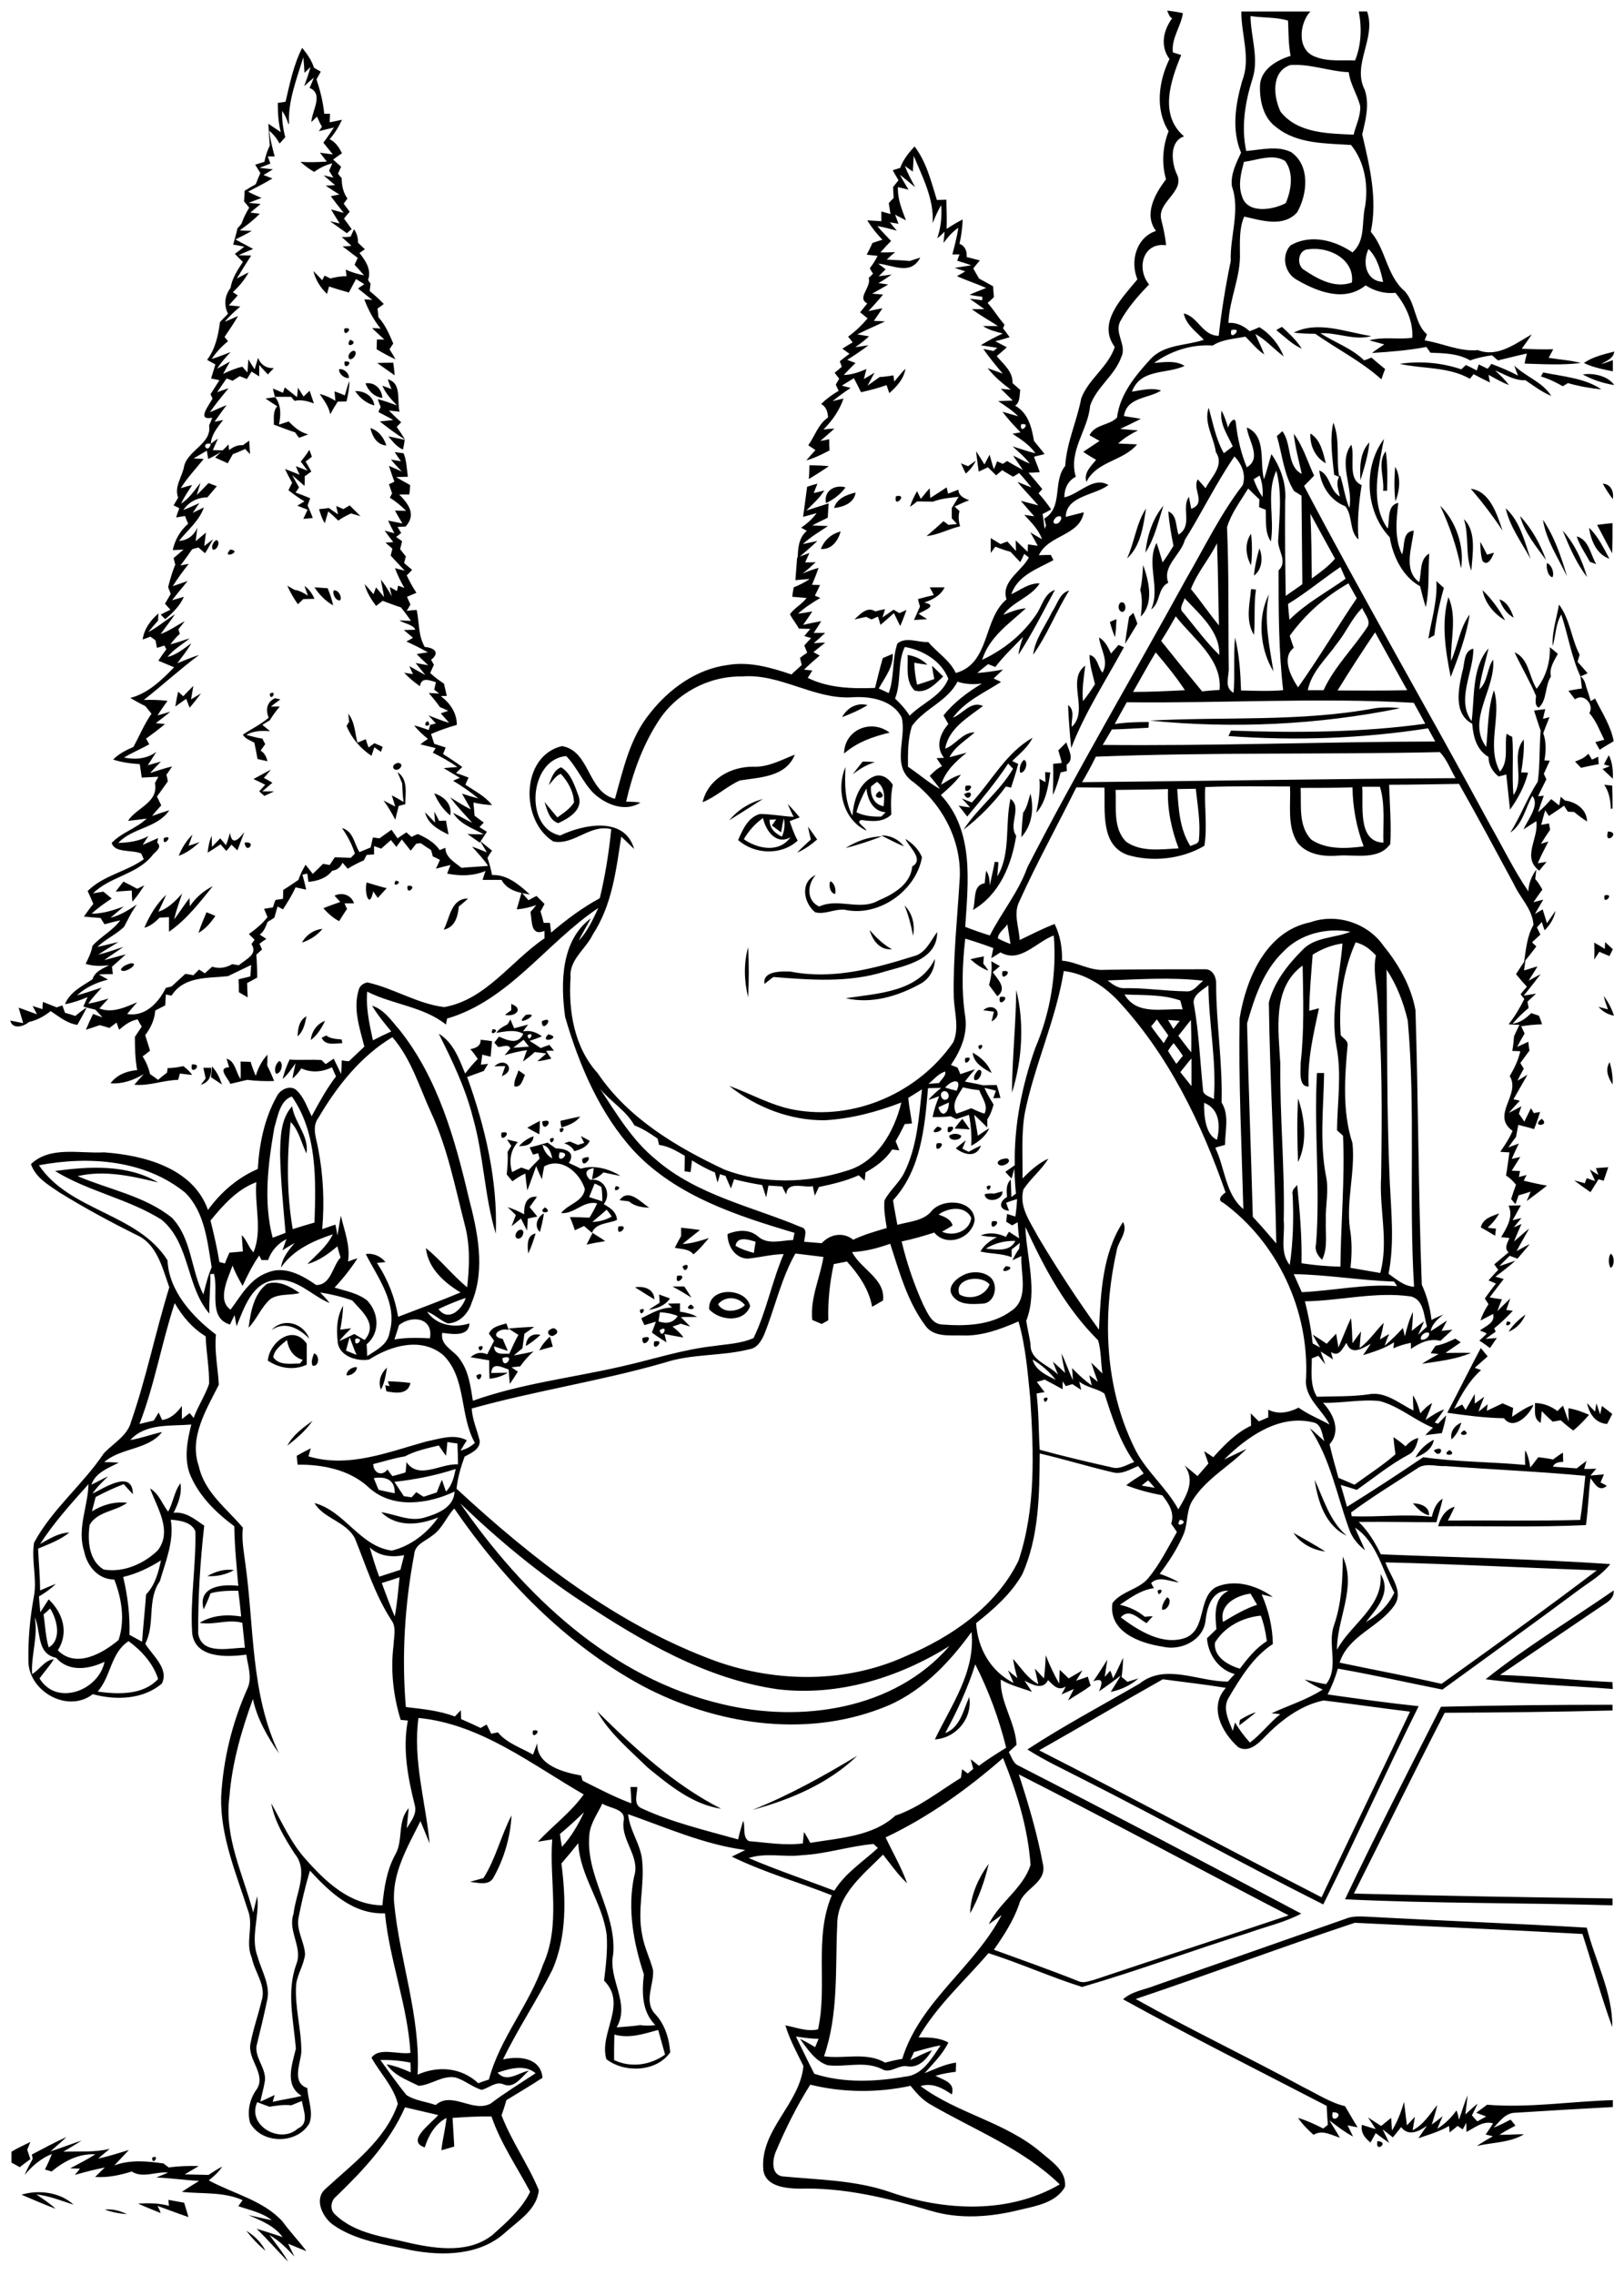 <?xml version="1.0" encoding="utf-8"?>
<!-- Generator: Adobe Illustrator 21.0.2, SVG Export Plug-In . SVG Version: 6.00 Build 0)  -->
<svg version="1.2" baseProfile="tiny" id="Layer_1" xmlns="http://www.w3.org/2000/svg" xmlns:xlink="http://www.w3.org/1999/xlink"
	 x="0px" y="0px" viewBox="0 0 567 794" overflow="auto" xml:space="preserve">
<path d="M86,778.6c2.8,1.7,5.2,4,6.7,7C90.2,783.5,88,781.2,86,778.6 M36.6,771.2c2.7-0.3,5.3,0.4,7.7,1.6
	C41.7,772.6,39.1,772.1,36.6,771.2 M58.8,767.8c1.8,0.3,3.6,0.7,5.5,1c0.5,1.7,1,3.3,1.5,5c-3.6-1.2-7.2-2.6-10.8-3.9
	c0.3,0.6,0.9,1.8,1.1,2.5c-2.7-1.1-5.3-2.1-7.9-3.3c3.6-0.2,7.3-0.2,10.8,0.8C58.9,769.3,58.8,768.3,58.8,767.8 M7.5,766
	c5.9-1.8,13.5-0.9,18.2,3.5c-4.3-1.4-8.5-3.1-13-3.6c2.3,1.6,4.7,3.1,6.7,5C15.4,769.4,11.5,767.7,7.5,766 M53.1,753.1
	C56.1,751.6,53.2,756.4,53.1,753.1 M4,751c2.1-1.3,4.4-2.3,6.6-3.4c-0.3,0.7-0.8,2-1.1,2.7c0.4,1.1,0.7,2.2,1.1,3.3
	c-1.2,0.9-2.5,1.8-3.7,2.8c-0.9-0.5-1.9-1.1-2.9-1.6C4,753.5,4,752.3,4,751 M480.9,747.3C485.4,747.5,480,751.8,480.9,747.3
	 M11.1,752c4-2.1,8-4.3,12.1-6.1c-1.8,1.7-3.7,3.3-5.6,5c3.7-1.2,7.3-2.6,10.9-3.8c-2.1,1.4-4.3,2.6-6.4,3.9
	c5.4-0.2,10.9,0.3,16.2-1c-1.3,1.1-2.7,2.2-4,3.4c3.6-0.8,7.1-1.9,10.7-3c-1.7,1.8-3.4,3.6-5.1,5.4c5.5-2.1,11.5-1.5,17.2-0.7
	c0.5,0.4,1.4,1.1,1.8,1.4c3.5-0.5,7-0.6,10.5-0.5c-1.6,1-3.3,1.9-4.9,2.9c2.8,0.1,5.6,0.1,8.3,0.2c1.6-1,3.1-2.1,4.8-2.9
	c-1.3,1.9-2.9,3.4-4.7,4.8c8.6,4.7,18.9,6.9,25.7,14.3c2.6,3.6,5.7,6.8,8.4,10.4c-1.6-0.6-4.8-1.9-6.4-2.6c0.5,1.1,1.6,3.3,2.2,4.5
	c-2.6-2.8-5.3-5.6-8.7-7.5c2.2,3.1,4.7,6,6.5,9.3c-3.7-3.8-7.2-7.8-11-11.5c3.1,0.9,6,1.9,9.1,2.9c-3-4-7.6-5.8-12-7.7
	c2.8,0.6,5.5,1.3,8.2,1.8c-3.4-2.7-7.7-3.5-11.7-4.9c0.4-0.5,1.1-1.6,1.5-2.1c-6.7-3-14.1-2.1-21.2-2.9c2-1.3,4-2.6,6-3.8
	c-5-0.3-9.9-1-14.9-1.2c1.3-0.6,2.7-1.1,4.1-1.7c-4.2-0.5-8.9,2.1-12.7-0.4c-4.1,1.3-8.4,2.2-12.8,1.9c1.1-1.1,2.3-2.2,3.4-3.3
	c-3.5,0.7-7,1.6-10.5,2.6c0.5-0.5,1.4-1.6,1.8-2.2c-0.9,0-2.6-0.1-3.4-0.1c3-1.6,6-3.1,8.8-4.9c-5.9-0.3-10.9,2.4-15.3,6
	c-0.6-0.2-1.7-0.5-2.3-0.7c0.9-1.8,1.7-3.6,2.4-5.4c-3.8,1.5-6.9,4.2-9.5,7.3c0.8-1.9,1.8-3.8,2.8-5.6
	C11.4,753.2,11.2,752.3,11.1,752 M509.4,739.8c1-2.8,1.8-5.7,3-8.5c-0.2,2.2-0.5,4.4-0.8,6.7c1.4-1.3,2.8-2.6,4.3-3.8
	c-0.7,1.4-1.3,2.8-2,4.1c0.6,0.7,1.2,1.4,1.9,2.1c1-0.6,2.1-1.1,3.1-1.7c-1.2-0.4-2.4-0.9-3.5-1.3c1.2-0.9,2.5-1.8,3.8-2.8
	c14.6,1.2,29.3-1.2,43.9-1.6c0,0.6,0,1.8,0,2.4c-11.4,0.6-22.7,1.3-34.1,2c-3.3,0-5.4,3-7.5,5.2c2-0.8,4-1.8,5.9-2.8
	c0.6,0.7,1.2,1.4,1.7,2.1c-1.9,1-3.8,2-5.6,3.2c2.8,0,5.7-0.2,8.6-0.2c-4.9,3-11,2.8-16.5,4.1c1.8-1.2,3.7-2.3,5.6-3.4
	c-0.6-0.1-1.9-0.5-2.5-0.6c0.9-1.3,1.8-2.6,2.6-3.9c-3.5-1-6.4,1.5-9.3,3c0-0.8,0-2.4-0.1-3.2c-0.3,0.6-0.9,1.8-1.2,2.3
	c-0.5-0.3-1.4-0.9-1.8-1.2c-0.9,0.8-1.9,1.5-2.8,2.3c0-0.6-0.1-1.7-0.2-2.3c-3.3,2-7,3-10.7,4.3c1-1.5,2-2.9,3-4.4
	c-2.7,2-6.5,3.9-9,0.5c-1,1.2-1.9,2.4-2.9,3.6c-1.2-1-2.4-1.9-3.6-2.8c0.8,1.6,1.6,3.1,2.3,4.7c-1.6-1.1-3.1-2.2-4.7-3.4
	c-0.6,1.1-1.2,2.2-1.8,3.3c-2-1.6-3.5-3.5-3-6.2c1.2,0.4,3.6,1.2,4.8,1.5c-0.9-1.4-1.8-2.8-2.7-4.1c1.5,1,3,2,4.6,3
	c1.2-0.9,2.3-1.9,3.5-2.8c0.1,1.5,0.2,2.9,0.3,4.4c1.9-3.1,3.2-6.5,4.2-10c0.3,2.7,0.7,5.5,1,8.2c0.9-1,1.9-2,2.8-3
	c-0.3,1.6-0.5,3.1-0.8,4.7c3.8-1.9,6-5.6,8.6-8.8c-0.5,2.3-1.2,4.5-1.9,6.8c1.3-0.9,2.5-1.9,3.8-2.9c-0.6,1.4-1.3,2.9-1.9,4.4
	c2.7-1.7,4.9-3.9,6.7-6.4C508.9,737.3,509.2,739,509.4,739.8 M465.3,737.2C464.2,742.3,470.4,737.3,465.3,737.2 M469.8,669.7
	c2.6-1.1,5.5-0.8,8.2-0.7c25.3,1.4,50.6,2.3,76,3.8c2.9,11.6,9.1,22.7,8.9,34.7c-3.9-10.7-6.9-21.7-10.4-32.5
	c-26.5-1.5-53-2.6-79.5-3.9c-25.6,8.5-50.9,18-76.5,26.6c19.3,10.8,39.3,20.3,58.8,30.9c4.7,2.3,9.2,5.3,14.3,6.5
	c1.5,2.5,2.9,5,4.4,7.4c-0.9-0.2-2.6-0.5-3.5-0.7c0.6,1.3,1.3,2.6,1.9,3.9c-3-1.6-5.6-3.6-8.3-5.7c1.2,2,2.5,4,3.7,6.1
	c-3-0.9-6.1-2.9-9.2-1c-2-1.8-3.9-3.7-5.4-5.9c3.1,0.9,6,2.3,8.8,3.7c0.4-0.3,1.2-1,1.6-1.3c-0.2-2.2-0.3-4.4-0.4-6.6
	c-23.7-12.3-47.7-24.3-71.1-37.2c3.1-2.8,7.4-3.3,11.2-4.8C425.5,685.2,447.7,677.5,469.8,669.7 M338.7,667.8
	c0.1-6.3,2.9-12.3,6.5-17.3C343.8,656.5,341.7,662.5,338.7,667.8 M168.8,655.5c4.3-6.8,6.1-14.8,9.8-21.9
	c-0.4,7.6-2.6,15.1-6.3,21.7c-1.6,3-5.5,1.8-8.2,1.5C165.6,656.4,167.2,655.9,168.8,655.5 M262.7,631.7
	c12.8-5.1,24.8-11.8,36.6-18.9C289.3,622.5,276,628.1,262.7,631.7 M186.1,604C190.1,603.2,185.2,608,186.1,604 M208.5,597.3
	c13.1,12.9,26.8,25.6,43.3,34c-10-1.5-18.1-8.2-25.7-14.4C219.8,610.7,212.8,605,208.5,597.3 M432.9,600.3c1.8-1.1,3.6-2.1,5.6-2.7
	c-1.9,1.7-3.9,3.1-5.8,4.6C432.7,601.8,432.8,600.8,432.9,600.3 M503.1,595.7C523,595.2,543,595,563,595c0,0.5,0,1.5,0,2
	c-19.5,0.5-39,0.7-58.6,0.8c-10.8,20.9-21.1,42.1-31.7,63.1c30.1,0.8,60.2,1.3,90.3,1.7c0,0.6,0,1.8,0,2.4
	c-31.1-0.9-62.3-0.6-93.4-2.1C480.3,640.3,491.8,618,503.1,595.7 M388.6,585.8c1.3-2.3,2.4-4.8,3.5-7.2c0,2.2-0.2,4.4-0.5,6.7
	c0.7,0.6,1.4,1.1,2,1.7c1.3-0.4,2.6-0.8,3.9-1.2c-2.8,2.4-6.1,4-9.7,4.7c1.2-1.9,2.4-3.8,3.5-5.7c-2.5,1.9-5,3.8-7.6,5.5
	c1-2.4,1.9-5-2-3.5c1.7-2.4,3.3-5,4.9-7.5c-0.3,2-0.6,4-0.9,6c0.6-0.7,1.3-1.5,1.9-2.2C388,583.7,388.4,585.1,388.6,585.8
	 M407.5,557.5c2,0.7,0.2,4.8-1.8,4.3C405.6,560.3,406.5,558.6,407.5,557.5 M518.7,586.1c14.1-11.3,29.8-20.7,44.7-31
	c0.2,2.4-1.6,3.8-3.4,4.9c-12.1,8.2-24.2,16.4-36.3,24.6c13.1,0.4,26.2,1.9,39.3,2.5c0,0.6,0,1.8,0.1,2.4
	C548.3,588.3,533.4,588,518.7,586.1 M404.2,555.1C407.2,553.7,404.2,558.5,404.2,555.1 M72.4,550.1c2.8-1.6,6-2.6,9.3-2.1
	C78.9,549.6,75.7,550.3,72.4,550.1 M451.6,535c3.7,2.1,7.5,4.2,11.1,6.5C458.4,541,454.1,538.8,451.6,535 M493.3,524.7
	c2.5,0,5.9,1.1,5.6,4.2C496.5,528.3,494.8,526.4,493.3,524.7 M459,516.5c3.2,6.8,5.2,14.4,11.2,19.5
	C462.7,532.5,460.1,524,459,516.5 M506.1,506.1C509.4,508.3,502.4,508.3,506.1,506.1 M500.6,506.2
	C505.1,503.8,502.7,509.9,500.6,506.2 M494.2,508.7c1.4-2.7,3.7-4.8,6.4-6.2C500.1,505.8,497.1,507.6,494.2,508.7 M511.2,499.2
	C514.4,501.3,507.5,501.4,511.2,499.2 M506.8,502.4c-0.6-2.7,1-4.8,3.4-5.9C509.6,498.8,508.5,500.8,506.8,502.4 M100.3,504.6
	c2-3.8,5.5-6.3,8.8-8.7C106.8,499.3,103.6,502,100.3,504.6 M554.1,489.7c0.9,1,1.8,2,2.8,3c0.1-0.7,0.3-2.1,0.5-2.9
	c0.4,1.3,0.8,2.6,1.3,3.9c0.1-0.8,0.5-2.3,0.6-3c1.2,0.9,2.4,1.9,3.6,2.8c-0.6,1.2-1.2,2.4-1.8,3.5
	C557,496.7,554.9,493.5,554.1,489.7 M535.9,489.7c2.9,0,5.6,1.1,7.9,2.8c0.6-0.7,1.2-1.3,1.9-1.9c0.7,1.9,1.3,3.8,2,5.6
	c-0.1-1.6-0.1-3.1-0.1-4.7c2.5,0.4,4.9,1.3,7.2,2.3c-1.7,2-3.5,3.8-5.5,5.5c-1.5-1.1-3-2.3-4.4-3.6c-0.9,0.2-1.8,0.3-2.8,0.5
	c-1.3-1.2-2.6-2.4-3.8-3.7c-0.1,1-0.3,3.1-0.4,4.1C535.2,495.2,536.1,492.1,535.9,489.7 M364.4,488.1
	C367.3,486.5,364.6,491.4,364.4,488.1 M135.4,482.1c2.6,0.1,5.3,0.2,7.9,0.6c-0.9,4.2-5.2,3.5-8.4,2.9c-0.1-0.5-0.3-1.6-0.4-2.1
	l1.5,0.3C135.9,483.3,135.5,482.5,135.4,482.1 M166.3,480.1C169.8,477.8,167.1,484,166.3,480.1 M133,485c-1.1-2.9,0-5.7,2.1-7.7
	C134.7,479.9,134.3,482.6,133,485 M121,480c-0.1-1.6,2.1-3.1,3.6-2.8C124.7,478.8,122.4,480.3,121,480 M109.6,472.4
	c2,0.3,2,4.6-0.4,4.3C108.4,475.5,109.2,473.7,109.6,472.4 M517,470.5c0.8,1,1.6,1.9,2.4,2.9c-1.5,1.3-3,2.7-4.5,4
	c0.5,0.2,1.6,0.6,2.2,0.8c-4.2,3.7-6.9,8.6-9.4,13.5c0.9-0.5,1.9-1,2.8-1.5c0.3,0.5,0.9,1.4,1.2,1.9c1.1-1.9,2.1-3.7,3.2-5.6
	c0,0.8,0,2.5,0,3.4c1.1-0.8,2.2-1.6,3.3-2.4c-0.7,1.7-1.4,3.4-2,5.2c0.8-0.6,2.4-1.9,3.2-2.6c-0.1,0.6-0.2,1.7-0.3,2.3
	c1.8-0.9,3.7-1.7,5.5-2.6c1.2,0.5,2.5,1.1,3.7,1.6c-0.1,1-0.3,2.1-0.4,3.1c2.4-1.5,4.7-3.3,7.5-4.2c-1.4,3.6-7,9.2-10.3,4.7
	c-6.7-0.1-13.3-1-19.8-1.9C509.2,485.7,513,478,517,470.5 M167.1,470.1C170.2,468.6,167.3,473.5,167.1,470.1 M228.4,468.2
	C233,467.2,227.4,472.8,228.4,468.2 M501.2,469.7c2.4-0.4,4.7-1.4,6.9-2.5c0.5,0.3,1.4,1,1.9,1.3c-1.8,1.3-3.6,2.4-5.3,3.7
	c3,0,6-0.1,8.9,0c-5.4,2.3-11.3,2.9-17.1,3.8c1.9-1.3,3.8-2.3,5.8-3.4c-0.7-0.1-2.1-0.2-2.8-0.3
	C499.9,471.6,500.8,470.3,501.2,469.7 M224.3,467C229.5,465.1,224,471.9,224.3,467 M188.3,471.3c0.9-1.9,2.2-3.4,3.7-4.8
	c0.3,1.1,0.7,2.3,1,3.5C191.5,470.4,189.9,470.8,188.3,471.3 M183.6,469.8c0.1-3,2.2-4.6,5.1-3.9
	C187.1,467.4,185.4,468.7,183.6,469.8 M95.4,473.7c2.1,3,6.1,2.2,9.3,2.2c0.3-0.3,0.8-1,1-1.3c-3.3-0.9-5-3.7-5.5-6.9
	C98.2,469.4,95.8,471,95.4,473.7 M93.5,474.9c0.6-6.5,8.8-12.9,13.6-5.9c0,2.4,0,4.8,0,7.3C102.6,478.4,97.6,477.6,93.5,474.9
	 M177.3,464.9C177.9,465.5,177.9,465.5,177.3,464.9 M192.2,464c1.5-1.3,3.5,1,1.5,1.9C192.2,467.2,190.2,464.8,192.2,464 M175.4,474
	C175.6,478.9,180.6,472.2,175.4,474 M170.7,465.5c1-2.5,3.8-2.9,6.1-3.6c0.2,0.6,0.6,1.7,0.8,2.3c-3.2-1-6.9,2.3-2.1,3.1
	c0.6,1.4,1.2,2.8,1.8,4.2c-1.6-0.5-3.2-1.1-4.8-1.6c0.1,3.2,3.1,2.5,5.3,2.6c1-2.2,2-4.5,3.2-6.6c-1.2-0.7-2.3-1.5-3.5-2.2
	c3-0.3,6-0.5,9-0.6c-1.1,0.8-2.2,1.6-3.4,2.4c-0.2,1.7-0.5,3.4-0.7,5.1c-1,0.8-2,1.6-3,2.5c2.3-0.4,4.6-0.9,6.9-1.4
	c-1.8,1.5-3.3,3.3-4.7,5.2c-0.7,0.1-2.2,0.2-3,0.3c0.5,0.4,1.6,1.2,2.2,1.5c-0.9,1.5-1.8,2.9-2.8,4.3c-0.2-1.7-0.3-3.3-0.4-5
	c-2.4-0.8-5.8-2.8-6.1,1.2c1.9,0,3.8-0.1,5.8-0.1c-1.9,1.2-4.1,1.9-6.4,2.1c-0.1-2.1-0.1-4.2-0.1-6.4c-2.2-0.4-4.3-0.7-6.5-1.1
	c1.7-1.5,3.7-2,5.8-1c0.8-1.6,1.6-3.2,2.4-4.7C172.1,467.3,171.4,466.4,170.7,465.5 M526.2,461.2
	C529.5,461.4,524.6,464.2,526.2,461.2 M180.3,461.3C180.9,461.8,180.9,461.8,180.3,461.3 M94.8,464.2c4.2-4.5,11.1-2.4,13.2,3
	C104.4,463.7,99.7,460.9,94.8,464.2 M526.7,464.8c1.5-2.4,3.6-4.3,5.9-6C531.5,461.5,529.5,463.7,526.7,464.8 M223.4,457.2
	C226.4,455.6,223.6,460.5,223.4,457.2 M241.2,455.3C244.7,457.5,237.7,457.4,241.2,455.3 M230.3,464.3
	C231.1,468,233.8,461.9,230.3,464.3 M230.4,458c-0.1,0.8-0.4,2.4-0.5,3.2c2.6,0.9,5.2,0.6,6.7-1.9
	C234.6,458.5,232.5,458.1,230.4,458 M233.2,455c1,0,3.1-0.1,4.2-0.1c0,1,0,1.9,0,2.9c2.1,0.3,4.2,0.8,6,1.8c-1.9,0.1-3.8,0-5.7,0.1
	c1.1,1.1,2.2,2.2,3.3,3.3c-0.8-0.2-2.4-0.7-3.3-1c-1,0.4-1.9,0.7-2.9,1c1.4,1.1,2.8,2.3,3.8,3.8c-2.2-0.3-4.4-0.8-6.6-1.2
	c0.2,0.7,0.5,2.2,0.7,2.9c-1.8-1.1-3.5-2.2-5.1-3.4c0.5-1.3,0.9-2.5,1.4-3.8c-1.3,0.4-2.7,0.8-4,1.2c-0.4-0.8-0.8-1.6-1.1-2.4
	c3.4-1.6,6.8-3.8,10.8-3.7C234.4,456.2,233.6,455.4,233.2,455 M230.1,451.8c1.3,0.5,2.6,0.9,3.8,1.4c-1.7,2.5-4.5,3.5-7.4,4
	c1.2-0.9,2.5-1.7,3.8-2.5C230.3,453.8,230.2,452.8,230.1,451.8 M250.7,455.2c1.8,3.3,7,2.7,9.4,0.3
	C257.6,452.5,253.3,452.2,250.7,455.2 M247.6,457c-0.5-8.1,12.9-7.7,14.3-1.1C259.7,461.8,251.3,461,247.6,457 M234.8,449
	c1.4,0,2.7,0,4.1,0c0.9,1.3,1.7,2.6,2.5,3.9C239.2,451.5,237,450.2,234.8,449 M221.7,449.3c3.1-0.5,6.6,0.5,6.8,4.2
	C226.2,452.2,224,450.7,221.7,449.3 M93.2,448.1c3.9-1.4,8.2,0.9,11.4,3.2c-3.3,0.9-7.2,0.1-10.2,2.1c-3.2,2.8-4.7,7-7.6,10
	C87.5,457.9,88.6,451.6,93.2,448.1 M236.4,445.3C241,444.3,235.3,449.9,236.4,445.3 M335,451.8c3.6,2.1,9,0.6,10.5-3.5
	C342.4,444.6,332.8,446.3,335,451.8 M338.3,444.3c2.4-0.5,5.1-0.3,7.1,1.2c3.5,2.5,2.1,9.4-2.4,9.5c-3.5,0.2-8.1,0.6-10.4-2.7
	C330,448.7,335.1,445.1,338.3,444.3 M351.2,441.9C356.1,442.4,347.6,445.5,351.2,441.9 M238.3,442
	C241.8,439.7,239.3,445.8,238.3,442 M562.3,437.6c1.4,0.5,1.5,4.4,0,4.9C561.5,441.1,561.5,439,562.3,437.6 M204.8,434.4
	c0.7-1.4,1.4-2.7,2.1-4.1c1.4,1,3,1.8,4.4,2.9C209.2,433.5,207,433.9,204.8,434.4 M184.4,437.5c-0.2-2.5-0.7-6.3,2.6-7
	C186.3,432.9,185.5,435.3,184.4,437.5 M237.8,428.5c2.2,0.2,4.4,0.5,6.6,0.8c-2,1.6-4.1,3.2-6.1,4.9c3.2-0.2,6.2-1.1,9.2-2.1
	c-1.7,2-3.4,4.1-5.4,5.7c-1.6-2-4.3-1.8-6.5-2.3c0.7-1.4,1.4-2.7,2.2-4.1C237.8,430.7,237.8,429.2,237.8,428.5 M181.3,429.3
	c2.4-0.8,1.4,3.3-0.5,3C179.2,431.9,180.2,429.7,181.3,429.3 M215.9,428.1C220.6,427.1,214.9,432.7,215.9,428.1 M346.3,426.3
	C350.9,425.3,345.3,430.9,346.3,426.3 M517,428.4c0.7-3.1,3.8-3.9,6.4-4.9c-1,1.9-2.4,3.5-4,5c0.7,0.1,2.2,0.3,2.9,0.3
	c-0.1,0.6-0.2,1.9-0.3,2.5C520.3,430.3,518.7,429.3,517,428.4 M188.5,430c-2.1-2-1-5.2,1.4-6.5C189.6,425.7,189.1,427.8,188.5,430
	 M526.7,420.8c1.4,0,2.9-0.1,4.3-0.1c-1,1.7-1.9,3.5-2.9,5.2c0.8-0.2,2.3-0.6,3.1-0.8c-0.7,0.8-2,2.5-2.7,3.3c0.7-0.3,2-0.9,2.7-1.2
	c-0.9,2-1.8,4.1-2.6,6.1c1.8-1.5,3.5-3.1,5.3-4.5c-1.5,2.6-3,5.2-4.4,7.9c1.5-0.9,3-1.7,4.6-2.5c-1.4,1.8-2.9,3.4-4.3,5.1
	c-0.9-0.3-1.8-0.7-2.7-1c-1.2,1.2-2.5,2.4-3.6,3.6c1.9-0.6,3.7-1.3,5.6-1.9c-2.2,2-4.6,3.8-7,5.6c0.7,0.2,2.2,0.6,2.9,0.8
	c-1.6,2.1-3.3,4.3-4.9,6.4c1.4,0.3,2.9,0.5,4.3,0.7c-0.6,1.3-1.1,2.7-1.6,4.1c1.5-1.5,3-3,4.5-4.4c-0.5,1.3-0.9,2.7-1.4,4
	c0.6,0.1,1.7,0.2,2.3,0.3c-2.1,2.2-4.2,4.3-6.5,6.1c0.1,0.3,0.4,0.9,0.5,1.2c-1.2,0.8-2.4,1.7-3.5,2.5c1.3-0.1,2.6-0.2,3.9-0.3
	c-0.8,1.2-1.6,2.3-2.4,3.5c-1.2-0.9-2.4-1.8-3.7-2.6c0.7-0.6,2-1.8,2.6-2.5c-0.6-0.3-1.8-0.8-2.4-1c1.9-1.6,5.4-2.6,4.6-5.8
	c-1.5,0.8-2.9,1.5-4.4,2.3c0.6-2,1.6-3.9,2.8-5.7c-0.3-0.5-1-1.5-1.3-2c1.3-1.8,2.5-3.5,3.9-5.2c-0.6-0.3-1.9-0.8-2.6-1.1
	c1.1-1.2,2.2-2.5,3.4-3.7c-0.5-0.6-0.9-1.3-1.4-1.9c1.7-1.4,3.3-2.8,5-4.2c-1.7-1.5-0.3-3.4,0.3-5c-0.7-0.1-2.2-0.2-2.9-0.3
	C526,428.6,528.5,424.7,526.7,420.8 M190.3,421.4C193.7,423.7,187,423.7,190.3,421.4 M183,423.8c-0.1-3,0.6-6.5,4.5-6.1
	c-0.9,1.2-1.7,2.4-2.6,3.6c0.9,1.1,1.8,2.2,2.7,3.3c-0.8,0.2-2.5,0.5-3.3,0.7c-0.1,1.4-0.2,2.8-0.3,4.2c-0.7-1.4-1.4-2.8-2.1-4.2
	c-1.1,0.9-2.2,1.8-3.3,2.7c0.5-1.3,1-2.6,1.5-3.9c-0.7-0.7-2.1-2.1-2.9-2.8C179.1,421.9,181.1,422.8,183,423.8 M216.3,418.9
	c3.2-4.4,7.4,0.8,10.4,2.6c-2.5-0.1-5.1-0.4-7.1-2.2C218.7,419.2,217.1,419,216.3,418.9 M343.8,416.8c1.1-0.3,2.2-0.3,3.3-0.2
	c0.7-0.2,2.2-0.6,2.9-0.8C350.2,419.2,343.9,420,343.8,416.8 M344.5,414.1C347.4,412.5,344.7,417.4,344.5,414.1 M215,414
	C218.4,414.2,213.4,417.1,215,414 M557.2,407.7c1.4-0.1,2.9-0.2,4.3-0.3c-0.5,1.6-1.1,3.1-1.6,4.7c-0.4-0.1-1.3-0.4-1.8-0.5
	c-0.9,1.5-1.9,3-2.8,4.5c-1.9-1.3-3.8-2.7-5.7-4.1c1.2,0.3,2.5,0.6,3.7,1c0.2-0.5,0.5-1.4,0.7-1.8c1,0.4,1.9,0.7,2.9,1
	c-0.6-1.3-1.2-2.7-1.8-4c0.7,0.5,2.2,1.4,3,1.9C557.8,409.5,557.4,408.3,557.2,407.7 M351.6,404.3c2.5,1.2-2.6,3.9-3.3,1.6
	C348.6,404.6,350.4,404.4,351.6,404.3 M203.3,404.4C208.7,401.9,202.9,409.2,203.3,404.4 M333.7,400.8c1.2-1,2.3-1.9,3.5-2.8
	c-0.3,0.7-0.9,2.2-1.2,2.9c0.6,0.3,1.7,0.9,2.2,1.1c1.4-0.8,2.8-1.5,4.3-2.2C340.9,404.2,336.7,403.1,333.7,400.8 M327,399.1
	C331.6,398,326,403.8,327,399.1 M206.8,426.5c2.4-0.1,4.7-0.7,6.8-1.9c-0.4-0.6-1.3-1.8-1.8-2.4C210.2,423.7,208.5,425,206.8,426.5
	 M207.6,413.1c-0.6,1.6-1.3,3.1-1.9,4.7c1.5,0.5,3,1,4.6,1.5c0-1.7-0.1-3.4-0.3-5C209.2,413.8,208.4,413.4,207.6,413.1 M195.4,402.2
	C193.8,407.3,200.4,402.1,195.4,402.2 M189.4,399.6c0.5,2,1.6,3.7,3.4,4.7C192.4,402.3,191.7,400.1,189.4,399.6 M177,397.7
	c1.3,0.3,2.6,0.6,3.8,0.9c-2.7,3-3.1,6.8-2,10.5c1.1-0.6,2.1-1.1,3.2-1.6c0.9,0.3,1.7,0.6,2.6,0.9c1.2-1.4,2.5-2.7,3.8-4
	c-0.2-0.6-0.3-1.3-0.5-1.9c-0.4,0.1-1.3,0.4-1.8,0.5c-0.4-0.8-0.8-1.7-1.2-2.5c2.1-0.5,4.2-1.1,6.3-1.7c0.9,0.7,1.9,1.3,2.8,2
	c3.3,0.1,7.2,1.2,4.6,5.1c1.4,0.6,2.8,1.3,4.2,2c4.6-1.4,9.8,0,13.8,2.5c-2-0.3-3.9-0.8-5.9-1.2c-1.1,1.1-2.4,2-4,2.4
	c0.2-1,0.5-2.9,0.6-3.9c-3.1,0.5-3.2,2.1-1.3,4.1c4.9-0.8,7.7,4.7,4.8,8.5c2.2,1.2,4.5,2.7,4.6,5.5c-2.9,1.3-7.5,1-8.7,4.5
	c-0.9-0.8-1.9-1.6-2.8-2.4c-1.1,0.5-2.1,1-3.2,1.5c-0.5-1.6-1.1-3.1-1.7-4.6c2.3,0,4.5,0.1,6.8,0.2c1-1.6,1.9-3.3,2.7-5
	c-4.8-1.1-7.9,3.8-12.6,3.4c2.4-3.2,7.7-3.9,8.3-8.4c-1.8-5.7-8.1-11.3-14.2-7.9c-0.3,1.5-0.6,3-0.8,4.5c-0.7-1.5-1.4-3-2-4.6
	c-1,2.8-2,5.7-3.1,8.5c-0.3-2-0.5-3.9-0.7-5.9c-1.6,0.7-3.1,1.7-4.5,2.7c-0.7-0.8-1.3-1.6-2-2.4c0.3-2.6,0.5-5.2,0.3-7.8
	c0.3-0.6,1-1.6,1.3-2.2C178.2,399.5,177.4,398.3,177,397.7 M202.8,396.5c0.8,0.4,2.4,1.3,3.1,1.7c-1,2.2-3.3,3-5.4,3.6
	c-0.7-1.5-2-2.2-3.5-2.8c0.6-0.2,1.3-0.4,1.9-0.6c1,0.4,1.9,0.8,2.9,1.2c0.5-0.2,1.6-0.5,2.2-0.7
	C203.6,398.3,203.1,397.1,202.8,396.5 M192,397.5C195,395.9,192.1,400.9,192,397.5 M181.2,400c1.4-1.5,3.1-2.8,5.1-3.4
	C186,399.5,183.6,400.1,181.2,400 M331.4,396.4c1.1-0.9,3.1-0.9,4.2,0C335.6,398.2,331.3,398.4,331.4,396.4 M175.1,395.3
	C179.7,394.3,174.2,399.9,175.1,395.3 M195.4,394C198.4,392.5,195.5,397.3,195.4,394 M331,393.4C335.6,392.2,329.8,398,331,393.4
	 M327.3,393.2C332.1,394.2,322.7,397.1,327.3,393.2 M184.1,393.6c1.4-0.8,2.9-1.6,4.4-2.4c0,1.2-0.1,3.5-0.2,4.7
	C186.9,395.2,185.5,394.4,184.1,393.6 M333.3,393.9c0.8-1.2,1.7-2.3,2.7-3.4c0.9,1.2,1.7,2.4,2.6,3.7
	C336.8,394,335.1,394,333.3,393.9 M189.3,391.4C194.4,389.8,189.4,396.3,189.3,391.4 M538.3,390.5
	C541.5,393.2,534.1,393.4,538.3,390.5 M195.7,391.2c2.3-0.5,4.6-1.1,6.9-1.5c-1.6,2.1-4.1,3.1-6.6,3.8
	C195.9,393,195.7,391.8,195.7,391.2 M453.2,383.4c2.4,6.9,3.3,15.5,0,22.2C452.9,398.3,452.8,390.8,453.2,383.4 M459.8,374.5
	c0.6,0,1.9,0,2.5,0c-0.2,11.9-1.6,23.9,0.6,35.7c1.2,5.2-0.2,10.5,0,15.8c-0.2,4.6,0.8,9.4-1.3,13.7c-1.6-1.5-2.7-3.3-2.1-5.6
	C461,414.2,458.7,394.4,459.8,374.5 M181,373.6c0.6,0.4,1.8,1.2,2.3,1.6c-0.9,1.7-1.2,4.4-3.7,4C179.3,377.2,180.5,375.5,181,373.6
	 M341.5,373.5c2.4-0.7,0.5,4.3-1.3,3.4C339.7,375.7,340.7,374.4,341.5,373.5 M74,372.2c1.7,1.8,2.7,4,3.5,6.3
	c-1.3-0.8-2.5-1.7-3.8-2.5C73.8,375,73.9,373.1,74,372.2 M71,372.7c0.7,0,2,0,2.7,0c0.2,2.8-0.7,5.1-3.6,5.9
	c0.4-0.5,1.3-1.6,1.7-2.2C71.5,375.2,71.3,373.9,71,372.7 M563,378.5c-1.5-2.4-2.7-5.2-1-7.8C562.7,373.2,563.2,375.9,563,378.5
	 M172.6,372.2c3.9-3.7,7.8,1.4,2.6,3.4c0.4-1.2,0.8-2.3,1.2-3.5C175.5,372.1,173.6,372.1,172.6,372.2 M67,371.5
	C71.5,371.2,66,376,67,371.5 M97.5,370.3c1.7,0.6,0.7,4.7-1.2,4.4C95.6,373.2,96.3,371.2,97.5,370.3 M337,369.3
	C340.9,368.1,336.2,373.4,337,369.3 M89.3,375.5c0.8-2.7,2.1-5.3,4.1-7.4c0,1-0.1,2.8-0.1,3.8c0.9,1.8,1.7,3.6,2.4,5.4
	c-3.1,0.1-6.3,0-9.4-0.4c-2,0.5-3.9,0.9-5.9,1.4c-0.8-2.1-4.7-5.6-0.4-5.8c-0.3-1-0.6-2-0.9-3c3.1,0.9,3.2,4.8,4.9,7.1
	c0.1-2,0-4,0-6.1c1.2,0,2.3,0.1,3.5,0.1C88,372.3,88.6,373.9,89.3,375.5 M339.6,367.4c2.9,1.6,5.4,3.9,6.6,7.1
	C343.3,372.9,339.9,371,339.6,367.4 M341.6,365C344.6,363.5,341.7,368.3,341.6,365 M153.2,360.8c5,3,7.1,8.7,9.2,13.9
	c1.4-1.8,2.8-3.5,4.4-5.1c-0.8-1.2-1.6-2.4-2.6-3.4c1.8-0.4,3.7-1,3.6-3.3c1.3,0.1,2.7,0.3,4,0.5c-0.2,1.8-0.3,3.6-0.5,5.4
	c-1-0.2-2-0.5-2.9-0.7c-0.2,1.2-0.3,2.4-0.5,3.5c0.6-0.1,1.9-0.2,2.5-0.3c-0.5,0.8-1,1.7-1.5,2.5c-1.9,0.7-3.9,1.4-5.8,2.1
	c6.3,17.4,10.7,36.1,10,54.7c-4-13.2-4.2-27.3-8-40.6C162.5,379.7,157.9,370.2,153.2,360.8 M191.4,361
	C196.8,362.1,187.9,364.7,191.4,361 M112.3,362.2c0.4-0.2,1.2-0.6,1.6-0.8c1.5,1.2,3.5,1.2,5.4,1.4l0.2,1.3
	C116.9,364.1,113.6,365.1,112.3,362.2 M172,359.2C175.3,359.3,170.5,362.3,172,359.2 M108.5,363c0.3-3,2.2-5.7,5-6.7
	C112.3,358.8,110.8,361.3,108.5,363 M189.2,356.4C194.3,354.1,189,361.3,189.2,356.4 M179.2,365.7c1.8-0.1,3.7-0.3,5.5-0.4
	c-0.5-0.6-1.4-1.8-1.9-2.4C181.6,363.8,180.4,364.7,179.2,365.7 M184.2,361.3C184.5,364.6,187.1,359.6,184.2,361.3 M177.2,357.5
	c0.3-0.4,0.8-1.3,1-1.7c0.4,1,0.9,2.1,1.3,3.1c1.6-0.4,3.3-0.9,4.9-1.3c-0.5,0.6-1.4,1.8-1.8,2.4c2.4-0.5,4.6,0.2,6.6,1.7
	c-1.4,0.6-2.9,1.1-4.3,1.6c1.3,0.8,2.6,1.6,3.9,2.5c1-0.4,2-0.8,3-1.1c0.4,0.5,1.2,1.5,1.6,2c-0.7,0-2,0-2.7,0.1
	c0.4,0.7,1.3,2,1.8,2.7c-1.6,0.3-3.2,0.8-4.9,0.9c0.8-0.7,2.4-2,3.1-2.7c-1.4-0.2-2.7-0.4-4-0.5c-1.3,1.2-2.7,2.3-4.1,3.3
	c0.4-1.3,0.9-2.7,1.4-4c-2.6,0.4-5.3,1-7.8,1.8c0.5-0.6,1.5-1.8,2-2.4c-0.8-1.7-2.9-0.4-4.3-0.5c-0.3-0.4-1-1.1-1.3-1.5
	c0.4-0.5,1.2-1.6,1.6-2.1c3,1.3,6.7,3,8.5-1c-3-1.6-6.2-0.8-9.4-0.3C174.1,359.1,175.7,358.3,177.2,357.5 M174.2,356.2
	C174.7,356.8,174.7,356.8,174.2,356.2 M103.9,361.7c0.1-2.6,0.5-5.6,3.1-7C106.5,357.2,106,359.9,103.9,361.7 M183.6,354.2
	C190.2,353.2,178.2,359.4,183.6,354.2 M343.3,352.6c3.7-3.2,7.5,1.5,2.9,3.9c0.3-1.1,0.5-2.3,0.8-3.4
	C346,353,344.2,352.7,343.3,352.6 M178.5,350.4c4.5,1.6,1.5,4.7-2.2,3.8c0.5-0.4,1.6-1.2,2.2-1.6C178.5,352,178.5,351,178.5,350.4
	 M15,349.7c1.6,0.6,3.2,1.3,4.8,1.9c0.5-0.2,1.5-0.5,2-0.7c0.2,0.6,0.6,1.9,0.9,2.6c1.2,0.3,2.4,0.7,3.6,1.1c1.3-1.1,2.6-2.1,4-3
	c-1,2.1-2.2,4.1-3.3,6.1c-3.6-0.5-6.4-2.9-9.3-4.8c-2.3,1.8-4.8,3.2-7.6,3.8c-1.8,1.6-5.8,2.7-6.5-0.5c1.5,0.3,3,0.6,4.5,0.9
	c-0.5-1.8-1.1-3.6-1.6-5.4c2.1,0.7,4.3,1.6,6.4,2.3c-0.5-1-1-1.9-1.5-2.9c1.2,0.4,2.3,0.8,3.5,1.1C14.8,351.5,14.9,350.3,15,349.7
	 M559.9,347.6c1.6,2.1,2.8,4.4,3.6,6.9c-2.2-0.4-4-1.5-5.4-3.1c0.8,0.2,2.4,0.7,3.3,0.9C560.8,350.7,560.3,349.2,559.9,347.6
	 M349.1,348C353.8,347,348.1,352.6,349.1,348 M354.8,345.5c2.9,11.5,2.1,24.6-1.5,35.9C353.4,369.4,354.7,357.5,354.8,345.5
	 M350,339C354.7,338.1,349,343.6,350,339 M529.3,340c1.1-1.7,2.2-3.4,3.3-5c-0.1,0.9-0.4,2.8-0.5,3.7c1.6-0.4,3.1-1,4.7-1.4
	c-1,1.7-2.1,3.3-3.1,5c1-0.6,3.1-1.7,4.2-2.3c-1.9,2.5-3.9,5-5.9,7.5c1.1-0.2,3.2-0.5,4.3-0.7c-1,0.9-2,1.9-3,2.8
	c0.1,0.7,0.3,1.5,0.4,2.2c-2,1.7-3.9,3.5-5.6,5.5c2.6-0.3,4.7-1.9,6.5-3.7c0.9,0.3,1.8,0.6,2.7,0.9c0.4,1,0.8,2,1.1,3
	c-2.5,0.1-4.9,0.3-7.3,0.7c0.4,0.8,0.8,1.7,1.2,2.5c-0.9,1.6-1.8,3.1-2.6,4.7c1.3-0.6,2.6-1.2,3.9-1.8c0.1,1,0.2,2.1,0.4,3.1
	c-1.1,1.4-2.1,2.9-3.2,4.3c0.3,0.5,0.9,1.5,1.2,2c-0.8,1.4-1.5,2.8-2.2,4.2c0.9-0.5,2.6-1.6,3.5-2.1c-1.6,2.9-3.3,5.7-4.9,8.6
	c0.6,0.1,1.7,0.3,2.2,0.5c-1.3,1.4-2.6,2.8-3.8,4.2c1.5-0.7,2.9-1.5,4.4-2.3c-0.3,0.9-0.6,1.7-0.9,2.6c0.6,0.9,1.3,1.8,1.9,2.8
	c0.8-1.6,1.5-3.1,2.3-4.7c0.3,0.4,0.8,1.3,1,1.7c0.6-0.1,1.7-0.3,2.2-0.4c-0.6,2-1.3,4-2.1,6c-1.8-0.6-3.7-1-5.5-1.5
	c-0.3,1.4-0.5,2.8-0.8,4.2c-0.9,1.2-1.8,2.4-2.7,3.7c0.9-0.4,2.8-1,3.7-1.4c-0.9,1.8-1.7,3.6-2.5,5.4c0.8-0.2,2.2-0.5,3-0.7
	c-1,1.6-2,3.2-3,4.8c0.7,0,2.1,0.1,2.9,0.1c-0.1,0.5-0.3,1.6-0.4,2.1c0.7-0.2,2-0.5,2.7-0.7c-0.3,0.5-0.8,1.5-1,2
	c2.7,0.6,5.4,1.3,8.1,1.7c-2.3,1.9-4.7,3.6-7.1,5.4c0.5-1.1,1-2.2,1.4-3.3c-1.4,0.5-2.8,0.9-4.2,1.3c-0.3,0.8-0.8,2.3-1.1,3.1
	c-0.5-0.6-1-1.2-1.5-1.8c0.5-1.7,1.1-3.4,1.7-5c-1-1.2-2.1-2.4-3.5-3.2c0.5-2.7,0.8-5.4,1.2-8.1c-0.8,0-2.4-0.1-3.2-0.2
	c1.6-2.3,3.2-4.7,4.3-7.3c-7.7-5.5,3-12.7-1-19.1c1.6-2.7,3-5.6,3.7-8.7c-0.7,0-2.1-0.1-2.8-0.1c0.3-1.7,0.5-3.4,0.6-5.1
	c0.6-1.3,1.2-2.6,1.9-4c-0.9,0-2.8-0.1-3.8-0.2c2.2-2.7,3.9-5.7,5.5-8.8c-0.3-0.4-1-1.3-1.3-1.7c0.7-0.9,1.5-1.8,2.2-2.6
	C531.8,343,530.5,341.5,529.3,340 M346.1,335.5c1,0.6,2,1.1,3,1.7c-0.8,0.7-1.6,1.4-2.5,2.1c1.8,2.6,5.2,5.7,1.6,8.4
	c-1-1.3-1.9-2.6-2.9-3.9C346.1,341.1,346.4,338.3,346.1,335.5 M295.3,348.4c11.1-1.7,25.5-2.1,31.1-13.7c0,3.6-1.9,7-5.1,8.7
	C313.5,347.7,304.3,350.5,295.3,348.4 M45.7,336.2c3.6-0.1-2.8,4.1-3.5,2.2C42.8,337.1,44.4,336.6,45.7,336.2 M338.8,334.8
	c1.6-0.4,3.1-0.7,4.7-1c-0.1,0.8-0.1,1.7-0.2,2.5c0.5,0.6,1.4,1.9,1.8,2.5C342.8,338,340.7,336.5,338.8,334.8 M261.2,348.1
	c-1.4-5.7-1.6-11.8,0-17.5C261.5,336.4,261.5,342.3,261.2,348.1 M556.6,329c1.3,0.7,2.5,1.4,3.7,2.2c0-0.6,0.1-1.8,0.1-2.4
	c0.7,0.6,2,1.9,2.7,2.5c-0.3,0.6-0.9,1.8-1.2,2.4c-1.2-0.5-2.3-1-3.5-1.5c-0.5,0.7-1.3,2-1.8,2.7C556.7,332.9,556.7,330.9,556.6,329
	 M318.8,333.8c4.4-1,6-5.3,8.4-8.5c0.1,9.7-11,11.7-18.3,13.8c-12.7,4-25.9,2.9-38.9,1.9c-1,0.8-2.1,1.6-3.1,2.4
	c-0.7-4.6,6-4.4,9.1-4.3C290.5,342,305.1,338.1,318.8,333.8 M303.6,324.6c2.3,2.6,4.7,5,7.8,6.7
	C307.2,331.7,304.7,328.3,303.6,324.6 M153.3,325.2C153.8,325.8,153.8,325.8,153.3,325.2 M105.4,329c1.5-2.7,4.1-4.5,7.2-4.8
	C110.7,326.5,108.2,328.1,105.4,329 M72.1,318.4c0.8,0.3,2.3,0.9,3.1,1.3c-1.6,2.3-3.4,4.5-5.9,5.9
	C70.1,323.1,71.1,320.8,72.1,318.4 M315.8,316c2.8,2.8,3.7,6.8,3,10.6C318.1,323,317.2,319.4,315.8,316 M154.9,324.5
	c2.2-4.1,2.5-10.9,8.5-10.9c-1,1-2.1,1.9-3.2,2.8C159.8,320,158.9,323.6,154.9,324.5 M560.2,312.5
	C564.2,311.6,559.4,316.5,560.2,312.5 M116.8,312.6c2.7-1.3,5.9-0.2,6.8,2.7c-0.8,0-2.4,0-3.3,0c0.2,0.5,0.6,1.5,0.9,1.9
	c-1,1.4-1.9,2.9-2.8,4.3c-2.1-1.1-3.9-2.7-5.5-4.5c1.9-0.8,3.9-1.5,5.9-2.2C118.3,314.3,117.3,313.1,116.8,312.6 M142.3,309.2
	C146.3,308.6,141.7,313.2,142.3,309.2 M66.3,316.3c2-3,4.8-5.4,8-7C69.7,315,65.1,321,59,325.2c0-1.7,0-3.4,0-5.1
	c-1.1,0.1-2.2,0.1-3.3,0.2c-1.5,1.5-3.2,3-5.3,3.5c1.8-4.2,4.2-8.3,7.6-11.5c-0.8,2-1.8,3.9-2.7,5.9c3.4-1.1,5.9-3.7,8.3-6.3
	c-1,2.9-2.1,5.9-2.8,9c1.9-2.5,3.5-5.1,5.4-7.5C66.1,314.1,66.3,315.6,66.3,316.3 M128,308c2.3,0.7,4.6,1.4,7,2
	c-1,1.1-2.1,2.3-3.1,3.4c-0.5-0.8-1.1-1.5-1.6-2.3C129,317.6,127.1,311.6,128,308 M43.1,307.7c1.6,0.8,3.2,1.6,4.8,2.5
	c0.6-0.3,1.9-0.9,2.5-1.2c-1.3,2-2.6,4-4.2,5.7c-0.1-1-0.2-2.9-0.2-3.9c-1.9,0.1-3.7,0.3-5.6,0.4C41.3,310,42.2,308.8,43.1,307.7
	 M289.9,307.6c1.4,0.4,2.1,3,1.7,4.4C289.9,311.9,289.2,309,289.9,307.6 M138.1,307.4C141.4,307.6,136.5,310.4,138.1,307.4
	 M316.1,292.8c2.5,1.5,4.7,3.7,5.8,6.4c-2.1,11.8-15.2,21-27.1,18.3c-3.4-0.3-6.9,1.8-10.2,0.9c-4-3.2-5.4-10.5,0.2-13
	c-3,3.3-3.3,8.9,1.2,11c6.7-3.1,14.2,1.6,20.7-2.1c5.2-2.2,11.2-5.6,11.8-11.9C322.8,300,317.3,295.6,316.1,292.8 M85.4,294.1
	C90,293.4,85.9,298.6,85.4,294.1 M62.4,298.7c1.1-2.8,2.7-5.3,4.8-7.4c-0.3,1-1,2.9-1.4,3.9c1-0.3,2.9-0.9,3.9-1.3
	C67.6,295.9,65.2,297.7,62.4,298.7 M295.2,296c3.8-2.4,8.2-4,12.7-4.1C303.8,293.5,299.5,294.9,295.2,296 M57.2,292.5
	C61.2,290.9,56.5,296.4,57.2,292.5 M307.7,291.6c3.1-0.1,6,1.3,7.9,3.8C312.9,294.3,310.3,292.9,307.7,291.6 M80.3,290.7
	c0.7,4.7,3,2.3,5-0.3c-0.8,2.1-1.6,4.3-2.4,6.4c-0.5-0.5-1.6-1.5-2.1-2c-0.4,0.6-1.3,1.7-1.8,2.2c-0.5-0.6-1.5-1.7-2-2.3
	c-1.5,1-3,2-4.5,2.9c0.2-2,0.6-4.1,1.4-5.9c0,1,0.1,2.9,0.1,3.9c1-1,1.9-2,2.9-3c0.5,0.6,1.5,1.8,2,2.4
	C79.5,293.5,79.9,292.1,80.3,290.7 M561.4,290.2C566.2,290.4,559.9,295.5,561.4,290.2 M282.1,288.5c1.1,1.5,2.1,3,3.2,4.5
	c-2.1,1.8-4.4,3.5-7,4.6c1.5-1.6,3.2-3.1,4.8-4.6C282.7,291.5,282.4,290,282.1,288.5 M148.4,283.5c1.2,1.2,2.3,2.4,3.5,3.6
	c-0.1-1.3-0.2-2.5-0.3-3.8c0.6,1,1.2,2.1,1.7,3.2c0.8,0,1.6-0.1,2.4-0.1c0.3,1.6,0.6,3.3,0.9,4.9
	C153.2,289.6,149.4,287.7,148.4,283.5 M268.7,286.1c-0.1,3,1.9,4.8,4.3,5.9c0.9-2,1.1-4.2,0.7-6.4c-0.4,1.6-0.7,3.3-1,4.9
	c-1.1-0.8-2.2-1.6-3.2-2.4c0.4-0.5,1.1-1.6,1.5-2.1C270.4,286,269.2,286.1,268.7,286.1 M259.7,292.9c4.8,3.4,12.4,4.9,16.3-0.7
	c-5,2.9-8.7-2.3-9.6-6.7C263.6,287.5,261.4,290,259.7,292.9 M275,280.6c1.5,1.5,2.9,3.1,4.2,4.7c-0.9,0.3-2.7,1-3.5,1.3
	c0.8,2.3,1.6,4.6,2.8,6.8c-5.8,5.3-15.1,4.8-20.8-0.2c1.6-3.6,3.4-7.9,7.6-9.1c3.9,0,7.8,0.8,11.8,1
	C276.3,283.6,275.7,282.1,275,280.6 M352.8,278.8c4.2,3.1-0.9,9,2,12.9c-1.6,10.1-5.8,20.5-15.1,25.9c1.1-3.1-0.3-8.7,4.1-9.3
	c0.1-1.5,0.3-2.9,0.5-4.4c1.1,1.5,1.2,3.4,1.3,5.2c0.5-2.8,1.2-5.5,1.7-8.3l1.3,0.1c-0.1,1.7-0.3,3.4-0.4,5
	C353,297.9,350.8,287.8,352.8,278.8 M254.6,286.3c3-3.6,7.1-6.2,11.7-7.4C262.4,281.4,258.5,283.9,254.6,286.3 M357.2,283.7
	c1.5-2,1.8-4.5,2.6-6.7c1.2,5.4,0.6,10.9-3.2,15.2C356.7,289.4,356.9,286.5,357.2,283.7 M336.6,277.2
	C340.9,274.7,338.4,281,336.6,277.2 M151.6,276.9c3.5,1.1,6.3,3.8,5.6,7.7C154.7,282.6,152.9,279.9,151.6,276.9 M307.1,276.1
	C311,279.4,302.8,279.1,307.1,276.1 M560.1,273.9c0.7,0.1,2.1,0.2,2.8,0.3c0.1,2.7,0.1,5.4,0.1,8l-0.6,0.1
	C562.3,279.3,561.8,276.4,560.1,273.9 M337.1,274.3C341.9,273.2,336.1,278.8,337.1,274.3 M364.9,269.5l1.8,0.1
	c-0.7,4.9-1.5,10.3-4.9,14.1c0.8-3.9,1.5-7.9,1.1-11.9c0.5,0.3,1.6,0.9,2.1,1.2C365,272.1,364.9,270.4,364.9,269.5 M138.8,269.5
	c3.8,2.6,2.7,7.3,2.7,11.2c-0.6,0.1-1.7,0.4-2.3,0.6c-0.4,1.6-0.8,3.2-1.2,4.8c-1.2-2.3-2.5-4.6-4.1-6.7c1.4,0.7,2.7,1.4,4.1,2.1
	c-0.4-1.3-0.8-2.6-1.2-3.9c1.4,0.7,2.7,1.5,4.1,2.3c-0.3-2.1-0.4-4.3-0.5-6.5C139.9,272.1,139.3,270.8,138.8,269.5 M299,283.5
	c2.7,1.3,5.7,1.6,8.7,1.5c0.4-0.4,1.1-1.1,1.5-1.5c-4.4-0.3-6.3-4.4-6.7-8.3C301,277.9,299.8,280.6,299,283.5 M304.1,274.5
	c-0.3,3.1,1,6.3,4.4,6.9c0.3-3.1,0.6-6.5-2.3-8.5C305.7,273.2,304.7,274.1,304.1,274.5 M302.5,289.9c-8.1-3.7-10.7-14.4-7.3-22.2
	c-0.3,5.8-0.3,11.7,2.4,17c0.5-5.3,2.2-11.4,7.5-13.7c2.8-1.1,5.2,0.7,6.6,2.9c-0.7,3.4-0.7,6.9-0.5,10.4c-2.9,2.8-6.8,2.4-10.4,1.9
	C298.3,286.8,302.2,288.7,302.5,289.9 M88.5,271.9c2-1.1,4.1-2.2,6.1-3.3c-0.8,1-1.6,2-2.5,2.9c1,0.5,2,1.1,3,1.7
	c-1.2,1-2.3,2-3.5,3c1,0,3.1,0,4.1,0c-1.1,0.5-2.3,1.1-3.4,1.6c-0.5-0.4-1.3-1.2-1.8-1.6c0.5-0.6,1.6-1.7,2.1-2.3
	C91.3,273.2,89.9,272.6,88.5,271.9 M191.6,274c0.9-2.4,1.7-5.2,4.3-6.2c3.5,2.1,4.8,6.6,6.2,10.3c1.4,4.7-3.7,7.6-7.2,9.2
	c-3.1-1-3.9-4.7-4.8-7.4c1.5,1.8,3,3.6,4.5,5.4c2.1-1.5,4.4-3,5.8-5.2c-0.1-3.8-2.1-7.3-4.6-10C194,270.7,193,272.6,191.6,274
	 M301.2,265.8c1.4,0,2.8,0.1,4.3,0.2c-2.9,0.9-5.5,2.4-7.8,4.3C298.8,268.8,300,267.3,301.2,265.8 M139.3,266.3
	c2.2,0.6-0.5,3.4-1.8,2C136.6,267.3,138.3,266.1,139.3,266.3 M357.5,265.2c1.7,0.6,0.5,4.7-1.3,4.5
	C355.7,268.3,356.3,266.2,357.5,265.2 M561.7,263.6c1.3,2.5,1.5,5.4,1.4,8.2c-1.2-1.1-2.4-2.3-3.6-3.4c0.9-0.3,1.7-0.7,2.6-1
	c-0.5-0.1-1.6-0.4-2.1-0.6C560.5,265.8,561.1,264.7,561.7,263.6 M263.1,267.6c5.2,0.2,9.7-2.4,14.4-4.2c-3.1,7.8-12.2,7.9-19.2,9
	c-4.6,2.1-8.3,5.7-13,7.6C247.2,271.9,255.2,267.5,263.1,267.6 M554.6,263.1c0.4,0.7,0.8,1.3,1.2,2c0.6-0.2,1.6-0.7,2.2-1
	c0,0.6,0.1,1.9,0.2,2.6c-2.1,0.4-4.2,0.8-6.2,1.3c-0.7-0.7-1.4-1.5-2.1-2.2c0.9-0.3,1.7-0.7,2.6-1.1
	C553.2,264.3,553.9,263.7,554.6,263.1 M369.5,261.9c0.9-0.9,1.8-1.8,2.8-2.8c0.7,2.6,3,5.8,0.1,7.8c0,0.7,0,1.5,0.1,2.2
	c-0.5,0.1-1.6,0.4-2.2,0.5c-0.7,2.7-1.5,5.3-2.7,7.9c0.1-3.6,0.2-7.2,0.1-10.9c0.7-0.1,2.2-0.2,3-0.3
	C370.4,264.8,369.9,263.3,369.5,261.9 M339.3,280.1c7-7.6,11.9-17.3,21.2-22.6c-1.6,3.3-4.5,5.6-7.1,8.1c0.5,0.3,1.6,0.8,2.1,1
	c-0.7,2.8-1.6,5.5-2.5,8.3c-0.4-0.1-1.3-0.3-1.8-0.4c-4.2,5.7-9.2,10.8-14.8,15.1c5-7.7,12.6-13.3,17.3-21.3
	c-0.6-0.6-1.2-1.2-1.7-1.8c-4.3,6.5-9.3,12.5-14.3,18.5c-1-1.3-2-2.6-3-3.8c1,0.2,3,0.5,4,0.6c-1-1.1-1.9-2.1-2.9-3.1
	C337,279.2,338.2,279.6,339.3,280.1 M294.7,263c0.1-8.3,9.4-12.2,15.9-7.3C304.8,257.1,299.3,259,294.7,263 M149.9,253
	C146.9,254.5,149.5,249.6,149.9,253 M121.6,249.1c2.3,2.9,2.3,6.7,3.2,10.1c1-0.4,1.9-0.8,2.9-1.2c0.2,0.7,0.7,2.2,1,2.9
	c0.5-0.4,1.5-1.1,2-1.5c1,0.4,2,0.8,2.9,1.3l-0.6,1.7c-0.6-0.4-1.8-1.2-2.3-1.6c-0.3,1-0.7,2-1,3c-3.9-2.6-6.9-6.1-8.7-10.4
	c0.2-0.4,0.6-1.1,0.9-1.5C121.8,251.3,121.7,249.8,121.6,249.1 M535.6,248c1-0.1,3-0.4,3.9-0.5c-0.2,0.9-0.6,2.6-0.8,3.4l2.3-0.6
	c-0.8,1.9-1.5,3.7-2.2,5.6c1.1,3,1,6.4,0.4,9.5c0.5,0,1.4,0.1,1.9,0.1c-0.7,1.5-1.4,3-2.1,4.6c0.2,0.5,0.7,1.4,0.9,1.9
	c-1,2-2,3.9-2.9,5.9c0.5,0,1.5-0.1,2-0.2c-0.7,1.9-1.4,3.9-2,5.8c1.7-1.4,3.2-3,4.6-4.6c0.9,0.7,1.8,1.5,2.8,2.2c0.2-1,0.3-2,0.5-3
	c0.5,0.4,1,0.9,1.5,1.3c3.9,0.5,7.6,3.1,7.7,7.3c-1.6-1-3.1-2.1-4.5-3.3c-0.6,0-1.7-0.1-2.2-0.1c-0.3-0.5-1-1.5-1.3-2.1
	c-1.8,1.3-3.6,2.4-5.3,3.6c-0.5-0.7-0.9-1.3-1.3-2c-0.5,1.7-1,3.4-1.4,5.1c0.7-0.1,2-0.4,2.7-0.5c0.1,0.5,0.3,1.6,0.4,2.2
	c-1.1,1.6-2.2,3.3-3.2,4.9c0.7-0.2,2-0.6,2.6-0.8c-1.3,2.5-2.6,5-3.7,7.6c0.8-0.1,2.4-0.4,3.1-0.5c-0.9,1-1.8,2.1-2.6,3.1
	c-6.2-4.7-0.1-11.2-1-17.3c-1.5,0.9-3,1.9-4.5,2.9c1.5-3.4,5.8-8.6,3.1-11.7c-2.5,4.3-3.3,9.8-7.7,12.8c3.6-5.7,5.9-12.1,9.6-17.8
	c0.8-5.9,0.5-11.9,1-17.8C537.1,252.8,536.4,250.4,535.6,248 M401.5,251.5c26.1-1.4,52.6,0.5,78.5-4.3c2.9-0.4,5.9-0.4,8.8,0
	C460.3,253,430.5,254.4,401.5,251.5 M294,250.3c1.8-3.3,5.2-5.2,8.9-4.2C300.2,247.8,297.1,249.1,294,250.3 M93.8,250.5
	c-1.1-2.8-0.7-5.4,2.2-6.8c0.5,0.1,1.4,0.3,1.9,0.4c-0.8,0.6-2.5,1.8-3.3,2.5c0.8,0,2.4,0,3.1,0c-1.3,1.5-2.5,3.1-3.5,4.8
	c-0.9,0.5-1.8,1.1-2.6,1.6c0.9,0.7,1.8,1.5,2.7,2.2c-2.8-0.2-5.7-0.2-8.3,1.3c1.8,0.5,3.7,1,5.6,1.3c0.3,0.6,0.6,1.2,1,1.9
	c-0.5,0.8-1.1,1.5-1.6,2.3c1.4,0.8,2,2.2,2.4,3.7c-1.2-0.3-2.4-0.5-3.5-0.8c-0.3-1.9-0.7-3.8-1.1-5.7c-1.4-0.8-3.2-1.3-4-2.8
	C87.8,254.4,91,252.9,93.8,250.5 M94.2,242.1C97.2,240.6,94.3,245.4,94.2,242.1 M64,243c1.1-1.2,2.3-2.4,3.5-3.6
	c-0.3,1.6-0.5,3.2-0.8,4.7c0.9-0.5,2.6-1.6,3.5-2.1c-1.3,1.7-2.6,3.4-4,5c-0.3-0.8-0.9-2.4-1.2-3.1c-1.3,0.9-2.5,1.8-3.8,2.7
	c0.3-1.7,0.6-3.5,1-5.2C62.6,241.8,63.5,242.6,64,243 M551.8,236c1.2,0.9,1.7,2.3,2,3.7c0.6,1.7,1.1,3.3,1.6,5
	c0.4-0.2,1.1-0.7,1.5-0.9c2.4,4.9,5.5,9.5,6.5,14.9c-1.6,1-3.3,1.9-4.9,3c-0.5-0.9-1-1.8-1.5-2.7c1-0.3,2.1-0.5,3.1-0.8
	c-1.6-3.2-2.8-6.6-5.2-9.3c1.8-2.9-1.9-7.2-5-4.8c-0.6-0.8-1.7-2.2-2.3-3c1.6-0.3,3.1-0.6,4.7-0.8C552.2,239.2,551.9,237,551.8,236
	 M316.9,228.6c2.6,0.4,5,1.5,6.9,3.4c-1.5-0.2-3.1-0.4-4.6-0.7c0.1,2.6,0.4,5.1,1,7.7c2-0.6,4-1.3,6-2c-0.3-1.5-0.6-3.1-0.8-4.6
	c1.4,1.2,2.6,2.5,3.9,3.7c-2.7,2.6-5.9,6.1-10,4.9C316,237.7,317.1,232.7,316.9,228.6 M510.5,234.6c1-2.8,0.3-7.4,3.9-8.2
	c0.1,8.3-6.1,17.8-0.6,25.3c1.1-8.4,0-18.7,5.9-25.4c-1.1,4.8-2.6,9.4-3.2,14.3c3-2.7,2.6-7.2,4.8-10.4c1,10.2-9.4,21.2-2.4,30.5
	c0.7-6.6,0.5-13.4,2.7-19.8c2.8,9.2-2.8,19.5,2.1,28.4c3.2-3.7,1.5-8.8,2.3-13.2c0.5,0.3,1.5,0.9,2,1.1c0.5,6.8-0.2,13.6,0.4,20.3
	c4.2-5.7-1.1-13.8,3.6-19.4c0.2,3.9-0.3,7.7-0.9,11.5c0.6,0,1.8,0,2.4,0.1c-1.2,4.7-3.5,9-6.3,12.9c-0.4-4.1-0.9-8.2-1.3-12.3
	c-0.9,0.3-1.8,0.5-2.7,0.7c-2.1-1.7-3.5-4-3.5-6.8c-4.2-2.5-5.3-7-5.7-11.6C507.4,249.1,509.2,240.6,510.5,234.6 M536.5,240.4
	c3.2-4.1,4.8-9.2,4.6-14.5c0.9,0.7,1.9,1.5,2.8,2.3c-1.3,2.5-3.1,5-2.4,7.9c-2.2,3.3-1.3,8.4-4.3,10.9c-1.5-0.9-1-2.7-0.9-4.1
	c-2.2-5.2-5.1-10.1-7.5-15.2C533.8,229.8,533.8,236.2,536.5,240.4 M383.7,222.5c2.2,1.2,3.2,3.5,4.2,5.6c0.9-1,1.7-2,2.6-3
	c0.5,0.2,1.4,0.6,1.9,0.8c-6.3,11.6-13.7,22.9-18.4,35.2c-0.5-5-0.9-10-1.1-15c2.6,1.8,1,5.1,1.3,7.6c6.2-5.8-2.1-16.3,4.7-21.4
	c-0.5,4.1-1.2,8.3-0.8,12.4c1.6-1.9,2.9-3.9,4.2-5.9c-0.8-3.4-1.9-6.7-1.9-10.2c2.8,0.6,2.9,4.2,4.5,6.2
	C387.3,230.7,384.2,226.6,383.7,222.5 M387.5,217.1c0.6-0.3,1.7-0.8,2.3-1c-0.1,2.1-0.2,4.2-0.5,6.3
	C388.5,220.6,388,218.9,387.5,217.1 M55.3,214.1c0,0.6-0.1,1.8-0.1,2.5c-1.2,1.3-2.3,2.6-3.4,4c3.3-1.7,6.1-4.2,9.3-6.2
	c-1.6,2.4-3.4,4.6-5,6.9c3-1.1,5.6-3,8.4-4.5c-0.7,1-1.5,1.9-2.2,2.8c0.1,0.5,0.3,1.1,0.5,1.6c-1.2,1.1-2.3,2.3-3.3,3.7
	c2.3-0.6,4.5-1.4,6.7-2.1c-2.6,2.2-5.6,3.8-7.7,6.5c3.2-0.8,5.7-2.9,8.3-4.8c-1.4,2.5-3.2,4.7-4.9,7c2.5-1,5-2.1,7.6-2.9
	c-6.7,5-12.8,10.6-19.3,15.7c2.8-0.1,5.5,0,8.3,0.3c-1.2,1.7-2.4,3.3-3.5,5.1c1.5-0.4,3-0.9,4.5-1.3c-1.7,1.4-3.4,2.7-5.1,4
	c0.8,0.1,2.4,0.2,3.2,0.3c-2.1,1.8-4.4,3.5-6.6,5.1c0.3,0.5,0.9,1.5,1.1,2c-2.9,1.6-6,2.9-8.8,4.6c3.9,0.8,8,0.5,11.3-2
	c-1,1.6-2,3.1-3,4.7c1.5-0.4,3.1-0.9,4.6-1.3c-1.3,1.3-2.5,2.6-3.8,4c2.6-0.8,5.1-1.7,7.7-2.3c-0.7,1-1.3,2-2,2.9
	c0.2,0.8,0.4,1.5,0.5,2.3c-1.3,1.8-2.5,3.6-3.8,5.3c0.5,1,1,2.1,1.5,3.1c-1.1,1.2-2.2,2.4-3.2,3.7c2-0.7,4-1.4,6-2
	c-4.2,6.3-12.8,6-17.8,11.4c3.6-0.1,7.3-0.6,10.5-2.4c-0.5,0.8-1.5,2.3-2,3.1c1.8-0.8,3.6-1.6,5.4-2.4c-0.1,0.4-0.2,1.2-0.3,1.6
	c2,1.8-1,3.3-2,4.8c-5.4,6.4-14.6,7.1-20.4,12.9c1.2-0.2,2.4-0.4,3.6-0.6c1,0.8,1.9,1.6,2.9,2.4c-2.4,1.6-4.9,3.3-7,5.3
	c3.9,0,7.6-1.2,11.2-2.5c-1.5,1.3-3.1,2.6-4.6,3.9c3.4-0.8,6.3-2.7,9.2-4.6c-1.8,2.4-3.1,5.2-4.5,7.8c-2.8,2.7-6.5,4.3-9.3,7
	c2.5-0.5,4.9-1.2,7.3-1.7c-2.3,1.5-4.7,2.8-7,4.4c3-0.7,5.9-1.8,8.8-2.7c-2.2,1.5-4.5,3-6.7,4.6c2.5-0.6,5-1.4,7.5-2
	c-1.6,1.5-3.2,2.9-4.8,4.3c0.1,0.8,0.2,1.7,0.3,2.6c-1.6,0-3.3,0-4.9,0.1c0.8,0.4,2.4,1.4,3.2,1.8c-4,1-7.8,2.7-10.8,5.5
	c2.9-0.8,5.8-1.8,8.6-2.7c-1.6,1.8-3.3,3.6-4.7,5.6c2.4-0.4,4.8-1.1,7.1-1.8c-1.1,1.1-2.1,2.3-3.2,3.5c4.5,1.7,9-0.4,13.2-2.2
	c-1.2,1.4-2.4,2.7-3.5,4.1c6.3,1.1,11-4,13.5-9.1c0.5-0.1,1.5-0.4,2-0.5c1.6-1.5,3.2-2.9,4.8-4.4c0.7,0.1,2.1,0.3,2.8,0.5
	c0.5-0.5,1.5-1.5,2-2c0.5,0.3,1.5,1,2,1.3c0.9-0.8,1.7-1.5,2.6-2.3c2.4,0.8,4.8,0.4,7-0.9c0.8,0.1,1.5,0.3,2.3,0.4
	c2.3-2.1,6.8-3.7,4.4-7.4c0.3-0.4,0.8-1.1,1.1-1.5c-0.5-0.5-1.5-1.5-2-2c2.4-1.7,4.7-3.6,6.5-5.9c-0.4-1-0.8-1.9-1.2-2.9
	c0.8-0.1,2.3-0.4,3.1-0.5c0.2-0.7,0.6-2,0.9-2.6c0.6-0.1,1.9-0.3,2.6-0.4c0-1,0.1-2.1,0.1-3.1c1.8-1.1,3.5-2.3,5.3-3.5
	c0.6-1.9,1.5-3.6,2.5-5.3c0.8,1.1,1.7,2.1,2.5,3.2c1.2-1.1,2.4-2.3,3.6-3.5c0.8,0.1,1.6,0.3,2.3,0.4c0.6-0.9,1.2-1.8,1.8-2.7
	c1.9,0.1,3.8,0.1,5.6,0.2c0.3-0.4,1.1-1.1,1.4-1.5c-1-3.2-2.6-6.2-4.5-8.9c4,1.1,4.2,5.4,6.1,8.4c1.3-0.5,2.6-1.1,3.9-1.6
	c0.3-1.2,0.5-2.3,0.8-3.5c0.8,0.1,1.5,0.2,2.3,0.3c1.4-1,2.8-2,4.2-3c0.7,1,1.4,2,2.1,3c1-0.7,2-1.4,3.1-2.1
	c0.4,0.4,1.3,1.2,1.8,1.6c0.5-0.3,1.6-0.8,2.2-1c2.9,1.3,5.8,2.9,7.6,5.6c0.7-0.3,1.3-0.5,2-0.8c0,3.4,3.4,5.1,5.6,7
	c3.1-0.3,6.2-0.4,9.3-0.7c-1.6-2.4-3.6-4.5-5.6-6.7c1.8,0.6,3.5,1.3,5.2,2c-0.6-1-1.8-3-2.4-4c1.4,1.1,2.8,2.3,4.2,3.4
	c-0.6,0.8-1.1,1.6-1.6,2.5c0.7,2,1.2,4,1.6,6c5.3-0.2,9.5,3.4,13.2,6.8c-3.8-0.6-7.9-1.4-9.9-5.1c-2.2,0-4.4,0-6.6,0
	c0.3-1.1,0.7-2.1,1-3.1c-4.3,1.8-8.9,1.8-13.4,0.9c0.4-1,0.8-2,1.2-3c-1.7,0.4-3.4,0.8-5.1,1.3c0.5-1,1-2.1,1.4-3.1
	c-0.8-0.4-1.6-0.8-2.5-1.2c-0.1-0.5-0.4-1.6-0.6-2.2c-1.2-0.8-2.5-1.6-3.6-2.4c-0.4,0-1.2,0.1-1.6,0.2c-0.5,0.6-1.4,1.8-1.9,2.4
	c-1-1.3-2.1-2.6-3.1-3.9c-0.5,0.6-1.4,1.9-1.9,2.6c-0.6-0.8-1.3-1.6-1.9-2.4c-1.1,1-2.3,2-3.4,3c-0.8-0.3-1.7-0.6-2.5-0.9
	c0,0.7,0,2.2,0,2.9c-0.6,0.1-1.9,0.1-2.6,0.2c-0.3,0.5-0.7,1.5-1,1.9c-1.9,0.8-3.8,1.8-5.6,2.9c-0.6-0.7-1.2-1.4-1.8-2.1
	c-0.7,1.6-1.9,2.6-3.6,2.8c-2,2.6-5.1,3.6-8.3,3.9c-0.1-0.7-0.3-2.2-0.4-2.9c-0.4,0.1-1.3,0.3-1.7,0.4c0.5,1.7,0.9,3.4,1.3,5.2
	c-1.3-0.3-2.5-0.5-3.7-0.8c-1.2,2.7-2.8,5.2-4.4,7.7c-0.5-0.3-1.4-0.8-1.9-1c-0.4,1.3-0.7,2.6-1.1,3.9c-0.8,0.5-1.6,1-2.4,1.5
	c-0.6,1.6-1.2,3.3-2.7,4.4c0.8,0.5,1.5,1,2.3,1.5c-0.6,0.4-1.8,1.2-2.4,1.7c0.2,0.5,0.7,1.5,0.9,2c-0.7,0.6-1.3,1.2-2,1.8
	c0.2,2.7,0.3,5.3,0.3,8c-1.2,0.7-2.4,1.3-3.5,1.9c0,1.7,0.1,3.4,0.2,5c-1.1-0.6-2.1-1.2-3.1-1.8c0-1.5,0-3-0.1-4.5
	c1.4-0.3,2.7-0.7,4.1-1c0.1-1.3,0.2-2.7,0.3-4c-2.7,1.3-5.4,2.6-8.1,3.9c-7,0.8-15.3-0.1-19.7,6.8c-0.7-0.1-1.3-0.3-2-0.4
	c-0.1,1.3-0.1,2.5-0.2,3.8c-1.2,0.6-2.3,1.2-3.5,1.8c-0.2,3.2-1.6,6.1-3.5,8.6c0.6,1.8,1.1,3.6,1.7,5.4c-0.9,0.7-1.7,1.4-2.6,2
	c1.2,1.9,2.1,4,2.6,6.2c0.9,0.6,1.9,1.3,2.8,2c1-0.9,2-1.7,3.1-2.5c0.1-0.4,0.2-1.2,0.2-1.6c1.9,0,3.7-0.3,5.5-0.7
	c1.2,0.9,2.3,1.9,3.1,3.1c-1.4-0.2-2.9-0.3-4.3-0.5c-0.1,0.5-0.4,1.6-0.6,2.2c-5.1,0.1-10.1,2.2-15.3,1.7c1.1-1.3,2.2-2.5,3.3-3.7
	c-3.5,2.1-7.4,3.5-11.6,3.2c2.2-3,5.7-4.3,9.3-4.6c-0.7-3.8-0.8-7.7-0.8-11.6c0.8-1.2,1.6-2.4,2.4-3.6c-0.4-0.6-1.1-1.8-1.4-2.5
	c-2.6,0.4-4.6,2-6.5,3.6c-0.2-0.6-0.7-1.8-0.9-2.5c-0.8,0.6-1.7,1.3-2.5,1.9c-1.1-0.4-2.3-0.7-3.4-1c-1.6,0.6-3.2,1.1-4.8,1.6
	c0.8-1.9,1.6-3.7,2.5-5.5c1.1,0.4,2.2,0.8,3.3,1.2c-0.8-0.9-1.7-1.8-2.5-2.7c-1.4-0.3-2.8-0.7-4.2-1.1c0.5-1.1,1-2.2,1.5-3.3
	c-2.5,1.1-5.2,2-7.9,2.5c1.7-4.3,6-6.3,9.6-8.7c0.8-2.7,3.5-3.7,5.8-4.9c-2.7,0.3-5.5,0.4-8.2-0.5c1-2,2-4,2.4-6.3
	c3-3.3,7.1-5.3,9.7-8.9c-1.8,0.4-3.7,0.9-5.5,1.4c-0.3-0.5-1-1.6-1.4-2.2c-2-0.1-3.9-0.3-5.8-0.5c1.1-1.5,2.1-3,3.3-4.4
	c-0.6-1.5-1.3-3-2-4.5c5.5-5.5,13.5-6.7,19.6-11.1c-0.3-0.7-0.6-1.4-0.9-2c-3.2-1.4-9.3-0.1-10.3-3.7c3.5-3.7,8.6-5,12.2-8.5
	c-2.2,0.3-4.3,0.6-6.5,0.8c3-4.7,10.7-6.3,9.4-13.2c0.4-0.7,0.8-1.5,1.2-2.2c-1.9,0.1-3.9,0.2-5.8,0.3c-0.2-1.6-0.5-3.1-0.7-4.7
	c-3.1-0.2-6.3-0.6-9.3-1.6c2-2,4.5-3.3,7.1-4.4c2.1-3.9,3.8-8,6.3-11.6c-0.7-0.9-1.5-1.8-2.1-2.6c-1.8-0.9-3.6-1.9-5.3-2.9
	c6.2-1.6,10.9-6.2,15.3-10.7c-1.8-0.8-3.7-1.5-5.5-2.3c0.9-1.4,1.8-2.7,2.8-4c-0.2-0.3-0.6-1-0.7-1.3c-0.9,0.3-1.7,0.6-2.6,0.8
	c-0.1-0.6-0.4-2-0.5-2.6c-0.4-0.3-1.3-1-1.8-1.3c-0.7,0.3-2,0.8-2.7,1C50.4,219.3,52.6,216.5,55.3,214.1 M394.2,215.3
	c0.4-0.4,1.1-1,1.5-1.4c0.5,1.3,1,2.5,1.4,3.8c-1.4,2.3-2.8,4.7-4.3,7C393.2,221.5,393.7,218.4,394.2,215.3 M544.3,211
	c3.9,5.2,4.3,11.9,7.2,17.5c-0.2,0.8-0.5,1.6-0.7,2.5c1.2,1.3,2.3,2.6,3.5,4c-0.6,0.3-1.9,0.8-2.5,1.1c-3.2-6.9-4.3-14.4-6.7-21.6
	c-2,3.3-1.9,7.3-3,11C541.8,220.5,543.5,215.8,544.3,211 M298.3,216.2c2-1.8,4.5-4.7,7.3-2.8c1.1-0.3,2.3-0.6,3.4-0.8
	c-0.2,0.7-0.6,2.1-0.9,2.9c1.3-0.9,2.6-1.8,3.9-2.7c0.5,0.3,1.5,0.9,2,1.2c0.6-0.3,1.9-0.8,2.5-1.1c-0.7,1.9-1.4,3.8-2.2,5.6
	c-0.7-1.5-1.5-3-2.2-4.5c-1.6,1.4-3.1,2.8-4.7,4.1c-0.2-0.7-0.6-2.2-0.9-2.9c-0.7,0.3-1.5,0.7-2.2,1c-0.5-0.2-1.4-0.7-1.9-0.9
	C301,215.6,299.7,215.9,298.3,216.2 M523.5,209.2c2.8,0.9,4.1,3.8,5,6.4C526,214.2,524.4,211.8,523.5,209.2 M391.1,210.4
	c1.9-1.1,2.6,2.9,0.7,3.2C390.4,213.3,390.2,211.3,391.1,210.4 M505.7,208.4c3.1,7,0.7,14.9,0.9,22.3c2.4-5.3,3-11.5,6.5-16.2
	c-1.1,7.5-3.9,14.7-6.6,21.8C504.7,227.2,503.1,217.4,505.7,208.4 M444.6,234.3c-4.7-7.6-5.7-18.8-1.6-26.8
	C441.2,216.5,443.2,225.4,444.6,234.3 M517.6,206c3.2,3,5.8,6.7,7.9,10.5C521.6,214.3,518.5,210.5,517.6,206 M367.4,213.4
	c1.8-2.5,2.5-6.4,5.9-7.3c-4.6,7.3-7.6,15.5-12.6,22.4C361.4,223,365,218.4,367.4,213.4 M436.8,205.6c0.4,0,1.2,0.1,1.7,0.2
	c-0.8,5.2-0.2,10.5-0.7,15.8C434.8,216.7,436.3,210.9,436.8,205.6 M116.5,206.1c1.5-0.4,3,2.1,2.3,3.4
	C117.3,209.9,116,207.4,116.5,206.1 M324.6,205c1.8,0,3.5,0,5.2,0c-1.4,2.9-4.2,4.3-7.1,5.3c5,1-0.1,2.8-2,3.9
	c0.7,0.5,2.2,1.4,3,1.9c-1.2,0.1-3.4,0.2-4.6,0.3c0.7-1.6,1.4-3.1,2.1-4.7c-0.3-0.9-0.5-1.8-0.7-2.6c1.8-0.5,3.7-1,5.5-1.4
	C325.6,206.7,325.1,205.9,324.6,205 M109.8,205c1.5,0.1,3.1,0.2,4.6,0.3c0.8,2,1.5,3.9,1.9,6C113.7,209.8,111.5,207.6,109.8,205
	 M100.3,204.4c0.6,0.4,1.9,1.1,2.6,1.5c1.7,0.2,3.2,1.1,4.6,2c-0.3-0.9-0.9-2.5-1.2-3.4c1.6,1.1,2.7,2.7,3.5,4.5
	c-1,0-2.9,0.1-3.9,0.1c-0.6,0.6-1.3,1.2-1.9,1.8C102.6,208.9,101.3,206.7,100.3,204.4 M501.5,202.8c0.9,0.8,1.7,1.6,2.6,2.4
	c-1.5,5.4-2.7,10.9-3.3,16.5c-0.5,0.3-1.6,0.9-2.1,1.2C499.8,216.2,501.9,209.7,501.5,202.8 M399.1,197.2c2,5.5,3.9,13.3-0.8,18
	c0.3-3.1,0.7-6.3-0.2-9.3C398.8,203,398.9,200.1,399.1,197.2 M540.1,196.5c1.6,0.6,2.7,3.5,1.9,5C540.3,201,539.8,198,540.1,196.5
	 M522.2,194.3C522.8,194.8,522.8,194.8,522.2,194.3 M439.7,191.4c1.3,3,1,7.5-1.9,9.5C438.1,197.6,438.8,194.5,439.7,191.4
	 M80.4,191.8C85,192.4,77,195.5,80.4,191.8 M516.8,189.1c0.9,1.5,1.6,3,2.4,4.5c0.6-0.2,1.8-0.5,2.4-0.7c-0.6,1.6-2.1,5-4,2.9
	C516.9,193.6,516.9,191.3,516.8,189.1 M550.5,187.2c4.3,1.2,4.8,6.4,6.8,9.7c-0.5-0.2-1.6-0.6-2.2-0.8
	C553.5,193.1,551.5,190.4,550.5,187.2 M75.5,188.5c1.7,0.3,0.3,3.8-1.2,3.3C73.6,190.7,74.5,189.1,75.5,188.5 M436.8,197.3
	c-1.9-3.3-2.3-7.9,0-11C437.2,189.9,437.2,193.6,436.8,197.3 M545.6,185.2c4.1,4.5,6.8,10.3,8.5,16.2
	C550.3,196.5,547.9,190.8,545.6,185.2 M286.6,191.6c1.2-3.1,3.7-5.3,6.9-6.1C292.6,188.8,290.3,191.9,286.6,191.6 M554.8,184.2
	c3.2,3,5,7,7.1,10.8C557.4,193.5,555.4,188.5,554.8,184.2 M557.6,183.2c1.8-0.2,3.6-0.5,5.4-0.6c0,3.5,0,7-0.1,10.5
	C561,189.8,559.4,186.5,557.6,183.2 M538.7,181.4c4,5.9,6.4,12.9,8.4,19.8C544.1,194.8,539.8,188.6,538.7,181.4 M511.1,181.2
	c4.5,4.3,3,12.2,2.6,18C511.5,193.6,513,187,511.1,181.2 M530.7,180.1c4.1,4.4,7.1,9.8,9.1,15.4
	C536.3,190.7,532.3,185.9,530.7,180.1 M525.7,177.4c5,4.5,6.6,11.6,8.7,17.7C531.3,189.4,527.1,183.8,525.7,177.4 M393.5,194.9
	c2.6-5.7,3.2-12.2,6.6-17.4C399.2,183.5,398.3,190.6,393.5,194.9 M502.8,176.5c5.5,5.3,8.6,14.3,7.3,21.9
	C508.6,190.8,506.1,183.5,502.8,176.5 M399.9,192.9c0.6-5.8,2.5-11.9,6.3-16.4C404.4,182,403.1,188,399.9,192.9 M111.4,177.7
	c1.1-0.1,2.3-0.2,3.4-0.4c1,0.7,2.1,1.5,3.2,2.2c-0.1-0.7-0.5-2.1-0.6-2.9c0.9,0.4,1.7,0.7,2.5,1.1c0.5-0.3,1.6-1,2.2-1.3
	c1.3,1.3,2.5,2.5,3.8,3.8c-0.8-0.3-2.4-0.7-3.3-1c-1.6,0.7-3.1,1.5-4.5,2.5c-1.1-1.1-2.3-2.2-3.5-3.2c-0.3,1-0.9,3.1-1.2,4.1
	C112.4,181.1,111.9,179.4,111.4,177.7 M312.8,173.2C317.4,172.2,311.8,177.9,312.8,173.2 M291.2,177.3c1-3.4,4.4-4.6,7.5-5.4
	C298.3,175.6,294.3,177,291.2,177.3 M513.5,170.6c6.7,0.8,9.2,9,11.1,14.6C521.2,180.1,517.5,175.2,513.5,170.6 M321.5,174.1
	c1-1.2,2-2.5,3.1-3.7c0,0.8,0.1,2.5,0.2,3.4c1.9-1.2,3.8-2.4,5.7-3.7c0.1,0.5,0.4,1.6,0.5,2.2c1.2-0.5,2.4-0.9,3.6-1.4
	c0.1,2.2,2,3,3.8,3.7c-1.7,0.6-3.4,1.4-5.1,2.2c0.4,0.4,1.3,1.2,1.7,1.6c-0.5,1.8-0.3,3.5,0.2,5.3c-4,0.9-7.6,3-11.7,3.4
	c2-1.7,4-3.4,5.9-5.2c0.4,0.3,1.3,0.9,1.7,1.3c0.7-0.1,2.2-0.2,3-0.3c-0.6-0.7-1.2-1.4-1.8-2c0-1.2,0-2.4,0-3.6
	c0.8-1.3,1.6-2.6,2.4-3.9c-3,0.3-6.1,0.6-9,1.7c-1.8,0-3.7-0.1-5.5-0.1c-0.8,0.7-1.6,1.3-2.5,1.9c0.6-1.9,1.5-3.8,2.5-5.5
	C320.5,172.2,321.2,173.5,321.5,174.1 M288.4,175.6c-0.9-4.2,3-6.6,6.8-5.5C293.5,172.5,291.1,174.3,288.4,175.6 M559.6,168.8
	c2.9,0.2,3.9,2.8,3.5,5.4C561.8,172.5,560.6,170.7,559.6,168.8 M281.8,169.9c1.2-0.4,2.4-0.8,3.6-1.1c-0.4,1.1-0.9,2.2-1.3,3.3
	c1.2-0.3,2.4-0.6,3.7-0.9c-1.7,2.7-4.1,4.8-6.3,7c2.6-0.8,5.2-1.7,7.8-2.5c-0.1,1.6-0.2,3.3-0.3,5c-1.8,0.9-3.6,1.7-5.4,2.7
	c1.8,0.1,3.6,0.1,5.5,0.2c-3,2-6.1,3.8-8.8,6.3c1.7-0.4,3.4-0.7,5.1-1.1c-2.2,2.1-4.6,4.1-6.9,6.1c0.1-3.5,0.3-7.2,3.2-9.6
	c-0.5-0.3-1.5-0.9-2-1.1c2-1.4,3.9-3,5.4-5.1c-1.6,0.4-3.1,0.9-4.7,1.3C280.9,176.9,281.3,173.4,281.8,169.9 M487.1,162.9
	c2.1,3.6,1.6,8.4,0.1,12.1C486.7,170.9,486.8,166.9,487.1,162.9 M282.6,162.4c2.3,0,4.5,0.1,6.8,0.3c-2.3,1.6-4.7,3.1-7,4.5
	C282.5,165.6,282.6,164,282.6,162.4 M338,162.7c0.9-0.6,1.8-1.3,2.7-1.9c-0.8,1.7-2,3.2-3.5,4.5c-0.6-1.2-1.2-2.4-1.7-3.6
	C336.2,162,337.4,162.5,338,162.7 M482.9,171.3c0.5-4.6-2.1-9.8,0.9-13.8c0.7,4.5,0.6,9.2,0.5,13.8L482.9,171.3 M137.8,157.8
	c0.8,0.1,2.3,0.3,3.1,0.4c1.1,2.6,1.1,5.5,1.5,8.2c-1.4,0-2.8,0.1-4.1,0.1c1.6,1,3.3,1.9,4.9,2.8c-0.1,1.1-0.1,2.2-0.3,3.3
	c-1.2,0-2.3,0-3.5,0c3.3,3.4,6,7,2.2,11.2c-0.7,0-2.1,0.1-2.8,0.1c0.3,0.5,0.9,1.6,1.3,2.1c-0.6,0.5-1.2,1-1.8,1.4
	c0.5,0.4,1.6,1.1,2.1,1.5c-0.2,0.9-0.5,1.8-0.7,2.8c0.7,0.8,1.3,1.7,2,2.5c-0.2,0.8-0.4,1.5-0.6,2.3c0.9,0.8,1.8,1.6,2.8,2.4
	c-0.5,0.5-1.4,1.5-1.9,1.9c1,2.1,2.1,4.2,3.4,6.1c-1.1,0.5-2.2,0.9-3.3,1.4c0.4,0.9,0.8,1.8,1.2,2.7c-0.3,0.6-1,1.7-1.3,2.2
	c0.9-0.1,2.6-0.3,3.5-0.3c0.9,4.3,0.5,9,2.8,12.9c3.4,0.3,5.4,2,2.2,4.5c0.3,0.4,0.7,1.3,1,1.7c-0.4,1-0.9,1.9-1.3,2.9
	c1.5,1.4,3.1,2.6,4.8,3.7c0.3,1.4,0.7,2.9,1,4.3c-0.5,0-1.6,0-2.1,0.1c3.3,2.4,5.6,5.9,5.6,10c-3.1,0.9-6.1,1.9-9,3.2
	c0.4,1.1,0.7,2.3,1.1,3.4c1.3,0.4,2.7,0.9,4,1.3c-0.3,0.8-0.6,1.5-0.9,2.3c2.3,1.4,4.5,2.9,6.7,4.5c-0.7,0.7-1.5,1.4-2.2,2.1
	c1.5,0.5,2.9,1,4.4,1.6c-0.4,0.8-0.8,1.7-1.1,2.5c3.3,2.2,6.9,4,9.3,7.1c-2.2-0.1-4.3-0.4-6.5-0.9c0.1,1.5,0.3,3,0.4,4.6
	c1.1,0.8,2.1,1.6,3.2,2.4c-0.4,0.4-1.1,1.2-1.5,1.6c0.9,0.5,1.7,1.1,2.6,1.6c-0.8,1.2-1.6,2.5-2.5,3.8c-1.4-1-2.9-2-4.3-3
	c1.9,0.1,3.8,0.1,5.7,0.1c-3.8-2.1-8.3-3.5-10.7-7.5c2.2,1.1,4.4,2.4,6.7,3.5c-2.6-2.9-5.4-5.7-7.7-8.9c2.4,1.5,4.7,3,7.2,4.2
	c-1-1.9-2.1-3.7-3.1-5.5c1.9,0.6,3.8,1.2,5.7,1.7c-2.7-2.3-5.7-4.3-8.8-6.2c0.6-0.3,1.8-0.8,2.4-1c-1.9-1.1-3.8-2.3-5.7-3.4
	c1.6-0.1,3.2-0.3,4.8-0.4c-2.7-1.9-5.6-3.5-8.6-5c0.3-0.4,0.8-1.2,1-1.6c-1.8-0.4-3.5-0.9-5.3-1.3c0.8-0.7,1.7-1.3,2.6-1.9
	c-1.7-1.4-3.4-2.9-4.8-4.7c1.7,0.4,3.4,1,5.1,1.6c0.1-0.5,0.4-1.3,0.5-1.8c0.5-0.1,1.5-0.4,2-0.5c-0.9-0.9-1.7-1.9-2.6-2.8
	c2.4,0.9,4.8,1.9,7.2,2.6c-0.9-1.1-1.9-2.2-2.9-3.3c0.6-0.2,1.9-0.7,2.6-0.9c-1-0.5-1.9-0.9-2.9-1.3c-1.2-1.7-2.5-3.3-3.9-4.9
	c0.9,0,2.7,0.1,3.6,0.2c-0.4-0.4-1.3-1.1-1.7-1.4c0.2-0.9,0.4-1.7,0.6-2.6c-2.2-0.6-5-2-5.6,1.4c-2-1.4-3.9-3-5.5-4.7
	c0.8,0.1,2.3,0.4,3.1,0.5c-0.3-0.7-1-2.1-1.3-2.8c1.9,1,3.7,2.1,5.6,3.1c-1.1-1.4-2.3-2.8-3.4-4.2c1.1,0.2,3.3,0.6,4.4,0.8
	c-1.3-1.3-2.7-2.5-4-3.9c1-0.2,2.9-0.5,3.9-0.6c-2.4-1.4-4.9-2.6-7.5-3.8c0.8-0.4,1.6-0.9,2.3-1.3c-1.1-0.9-2.1-1.8-3.2-2.7
	c1,0,3-0.1,4-0.1c-0.7-1.9-4-2.1-5.5-3.3c1,0.1,3,0.2,4,0.2c-1.1-1.6-2.3-3.2-3.5-4.7c-2.2-0.7-4.3-1.5-6.4-2.3
	c-0.8,0.6-1.5,1.2-2.3,1.8c-1.7-2.3-3.3-4.8-4-7.6c1.1,1.1,2.1,2.3,3.1,3.5c0.2-0.6,0.7-1.8,0.9-2.4c0.9,1.1,1.9,2.3,2.8,3.4
	c-0.3-2-0.8-4-1.1-6.1c1.4,1.8,2.7,3.8,3.8,5.9c-0.2-0.8-0.6-2.5-0.7-3.3c0.6,0.3,1.8,1,2.5,1.4c0.1-0.5,0.3-1.4,0.4-1.9
	c0.6,0.2,1.7,0.6,2.2,0.8c-1.3-2.2-2.4-4.5-3.3-6.9c0.9,0.2,2.6,0.7,3.4,0.9c-1.6-1.8-3.3-3.5-4.9-5.3c0.2-0.8,0.4-1.6,0.6-2.4
	c-0.8-0.7-1.6-1.4-2.4-2.1c0.7-0.1,2-0.1,2.7-0.2c-1-1.3-2.1-2.7-3-4c0.8,0.2,2.5,0.7,3.4,0.9c-0.8-1.5-1.5-2.9-2.2-4.4
	c1.7,0.3,3.4,0.7,5,1c-0.9-1.5-1.8-3-2.6-4.5c1,0,2.9,0.1,3.9,0.1c-1.7-1.7-3.6-3.3-5.7-4.6c0.2-0.4,0.6-1.1,0.8-1.5
	c-0.4-1.1-0.7-2.1-1.1-3.2c0.5-0.2,1.4-0.6,1.9-0.9c-0.7-1.8-1.3-3.7-1.9-5.5c1.5,0.6,3,1.3,4.5,2c-1.3-1.4-2.6-2.7-3.8-4.2
	c1.2,0.2,2.3,0.4,3.5,0.6C139.1,159.8,138.5,158.8,137.8,157.8 M108,157c0.3,0.8,0.6,1.6,0.9,2.4c-0.8,0.6-1.5,1.2-2.2,1.7
	c0.7,1.1,1.3,2.3,2,3.5c-0.8,0.5-1.5,1.1-2.3,1.6c0,0.9,0,2.5-0.1,3.4c-1.4-1.3-2.9-2.5-4.3-3.8c0.8,1.5,1.6,2.9,2.4,4.3
	c-0.3,0.5-0.9,1.4-1.2,1.8c1.7,0.6,3.4,1.3,5.1,2c-0.3,0.8-0.6,1.6-0.9,2.5c0.6,1.5,1.3,2.9,1.8,4.4c-0.8,0.1-2.5,0.2-3.3,0.3
	c0.5-1.1,1-2.1,1.5-3.2c-1.2-0.5-2.4-0.9-3.6-1.4c0.8-0.5,1.6-1,2.5-1.5c-2-1.2-3.8-2.5-5.6-3.9c0.4-0.9,0.9-1.8,1.3-2.6
	c-0.9-1.6-1.7-3.1-2.5-4.8c1.7,0.6,3.4,1.3,5.1,2c-0.5-1-0.9-2-1.3-3c1.4,0.5,2.7,1.1,4.1,1.6c-0.8-1.1-1.6-2.1-2.4-3.2
	C106,159.9,107.1,158.5,108,157 M471.1,177.3c1.5-7.2-4.1-15.8,0.7-22.1c1.4,4.4-1.5,12,3.6,14.1c-1,6.3-1.6,12.6-1.1,19
	c-3.3-2.9-1.9-8.2-4.6-11.6c-5.2-2-8.5-7.1-9.1-12.5c3.9,1.5,3.5,6.9,7.2,9.1c-0.5-2.5-1.7-5.1,0.1-7.4
	C469.1,169.7,469.6,173.7,471.1,177.3 M475,167.6c-0.3-4.5-0.2-9.8,3.1-13.2C477.7,158.9,476.3,163.3,475,167.6 M485.2,187.5
	c-8.5-8.9-9.4-24.5-2-34.3c-1.9,10-5.1,22.3,1.3,31.3c0.8-3.1-0.4-8.1,3.7-9c-0.7,6-1.4,12.4,1.3,18c1.1-2.9-0.1-7.9,4.1-8.3
	c-0.6,5.8-3.8,13.8,1.9,18c0.9-3.4,0-8,3.5-10c-0.4,6.3,0.1,12.6-1.2,18.7c-0.8-2.4-1.4-4.9-2-7.3
	C489.7,201.3,486.3,194.1,485.2,187.5 M84.8,155.4c0.7-0.5,1.5-1.1,2.2-1.6c0.1,1.6,0.2,3.1,0.3,4.7c-0.4-0.4-1.3-1.3-1.7-1.8
	c-1.4,0.6-2.8,1.3-4.3,1.8c-0.6,1.1-1.2,2.1-1.8,3.2c-1.4-0.7-2.9-1.3-4.4-2c1.6-1.5,3.2-3,4.7-4.6c0,0.5,0.1,1.5,0.2,2
	C81.4,156,83,155.2,84.8,155.4 M135.6,152.3c1.9,0.4,3.8,0.8,5.7,1.2c-0.1,0.9-0.4,2.6-0.6,3.4C138.5,156,137.1,154.1,135.6,152.3
	 M457.5,151.3c3.6,2.2,4.4,6.6,5.4,10.4C459.1,159.6,457.3,155.4,457.5,151.3 M129.3,149.4c2.9,0.9,4.7,3.3,5.6,6.1
	C131.5,155.2,130,152.3,129.3,149.4 M465.5,147.5c2.5,6,0.9,12.8,2.1,19c-0.4-0.2-1.3-0.6-1.8-0.8
	C465.2,159.7,464.2,153.5,465.5,147.5 M92.7,139.1c0.8-0.1,2.5-0.4,3.4-0.5c2.1,2.8,2,6.3,1.3,9.6c1.1-0.4,2.3-0.7,3.4-1.1
	c1.9,2,4,3.8,6.8,4.5c-1,0.4-2.1,0.8-3.2,1.2c-0.5-0.6-0.9-1.3-1.4-1.9c-2.5-0.8-4.9-1.8-7.4-2.7c0.1-2.2-0.4-4.6,1.2-6.4
	C95.4,140.9,94,140,92.7,139.1 M124,136.5c3.2-0.1,6.3,1.7,6.7,5C127.9,140.8,125.6,138.9,124,136.5 M99.4,135.2
	c1.4,1.1,2.9,2.3,4.3,3.4c0.1-0.8,0.3-2.4,0.3-3.3c0.7,1,1.3,2.1,2,3.1c0.5-0.5,1.5-1.5,2.1-2c0.5,1.5,1,2.9,1.5,4.4
	c-2.2-0.8-4.4-1.4-6.8-0.9c-0.3-0.4-0.9-1.1-1.2-1.4c-1.9,0-3.7,0-5.6,0c-0.2-0.7-0.6-2.1-0.7-2.9c1.2,0.5,2.3,1,3.5,1.5
	C98.9,136.7,99.3,135.7,99.4,135.2 M127.6,133.8c3.2-0.5,5.7,1.9,5.9,5.1C130.7,138.5,128.6,136.5,127.6,133.8 M120.4,138
	c0.5-1.7,0.9-3.4,1.6-5c0,2.4-0.5,4.8-1,7.1c-0.8,0-2.3,0.1-3.1,0.1c-0.9,1.4-1.8,2.9-2.6,4.4c-0.5-2.7-2.2-4.9-3.7-7.1
	c2,0.5,3.8,1.3,5.5,2.4c-0.1-0.8-0.2-2.5-0.3-3.3C118,137,119.2,137.5,120.4,138 M135.4,132.4c5,1.3,3.1,7.5,4.1,11.3
	c-1.2-0.1-2.5-0.3-3.7-0.4c1.4,1.4,2.8,2.8,4.3,4.1c-0.6,0.5-1.1,1.1-1.6,1.6c1,1.4,2,2.9,2.9,4.4c-3.1-1.9-6-4.1-8.8-6.3
	c1.6-0.2,3.1-0.3,4.7-0.5c-1.7-1-3.5-1.9-5.2-2.8c0.2-0.4,0.6-1.3,0.8-1.8c-0.3-0.7-0.8-2-1-2.7c2.3,0.6,4.5,1.4,6.7,2.2
	c-2-2.1-4-4.2-5.1-6.9c1.1,0.4,2.1,0.8,3.2,1.2C136.2,134.8,135.8,133.6,135.4,132.4 M552.6,130.7c3.7-0.6,8.8,0.5,11,3.7
	C559.8,133.8,556.1,132.6,552.6,130.7 M538.8,130c6.8,1.4,14.7,2,20.3,5.9c-4-0.4-7.9-1.1-11.7-2.2c-0.6,0.4-1.2,0.8-1.8,1.1
	c-2.4-1.4-4.9-2.6-7.6-3.4C538.2,131,538.6,130.3,538.8,130 M118.4,128.9c1.5-0.4,3.6,1.4,3.4,3
	C120.3,132.2,118.2,130.4,118.4,128.9 M488.7,127c7.2-1.1,14.6-0.4,21.5,1.9c0.4-0.4,1.2-1.1,1.6-1.5c1.3,0.6,2.5,1.2,3.8,1.9
	c0.2-0.5,0.5-1.6,0.7-2.1c1,0.5,2.1,1,3.1,1.5c0.3-0.4,1-1.2,1.3-1.7c3.2,1.2,6.3,2.5,9.3,4.1c-0.5-1.2-0.9-2.4-1.3-3.5
	c4,3.9,10,5.8,12.9,10.6c-3.3-1.4-6.1-3.5-9-5.5c-3.8,0.2-7.1-2-10.6-3.4c1.7,1.6,3.4,3.1,4.8,5.1c-2.5-1-4.8-2.3-7.1-3.6
	c0.1,0.7,0.4,2,0.5,2.7c-1.9-0.9-3.8-1.9-5.7-2.9c-0.3,0.4-1,1.2-1.3,1.6C505.6,127.9,496.7,128.8,488.7,127 M131.7,126.7
	c1.9-0.1,3.8-0.1,5.6-0.1c0.2,1.5,0.4,2.9,0.5,4.4C135.8,129.6,133.8,128.2,131.7,126.7 M120.3,126.2
	C124.3,125.6,119.8,130.1,120.3,126.2 M553,126.7c3.1-2.2,6.9-3,10.6-4c-0.3,2.5-2.7,3.2-4.6,4.4c1.4-0.4,2.7-0.9,4.1-1.4
	c0,1.3,0,2.6,0,3.9C559.6,128.9,556.1,128.2,553,126.7 M123.4,122.4c1.9,0.2,0,3.5-1.4,2.9C121.1,124.3,122.2,122.7,123.4,122.4
	 M122.2,118.6C125.9,119.6,120,122.2,122.2,118.6 M451.7,116.1c8.5-4.3,18.3-0.1,27.1,1.2C473,119,467,116,461,116.3
	c5.1,3.3,10.9,5.2,15.3,9.5c0.8-0.3,1.6-0.6,2.5-1c1.6,1.4,3.2,2.7,4.8,4c-0.5,1.2-0.9,2.4-1.3,3.6c-7-6.3-15.4-10.5-23.1-15.9
	C456.6,116.5,454.2,116.4,451.7,116.1 M445.6,115.2c0.5-0.3,1.5-0.9,2-1.1c2.5,2.3,5.1,4.7,6.9,7.6
	C451.1,120.2,448.5,117.5,445.6,115.2 M120.2,114.7C124.2,113.7,119.7,118.6,120.2,114.7 M122.4,82.6c0.3-0.6,0.9-1.9,1.2-2.6
	c1,1.4,1.4,3,1.4,4.7c0.8,0.8,1.6,1.5,2.4,2.3c-0.5,0.3-1.4,1-1.9,1.3c2.1,2.6,4.3,5.9,3,9.4c0.2,0.3,0.6,1,0.9,1.3
	c-0.1,0.7-0.3,2-0.3,2.6c1.7,1.4,3.4,2.9,4.9,4.5c-0.5,0.4-1.6,1.2-2.2,1.6c0.1,0.8,0.3,2.3,0.3,3c2.4,2.6,3.8,5.9,5.2,9.2
	c-0.3,0.5-1,1.5-1.3,2c0.7,1.1,1.4,2.3,2.1,3.5c-2.3-1-4.4-2.2-6.6-3.5c0-0.9,0.1-2.5,0.1-3.4c0.7,0,2,0,2.6,0
	c-1.4-1.3-2.9-2.6-4.3-4c0.8,0,2.3,0.1,3,0.2c-2.5-3.1-4.3-6.5-5.7-10.2c0.7,0,2.1,0.1,2.8,0.2c-1.7-1.4-3.4-2.7-5-4
	c0.5-0.4,1.6-1.1,2.2-1.5c-0.7-0.5-2.1-1.3-2.9-1.8c-0.8,1.6-1.7,3.1-2.5,4.7c-2.3-0.7-4.6-1.3-6.9-2.1c-0.2,0.7-0.6,2-0.7,2.6
	c-2.3-2.1-4-4.9-4.8-8c1,1,2.1,2.1,3.1,3.2c0.2-0.4,0.6-1.2,0.8-1.6c0.7,0.3,1.3,0.6,2,1c1.9-0.5,3.8-0.8,5.7-0.8
	c-0.1-0.6-0.2-1.7-0.3-2.3c2,0.9,4.2,1.6,6.4,2c-1.1-1.3-2.2-2.5-3.3-3.7c0.4-0.8,0.7-1.6,1.1-2.4c-1.8-1.3-3.5-2.7-5.3-4
	c0.8,0,2.3-0.1,3.1-0.2c-1.1-1-2.3-2.1-3.4-3.1C120.2,82.8,121.7,82.7,122.4,82.6 M77.2,114.3C77.7,114.8,77.7,114.8,77.2,114.3
	 M105.5,16.7c1.7,2.1,3.3,4.3,4.1,6.9c0.8,0.5,1.6,1,2.4,1.4c-0.5,0.9-1,1.8-1.5,2.7c1.3,3.9,2.3,7.9,2.7,12c0.5,0,1.5,0,2,0
	c0,0.8-0.1,2.3-0.1,3c1.4-0.3,2.9-0.6,4.3-0.9c-1.1,2.4-2.5,4.7-4.3,6.8c2.1,1,3.3,2.9,4.3,4.9c-1.1,0.7-2.1,1.5-3.1,2.2
	c0.9,0.8,1.9,1.7,2.8,2.5c-0.4,0.8-0.7,1.6-1.1,2.4c0.3,0.4,0.9,1.2,1.3,1.6c0,2.5,0.5,5,2,7.1c-0.3,0.4-1,1.4-1.3,1.8
	c0.7,0.9,1.4,1.9,2.1,2.8c-0.7,0.8-1.4,1.6-2,2.4c0.9,1.2,1.8,2.4,2.7,3.7c-0.6,0.4-1.1,0.9-1.7,1.4c-1.9-1.4-4-2.8-5.9-4.2
	c0.9,0.2,2.6,0.6,3.4,0.8c-1-1.6-2.1-3.3-3-4.9c1.5,0.4,2.9,0.8,4.4,1.2c-1.5-1.9-3.1-3.9-4.5-5.8c0.8-0.2,2.2-0.5,3-0.6
	c-1.6-1-3.2-2-4.8-3.1c0.8,0,2.5-0.1,3.3-0.2c-1.4-1.1-2.7-2.3-4-3.4c0.8,0.2,2.5,0.6,3.4,0.8c-0.5-0.8-1-1.6-1.5-2.4
	c0.3-0.7,0.9-2,1.1-2.6c-2.3,0.6-4.4,1.6-6.3,3c-1.8-1-3.3-2.2-4.8-3.5c3.1,0.2,6.1,0.1,9.2-0.1c-0.8-1-1.6-2.1-2.4-3.1
	c1.5,0.2,3,0.4,4.5,0.6c-1.1-1.4-2.2-2.7-3.3-4.1c1.3-1.7,2.5-3.5,3.7-5.3c-1.8,0.4-3.6,0.9-5.3,1.3c0.3-0.4,0.9-1.2,1.1-1.6
	c-0.7-1.1-1.2-2.3-1.7-3.5c-0.7,0.6-1.3,1.3-2,1.9c0.2-3.9,4.4-9.8-0.6-11.9c0.4-0.9,1.1-2.7,1.5-3.6c-0.9,0.7-2.6,2.2-3.4,3
	c0.8-2.2,1.6-4.4,2.2-6.7c-0.7,0.7-1.4,1.4-2.1,2c-0.1-1.8-0.2-3.6-0.4-5.4c-2.3,7.5-5.4,15.3-5,23.2l-0.2,0.1
	c-0.5-1.6-1.2-3.2-2.2-4.6c-0.1,3.1,0.3,6.2,1.1,9.2c-0.7,0.7-1.3,1.5-2,2.2c-0.9-1.7-2.1-3.2-3.6-4.5c0.3,3.1,1.1,6,1.9,9
	c-0.6,0-1.8,0-2.4,0c0.3,0.8,0.6,1.6,0.9,2.5c-1.3,0.5-2.5,1-3.8,1.5c1.6,0.2,3.2,0.3,4.7,0.5c-1.1,0.7-2.2,1.3-3.3,2
	c0.8,0.3,2.4,0.9,3.1,1.2c-2.8,1.7-5.6,3.1-8.5,4.6c1.5,0.8,3.1,1.5,4.7,2.2c-1.5,0.6-3,1.1-4.5,1.7c1.1,0.1,3.1,0.3,4.2,0.4
	c-1.2,1-2.4,2-3.6,3c0.8,0.1,2.4,0.3,3.3,0.4c-2.1,2.2-4.5,4-7,5.8c1.1,0.1,3.2,0.2,4.2,0.2c-1.9,1.1-3.8,2-5.7,3
	c2.1,1.1,4.1,2.2,6.2,3.3c-1.7,0.7-3.5,1.4-5.1,2.2c1.1,0,3.3,0.1,4.4,0.1c-1.7,2.6-3.4,5.3-5,8c1.4-0.7,2.7-1.5,4.1-2.1
	c-1.4,2.6-3.4,4.9-5.5,6.9c0.6,0.4,1.1,0.7,1.7,1.1c-1,1.2-2.1,2.3-3.1,3.5c1.3,0.1,2.6,0.2,4,0.4c-1.9,1.6-3.8,3.3-5.4,5.3
	c1.5-0.6,3-1.3,4.6-2c-1.4,2.5-3.1,4.9-4.7,7.3c0.3,0.4,0.9,1.1,1.2,1.5c-2.2,1.8-4.1,3.8-5.7,6.2c2.3-0.7,4.5-1.6,6.6-2.4
	c-1.7,1.8-3.4,3.7-4.7,5.8c1.5-0.8,3-1.7,4.5-2.5c-0.8,1.4-1.6,2.8-2.4,4.3c2.1-1,4.4-2,6.7-2.5c0.5,0.5,1.3,1.5,1.8,2
	c0.1-1.5,0.2-3.1,0.3-4.6c0.7,1.2,1.4,2.3,2.2,3.5c0.4-1.4,0.8-2.7,1.2-4c0.9,2.4,2.9,3.7,5.5,3.6c-0.7,0.7-1.4,1.5-2.1,2.2
	c-1-1.1-2-2.2-3-3.3c0,1,0,3,0,4c-0.9-0.6-1.8-1.2-2.7-1.7c-0.4,0.7-1.2,2-1.6,2.6c-0.8-0.3-1.7-0.7-2.5-1c-0.8,0.5-1.7,1.1-2.5,1.6
	c-0.7-0.3-1.4-0.6-2.1-0.8c-1.1,1.6-2.2,3.2-3.3,4.8c1.3-0.5,2.6-0.9,4-1.4c-2.2,2.7-4.5,5.4-6.5,8.4c1.9-0.8,3.8-1.7,5.8-2.5
	c-1.4,1.9-2.8,3.8-4.2,5.8c0.8-0.1,2.3-0.5,3-0.6c-1.9,2.5-4.1,5-4.3,8.3c-4-0.7-0.9,4,0,0c0.6-0.5,1.9-1.4,2.5-1.8
	c-0.6,1.3-1.2,2.7-1.8,4c0.9,0,2.9,0.1,3.8,0.1c-1.8,1.1-3.5,2.1-5.4,3c-0.1-0.7-0.4-2.2-0.5-2.9c-1.5,0.9-3.1,1.8-4.6,2.7
	c0.9,0.1,2.6,0.1,3.5,0.2c-2.7,3.4-5.7,6.5-8,10.2c1.3-0.4,2.6-0.8,4-1.1c-1.4,2.1-2.8,4.2-3.9,6.5c2.9-1.8,4.7-4.7,6.8-7.3
	c-0.4,1.4-0.9,2.9-1.3,4.3c1.4-1.4,2.8-2.8,4.1-4.2c0.9,0.4,1.9,0.7,2.9,1.1c-1.1,1.3-2.2,2.6-3.3,3.9c-3.4,0-6.5,1.6-8.4,4.4
	c1.9-0.7,3.8-1.6,5.6-2.4c-0.6,0.9-1.8,2.6-2.3,3.4c1.3-0.6,2.6-1.3,3.9-1.9c-1.7,4.8-5.7,7.9-8.7,11.7c3-0.2,5.2-1.9,6.4-4.6
	c-0.2,1.6-0.4,3.1-0.6,4.7c1.2-1,2.4-2,3.6-3c-0.2,1.6-0.4,3.1-0.6,4.7c0.8-0.6,2.3-1.8,3.1-2.4c-0.9,1.6-1.8,3.3-2.8,4.9
	c-0.6-0.5-1.8-1.5-2.3-2c-0.5,0.1-1.6,0.4-2.2,0.6c-1.3,1.9-2.7,3.8-4.1,5.7c0.7-0.2,2.2-0.5,2.9-0.6c-2,2.5-3.9,5.1-5.6,7.8
	c1.7-0.6,3.4-1.2,5.2-1.8c-1.8,2.3-3.7,4.4-5.4,6.7c1.4-0.4,2.7-0.8,4.1-1.2c-1.4,3.2-3.9,5.6-6.5,7.8c-0.6-0.5-1.1-1.1-1.6-1.6
	c0.9-0.4,2.5-1.3,3.4-1.7c-0.5-0.5-1.5-1.6-1.9-2.1c0.7-1.1,1.3-2.3,2-3.4c-0.3-0.8-0.6-1.6-0.9-2.4c0.7-2.6,1.4-5.3,2.5-7.8
	c-0.2-0.8-0.4-1.5-0.6-2.3c1.2-1,2.3-2,3.5-3c-1,0.1-2.9,0.2-3.8,0.2c0.8-3.6,2.6-6.8,5.4-9.2c-0.4-0.9-0.8-1.8-1.1-2.7
	c-1,0.2-2.1,0.3-3.1,0.5c0.3-1.1,0.7-2.1,1.1-3.2c-0.5-0.3-1.5-0.8-2-1c0.5-0.9,1.1-1.8,1.6-2.7c-1.5-3.9,1.5-7.3,2.1-11.1
	c1.5-5.6,9.7-7.8,8.7-14.1c0.4-0.9,0.8-1.8,1.1-2.7c-5.6,1.1-1.2-4.2,0.1-6.7c-0.2-0.4-0.5-1.1-0.7-1.5c1-1.6,2.1-3.3,3.1-4.9
	c-0.7-0.1-2.2-0.5-2.9-0.6c0.5-1.6,1-3.3,1.5-4.9c-1-0.5-2-1.1-2.9-1.6c2.9-3.8,3.9-8.6,4.5-13.2c0.9-1,1.9-1.9,2.8-2.9
	c-1.5-3-1.2-6.3,0.9-9c0.5-3.4,2.5-6.3,4.3-9.1c-1-0.9-1.9-1.9-2.8-2.8c1.1-0.8,2.2-1.6,3.3-2.5c-1-0.2-2.9-0.6-3.9-0.7
	c0.5-1.9,1.1-3.8,1.5-5.7c0.4-0.4,1.1-1.2,1.4-1.6c0.7-2,1.6-3.8,2.7-5.6c-0.6-0.8-1.2-1.5-1.8-2.2c0.1-1.2,0.2-2.5,0.2-3.7
	c1.3-0.8,2.6-1.6,3.9-2.3c0.5-1.3,1-2.6,1.6-3.9c-0.6-1-1.2-1.9-1.8-2.9c1.1-0.4,2.2-0.7,3.2-1c0.4-2,1-3.9,1.9-5.7
	c-0.2-2.5-0.4-5.1-0.5-7.6c1.5,1,2.9,2,4.3,2.9C97.1,42.3,97,39,97,35.9c0.9-0.1,1.8-0.2,2.7-0.4C101.2,29.1,102.5,22.6,105.5,16.7
	 M429.9,115.2C428.9,119.7,434.6,114.1,429.9,115.2 M482.9,98.4c-0.9-4.1-2-8.4-5.1-11.5C475.6,91.5,476.8,98.1,482.9,98.4 M455,94
	c4.9,3.3,10.9,6.8,17,4.6C473,90.5,464,86,456.9,87C453.4,87,452.5,92,455,94 M434.3,56.5c-1,3.9-2.1,8-0.7,11.9
	c1.8,6.4,10.8,4.9,15.3,2.5c1.9-4.4,2.9-10.5-0.2-14.7C444.4,53.5,439,55.9,434.3,56.5 M450.5,22.7c-6.8,2.3-5.9,11.1-3.4,16.3
	c6,7.6,16.7,7.6,25.5,8c0.8-3.3,2.5-6.5,2.3-10c-1-4-3.5-7.6-4-11.8C464,24.9,457.4,22.2,450.5,22.7 M433.4,4c8,0,16.1,0,24.1,0
	c-3.9,4.2-4.8,13.5,1.7,15.8c4.4,1.8,9.3,1.1,13.9,1.3c2.2-5.4,2.4-11.4,1.3-17.1c0.7,0,2.2,0,2.9,0c3.3,9.4-5.4,18.5-0.8,27.4
	c1.7,5.1,0.3,10.4-0.9,15.5c2.6,11.1,5.4,22.6,3,34c5.3,6.2,5.5,15.3,11.8,20.7c4,4.3,3.4,11.3,7.8,15.1c-0.3,0.7-0.5,1.4-0.8,2.1
	c6.3,1,12.1,4,18.6,3.4c6.9,2.7,13.1-2.3,18.8-5.5c-1.1,1.7-2.3,3.4-3.5,5c3.7,0.2,7.3,0.3,11,0.2c-0.5,1-1.1,2-1.6,3
	c3.7,0.6,7.6,0.8,11.2,1.8c-6.5,0.8-13.1,0.4-19.6,0.2c0.2-1.2,0.5-2.3,0.8-3.5c-3.4,0.7-6.7,1.6-10.1,2.4c-0.5-0.4-1.6-1.4-2.1-1.8
	c-2.6,0.4-5.2,0.9-7.6,1.8c-4.3-2.5-9.2-2.5-13.9-2.7c-0.3-0.5-1-1.5-1.4-2c-6.3,1.2-12.7,1.7-19,2.1c1.4-1.1,2.9-2,4.3-3
	c-1.7-0.5-3.5-0.9-5.2-1.4c4.9-1.4,10-0.2,15-0.9c0.3-5.8-2.3-11.3-5.9-15.7c-3.7,0.4-7.3-0.6-10.4-2.6c-7.4,6-17,2.2-24.3-2.1
	c-4-2.4-5.2-8.2-2-11.8c6.9-4.1,15.5-1.9,21.7,2.4c4.7-4.2,3.1-10.6,4.4-16c1.2-7.4-0.1-15.6-4.9-21.5c-8.9-0.6-18.8-0.3-26.1-6.2
	c-4.5-3.2-5.8-9.1-5.7-14.3c0.1-5.8,5.8-9.1,10.7-10.6c-0.8-4.1-0.7-8.2-0.9-12.3c-4.2-1.3-8.7-0.9-13.1-1.6
	c0.1,7.3,3,14.7,0.7,21.9c-2.6,8.1-4,16.8-2.2,25.2c5.2-0.4,10.8-2,15.7,0.4c6.7,4.7,5.7,14.6,2.1,21c-4.9,5.4-12.5,2.8-18.5,1.5
	c-1.7,3.9-1.5,8.3-1.5,12.4c0.4,8.5-3.7,16.3-4,24.7c2.8-0.2,5.3,1,7.4,2.9c1.1-0.4,2.3-0.9,3.4-1.4c3.9,2.4,6.8,6,8.5,10.2
	c-3.4-2.5-6.2-5.8-9.9-7.8c1,2.4,2.2,4.7,3.1,7.1c-2.6-1.7-4.4-4.1-6.6-6.2c-3.9,0.8-8,0.9-11.4,3.1c-7.3-0.5-14.5,1.8-20.5,6.1
	c3.6-0.3,7.4-1,10.7,1c-6.3,3-15.3,0.8-18.4,9c3.4-0.5,6.8-1.5,10.2-0.4c-4.5,2.9-11.9,2.2-13,8.9c2,0.4,4,0.6,5.9,1
	c-2.4,1.2-4.8,2.4-7.2,3.5c2.1,0.2,4.2,0.4,6.2,0.5c-2.5,1.3-4.9,2.7-6.9,4.6c2.2,0.1,4.4,0.2,6.6,0.3c-4.9,5.9-14.1,5.8-17.7,13.1
	c-1-3.2,1.6-5.5,3.4-7.7c-1.5-0.9-3.1-1.8-4.5-2.8c1.9-1.3,3.8-2.5,5.7-3.8c-1.2-0.7-2.3-1.3-3.5-2c1.9-3.9,7.1-3.4,9.6-6.2
	c1-8.1,6.4-14.6,11.8-20.5c4.9-5.1,12.3-4.5,18.5-6.6c-2.6-2.8-6.2-5.2-7-9.2c5,1.1,6.5,7.8,12.2,7.8c1-8.8,2.4-17.5,4.2-26.1
	c-0.3-8.8,3.4-17.6,0.4-26.1c-0.5-4.2,1.5-8.1,3.2-11.7c-3.4-8.1-1.9-17,0.4-25.1C436.8,20.3,433.3,12,433.4,4 M141.4,735.5
	c-5.3,12.1-14.5,21.9-23.9,31c-2,1.5-2.5,4.7-0.5,6.4c7.1,6.9,17.5,7.8,26.7,10.1c9.3,2,20.3,3.4,28.3-3c4.9-4.4,10.1-8.9,13.1-15
	c-4.6-8.7-10.3-16.9-13.5-26.3c-4.5-0.1-9.1,0.2-13.6,0.5c0.2,3.3,0.4,6.6,0.6,10c-1.5,0.4-3,0.9-4.5,1.3c0.4-3.8,1.4-7.5,1.8-11.3
	c-4,2.1-6.3,6.1-7.6,10.3c-6.7-2.2,2.2-8.3,4.7-11.3C149.2,737.3,145.3,736.4,141.4,735.5 M89.8,733.7c-3.7,8.2,8.1,14.8,14.2,9.2
	c4.1-1.8,1.9-6.3,1.4-9.6c-1.3,0.5-2.5,1-3.7,1.5c-2.6-0.3-5.1,0.1-7.6,0.5C92.6,734.8,91.2,734.2,89.8,733.7 M270.9,750.9
	c-1.2,2.8-1.8,8,2.2,8.7c12.6,1.2,25.6,1.3,37.7,5.5c18.9,6.6,41.4,7.7,59.2-2.7c-12.8-12.4-29.6-18.9-44.8-27.7
	c-3-1.6-5.2-4.1-7.3-6.7c-11.5,2.5-23.6,2.4-35-0.4C278.2,735,274.3,742.9,270.9,750.9 M132.8,719c3,4.1,5.9,8.3,9.1,12.2
	c3,2,6.9,2.3,10.2,3.5c5.7-5,12.9,2.8,19.2-0.5c5-3.8,10.4-7.1,15.7-10.6c-3.8-3.2-9.1-1.6-13.3-0.2c3.3,3.7,7.2,0,11-0.7
	c-2.6,2.1-5.2,6.6-9.1,4.7c-2.7-1-5,1.5-7.5,2c-3.2-1-5.8-3.3-9-4.3c-4.6-0.9-8.5,2.6-12.9,2.9c-4-2-8.6-3.6-11.2-7.5
	c2.9,0.5,5.7,1.6,8.4,2.8c0-0.8,0-2.5-0.1-3.4C139.9,719.2,136.3,718.9,132.8,719 M277.9,710.8c2.1,4.3,4.2,8.7,6.4,13
	c10.2,3.3,21.3,2.8,31.7,1c6.1-0.5,9.3-6.4,12.4-10.9c-3.2,0.5-6.2,1.5-9.3,2.3c-0.4,0.9-0.8,1.9-1.3,2.8c2.5-1.2,5-2.5,7.6-3.4
	c-1.8,3-4.6,6.2-8.5,5.6c-3.2-0.7-6.1,2.8-9.1,0.9c-6-2.9-12.6-0.5-18.9-1.3c-4.4-1.5-7-5.7-9.6-9.2c1.8,0.8,3.6,1.9,5.3,2.9
	c0.4-1,0.8-1.9,1.2-2.9C283.3,711.6,280.6,711.2,277.9,710.8 M214.5,710.1c-0.1,3-0.1,5.9-0.1,8.9c5.8,2.8,12.7,1.8,17.8-1.9
	c-0.8-2.9-1.6-5.8-2.4-8.6C224.6,709.9,219.7,711.6,214.5,710.1 M280,647.5c-6.2,0.8-12.5-1-18.6,1c9.8,4.2,20,7.6,29.9,11.4
	c3.8-6.2,10-10.1,15.2-14.9c-0.4-0.4-1.1-1-1.5-1.4C296.6,644.3,288.4,647.1,280,647.5 M195.5,640.1c0.2,1.5,0.4,3,0.7,4.5
	c3.2-3.5,5.7-7.7,7.7-12.1C201.1,635.2,198.4,637.7,195.5,640.1 M210.3,629.5c-1.6,3.4-4,6.6-4.5,10.5c-1.6,14.7,9.5,27.2,8.3,42
	c-1.9,8.8,6.1,17.1,1.2,25.6c2.8-0.2,5.5-0.4,8.3-0.8c1.7,0.3,3.5,0.2,5.2,0c-4.8-4.8-4.7-11.5-4-17.7c-3.6-10.9-5.8-22.8-3.4-34.2
	c2.2-6.8-4.5-12.4-3.7-19.1C218.8,631.2,213,631.3,210.3,629.5 M355.7,619.3c3.4,10.4,6.5,20.9,8.5,31.7c1.1,6.4-7.1,8.2-8.4,13.7
	c-2,5.7-5.3,10.8-8.8,15.8c9.9,3.6,19.8,7.1,29.6,11c1.8,0.8,3.6-0.1,5.4-0.5c22.6-7.6,45.3-14.9,67.9-22.5
	C418.3,652.1,387.2,635.3,355.7,619.3 M309.2,641.3c2.5,5.3,5.5,10.4,7.5,16c-3.2-3-5.7-6.6-8.4-10c-6.8,6.9-16.1,14-16,24.6
	c-0.7,15.3,0.5,31.1-4.6,45.8c7.1,1,14.8-1.6,21.3,2.2c2-0.5,4-1,6-1.3c6.2-20.1,25.2-32,34.7-50.2c-1.5,1.1-3,2.2-4.5,3.2
	c3.8-7.7,12-12.5,14.6-20.7c-0.9-12.9-4.8-25.4-9.6-37.3C337.7,624.5,324.2,634.2,309.2,641.3 M146.1,599.6
	c-2,14.8,2.5,29.2,3.9,43.8c-1.1-2.6-2.1-5.2-3.2-7.8c-4.4,8.9-10,18.1-9.2,28.5c1.9,20.1,9.3,39.6,8.2,60c7.2-3.2,15.3-2.5,21.2,3
	c1.2-0.5,2.5-0.9,3.7-1.3c3.8-14.4,14.1-26,18.9-40.1c6.3-13.8,2.1-29.2,3.2-43.7c-1.7,0.3-3.3,0.5-5,0.8c5.2-5.6,11.5-10.2,16-16.5
	C185.4,615.7,167.8,601.7,146.1,599.6 M362.8,610.9c33,16.8,65.7,34.4,98.6,51.3c10.2-21.6,20.7-43.2,30.9-64.8
	c-10.1-1.2-20.1-2.7-30.2-3.9c-8.1,1.7-15,7-20.7,12.9c-2.3,2.4-5.6,5.4-9.1,3.4c-5.7-5.1-10.4-14-4.3-20.7c-7.3-1.2-14.7-2-22-3
	C391.6,594.2,377.3,602.7,362.8,610.9 M34.1,590.4c7.1,1,15.9,1.3,21.1-4.4c-1.7-5.4-5.8-9.9-10.3-13.2
	C38.6,576.9,38.8,585.1,34.1,590.4 M12.1,564.4c1.3,6.7-1.3,13.2-0.9,19.9c2.6-1.5,4.4-4.9,7.6-5.2c-1.5,2.4-3.4,4.5-5,6.7
	c6,9.9,20.7,4.2,22.7-5.8c-5.4,2.6-12.5,3.7-16.9-1.4C12.6,577.2,14.4,569.3,12.1,564.4 M424.2,573.3c-0.6,4.9,4.5,7.9,8.7,9.1
	c2.7-3.6,5.6-7.2,9.4-9.6c-0.4-3-1-6-2.1-8.9C433.8,564.5,427.5,567.8,424.2,573.3 M15.2,563.5c0.6,3.8,0.7,7.8,1.8,11.5
	c4.6-2.7,3-9.7,0.5-13.6C16.8,562.1,16,562.8,15.2,563.5 M427,566.1c3.8-2.3,7.7-4.6,11.9-6c-0.8-1.3-1.5-2.6-2.3-3.9
	C431.6,556.9,425.6,560,427,566.1 M133.3,552.5c1.4,3.9,2.9,7.8,4.5,11.7c0.9-4.5,1.2-9.1,1.7-13.7
	C137.5,551.2,135.4,551.9,133.3,552.5 M483.7,545.3c1.6,4.8,6.7,10.2,3,15.2c-5.4,7.6-15.9,10.3-19,19.8c11.9,2.5,23.8,4.7,35.6,7.4
	c18.2-13,36.4-26.1,54.2-39.6C532.8,547.2,508.3,545.9,483.7,545.3 M43,550.4c1.6,6.6,2.4,13.4,2.2,20.2c1.5,0.8,2.9,1.6,4.4,2.4
	c0.4-5.5,1-11,1.4-16.5c3.1-3.2,4.3-7.6,5.2-11.9C52.1,547.2,47.7,549.3,43,550.4 M129.1,540.1c1,3.4,2,6.8,3.3,10.2
	c2.5-0.8,5-1.6,7.4-2.4c0.4-1.7,0.9-3.4,1.3-5.1C136.8,543.6,132.4,543.2,129.1,540.1 M412,530.4C409.7,533.9,415.8,531.2,412,530.4
	 M151,535.9c-2.4,2-6.2,3.1-6.4,6.7c-3.3,17.5-4.4,35.5-2.9,53.2c5.8,0.7,11.6,1.2,17.1,3.3c0.7-0.7,1.4-1.5,2.1-2.2
	c0,0.8,0.1,2.4,0.1,3.1c2.3,1,4.5,2,6.8,3.1c0.5-0.3,1.6-0.9,2.1-1.2c0.5,1,1.1,2.1,1.6,3.2c0.6-0.1,1.7-0.3,2.3-0.5
	c3.1,3.8,8.1,5.4,12.3,7.8c0.5-1.4,1-2.7,1.5-4c-0.4,7.7,9.2,10.2,15.3,11.3c0.1,0.5,0.4,1.3,0.5,1.8c5.6,2.8,11.1,5.7,17,7.9
	c0-1.9-0.1-3.8-0.3-5.7c0.6,0,1.8,0,2.4,0c0,2.4-1.5,6.1,1.4,7.4c10.8,5,22.4,7.7,33.8,10.9c0.5-2.2,1.1-4.4,1.8-6.5
	c0.8,2.2-0.4,5.8,2,7.1c6.2,0.5,12.5,1.6,18.8,0.8c0.1-1,0.3-3,0.4-4c0.8,1.2,1.5,2.5,2.2,3.8c10.1-1.7,21.8-2.2,29.7-9.5
	c8.3-2.8,15.4-8.6,22.9-13.2c0.1-0.8,0.3-2.3,0.4-3c0.5,0.4,1.5,1.1,2,1.5c0.6-0.6,1.3-1.1,1.9-1.6c-0.3-1.1-0.6-2.3-0.9-3.4
	c1,0.8,1.9,1.5,2.9,2.3c3-2.3,6.3-4.3,9.5-6.3c-2.5-10.1-6.1-19.9-10.8-29.1c-2.6,8.3-6.3,16.3-10.5,24c5.3-2,6.3-8,8.4-12.6
	c1.2,7.4-4.5,14.3-12,14.8c5.7-11.9,14.2-23.6,12.8-37.5c-8.1,11.2-18.2,21.7-31.4,26.6c-27.2,10.5-58.2,5.6-83.5-7.8
	c-26.8-14.5-48.6-37-65.7-61.9C155.9,529.3,154.5,533.5,151,535.9 M160.7,524.7c22.1,32,52.6,61,91.5,70.1c27.4,6.6,60,2,79.3-20.3
	c-17.8,11.1-38.9,17.6-59.9,15.1c-25.2-3.6-47.6-16.8-68.5-30.6C187.9,549,173.8,537.3,160.7,524.7 M14,538.9
	c3.2-1.8,6.4-3.9,10.2-4c-3.2,2.6-7.1,4-10.9,5.6c0.2,4.9,0.7,9.7,0.7,14.6c1.8-0.8,3.7-1.6,5.5-2.3c-1.7,1.7-3.7,3.1-5.9,4.4
	c0.1,1.8,0.3,3.6,0.5,5.5c1-1.5,1.9-3,2.9-4.5c5,4.8,7.1,11.6,3.2,17.8c6.3,6.4,15.6,1.1,21.2-3.6c2.3-6.9,1.1-14.5-1.5-21.1
	c-5.6,0-9.5-4.7-10.5-9.8c-2.6-7.9,1.3-15.6,1.5-23.5C25,524.6,18.9,531.3,14,538.9 M398.6,518.5c1.5,0.3,3.1,0.5,4.6,0.8
	c-0.8-0.9-1.6-1.8-2.3-2.6C400,517.3,399.3,517.9,398.6,518.5 M130.5,515.9c0.6,1.4,1.1,2.8,1.7,4.1c1.9,0.4,3.7,0.8,5.6,1.2
	C138,516.5,134.7,515.2,130.5,515.9 M137.7,517.2c1.1,1.7,2.2,3.3,3.3,5c0.9,0.1,1.8,0.3,2.7,0.4c0.4-0.4,1.2-1.3,1.6-1.8
	c0.9,0.5,1.7,1.1,2.6,1.6c1.5-0.5,3-1,4.6-1.5c0.6-1.5,1.1-3,1.8-4.4c0.3,1,1.1,3.1,1.4,4.1c2.1-2.1,2.8-5,3.4-7.9
	C152.1,515,144.9,516.4,137.7,517.2 M156.2,503.3c-0.1,1.6-0.3,3.2-0.5,4.8c-0.9-1.2-1.7-2.4-2.5-3.6c-4,1-8.1,1.8-11.8,3.8
	c-3.8,0.6-7.4,1.8-11.1,2.7c0.1,3,2.9,4.5,5,1.9c0.5,0.8,1.1,1.6,1.7,2.3c1.5-0.4,3.1-0.8,4.6-1.3c0.1-0.9,0.3-2.7,0.3-3.6
	c4.3,6.3,12,0.4,18,0.8c0-2.4-0.1-4.9-0.2-7.3C158.6,503.7,157.4,503.5,156.2,503.3 M45.5,502.6c3.8-0.6,7.4-2,11.1-2.8
	c-4.9,6.3-14.3,5.4-20.2,10.5c1.3,0,3.8,0.1,5.1,0.2c-3.7,1.9-8.1,3.4-9.6,7.7c1.9-0.9,3.8-2,5.8-2.9c-1.9,1.9-3.9,3.7-5.4,6
	c4.2-2,14-8.6,14.1,0.2c-1.1-1.2-2.2-2.3-3.2-3.5c-3.4,1.3-6.6,2.8-9.8,4.5c-0.4,1.7-0.9,3.3-1.3,5c3.7-2.3,7.9-3.5,12.3-3
	c-4,3-10.4,3-13.1,7.7c-0.8,5.4-0.3,12.5,4.9,15.6c6.8,1.2,14.1-2,18.9-6.7c5.2-6.8-0.3-14.9-2.7-21.6c3.1,1.8,4.2,5.4,6.3,8.1
	c1.8-3.2,2.1-7,4.3-9.9c0.6,3.7-0.8,7.1-2.4,10.3c4.2-0.5,7.5,2.3,10.7,4.5c-1.4,12.5-2.2,25.1-2.1,37.7c1.3,7.6,10.9,4.9,16.3,4.9
	c-0.3-2.9-0.6-5.8-0.9-8.7c-5-1.4-9.9,0.9-14.9,0c4.4-2.7,9.6-3,14.5-2.2c-0.3-3-0.6-6-1-9c-3.2,0-6.5,0-9.7,0.9
	c-0.7,1.9-1.5,3.8-2.4,5.6c-2.2-8,6.4-8.9,12.1-8.2c-0.6-6.9-1.3-13.8-1.4-20.8c-6.6-4.9-12.7-10.9-15.7-18.7
	c-1.8-5.5-0.7-11.4,0.7-16.8C59.5,497.8,50.8,496.7,45.5,502.6 M427.4,509.4c2.6-1.2,5.2-2.5,7.8-3.7c-6,6.1-13.9,10.3-18.6,17.6
	c-2.6,3.7-1.7,8.5-3.5,12.5c-2.1,4.8-5,9.3-8.2,13.5c2.3,0.8,4.6,1.7,6.7,3c-3.2-0.3-6.9-2.4-9.7,0.2c0.2,0.5,0.7,1.4,1,1.8
	c-4.5,0.6-8.2,3.3-11.9,5.8c3.2,0.7,6.2,2.1,8.7,4.2c0.9-0.1,1.9-0.2,2.8-0.2c-0.7,0.8-1.5,1.6-2.2,2.4c-2.8-1.5-6-5.4-9-2
	c6.3,4.7,14.7,10,22.7,7.1c7.3-3.1,4.1-13.7,10.4-17.6c6.6-3,14.4-0.7,20,3.4c-1.3-0.3-2.6-0.6-3.9-0.9c2.4,5.5,3.8,11.3,3.9,17.3
	c-6.9,4.5-11.3,11.8-15.4,18.7c-2.3,3.7,0,8,1.4,11.6l0.8-2.9c1.5,2.5,3.2,4.8,5.2,7c3.9-2.9,6.8-6.9,10.6-9.9
	c-0.8-0.1-2.4-0.3-3.1-0.3c6-2.8,12.3-4.7,17.9-8.3c-2.2-1-4.3-2.1-6.3-3.5c2.5,0.5,5,1.3,7.5,1.6c4.6-5.8,0.4-13.8,2.7-20.4
	c2.7-7.7,3.1-16,3.1-24.1c5,10.7-2.1,21.7-2,32.5c4.8-9,16.2-15,15.2-26.4c4,6.3-1.3,12-5.1,16.7c4.3-2.3,7.8-5.8,9.9-10.2
	c-4.1-7.7-6.1-17.7-13.7-22.7c1.1,2.7,2.4,5.3,3.5,7.9c-2.5-2-4.6-4.4-5.6-7.5c-4.3-11.8-6.5-24.5-13.7-35.1c1.8,1.4,3.4,3,5.1,4.5
	c-0.9-2.4-0.9-6.1-4.1-6.6C446.4,493.6,435.3,501.6,427.4,509.4 M362,482.3c0.9,1.2,1.8,2.4,2.7,3.6c-0.7,0.1-2.1,0.3-2.8,0.5
	c0.8,6.5,0.7,13.1,1.1,19.6c8.4,2.3,16.9,4.3,25.4,6.2c2.7,0.7,5.2-1.1,7.6-1.9c-5.1-7.2-7.7-15.6-10.4-23.9
	c-2.5-1.8-6.2-2.1-8.8-4.2c0.2,0.7,0.5,2.2,0.7,2.9c-0.8-0.5-2.3-1.5-3.1-2c-0.8,0.2-1.5,0.5-2.3,0.7c-0.3-0.4-0.8-1.3-1.1-1.7
	c0,0.7,0,2.1,0,2.8c-2.1-1.2-4.2-2.3-6.3-3.4C364,481.8,363,482,362,482.3 M360.5,474.5c1,3.8,4.9,5.5,8.1,7.1
	C366.4,478.8,363.7,476.4,360.5,474.5 M124.1,467.2C123.2,471.2,128.1,466.8,124.1,467.2 M120.8,471.4c0.9,0.4,2.8,1.1,3.7,1.5
	c-0.9-2-1.6-4-2.4-6.1C121.6,468.3,121.2,469.9,120.8,471.4 M496.1,467.5c1.2,0.5,3.3-1,2.8-2.3
	C497.6,464.6,495.7,466.2,496.1,467.5 M139.3,462.5c-0.5,1.7-1,3.3-1.6,5c4.1-0.7,8.3-0.6,12.4-0.4
	C151.4,459.9,143.8,458.9,139.3,462.5 M48.7,497c1.7-0.4,3.3-0.8,5-1.2c0.4-0.7,1.3-2.1,1.7-2.8c0.3,0.7,0.9,2,1.2,2.6
	c3-0.4,5.2-2.5,6.9-4.9c0,1.2,0,3.5,0,4.6c0.9-0.7,1.8-1.4,2.7-2.1c0.4,0.4,1.1,1.3,1.4,1.7c1.5-4.1,4-7.8,5.4-11.9
	c0.1-5.5-1-11-1.2-16.6c-4.6-2.8-8.1-6.9-10.8-11.6C56.4,468.8,54,483.3,48.7,497 M153.1,456.9c3.5,4.7,8.3,0,9.5-3.9
	C159.4,454.1,156.2,455.4,153.1,456.9 M455.6,454.2c1.2,4.8,2.2,9.7,2.7,14.7c0.9,0.5,1.7,0.9,2.6,1.4c-0.9-1.5-1.8-3-2.6-4.5
	c1.6,1,3.3,2.1,4.9,3.2c1.1-1.2,2.2-2.4,3.3-3.5c0.3,1.6,0.5,3.2,0.8,4.8c1.5-3.4,2.8-6.9,4.4-10.3c0.3,2.9,0.4,5.9,0.5,8.8
	c1-1.4,2-2.8,3-4.1c-0.2,1.9-0.4,3.9-0.5,5.8c3.3-2.4,5.5-5.9,8.4-8.8c-0.3,2-0.8,3.9-1.3,5.8c1-0.6,2.1-1.3,3.2-1.9
	c-0.6,1.4-1.1,2.7-1.6,4.1c2.3-1.9,4.4-4,6.4-6.2c0.2,0.7,0.5,2.2,0.7,2.9c0.7-2.9,1.5-5.8,2.8-8.5c0,2.2-0.2,4.4-0.4,6.6
	c1.4-1.1,2.8-2.3,4.3-3.3c-0.7,1.6-1.4,3.1-2.1,4.7c1-1,2.1-1.9,3.1-2.9c-1.1-3.7-1-9.2-5.5-10.5C480.3,450.7,468,454,455.6,454.2
	 M451.7,444.7c0.9,2.1,1.9,4.2,2.8,6.3c11.1-0.5,22.1-3,33.3-2.1c-0.3-0.4-0.8-1.2-1.1-1.6C475,446.9,463.4,444.9,451.7,444.7
	 M297.5,437c3.1,6.1,11.7,9.3,10.8,16.9c-1.3,0.7-2.5,1.5-3.8,2.2c-1.1-6.1-4.7-11.3-8.8-15.8c-1.5,0.3-3.1,0.6-4.6,0.9
	c-1.4,6.4-2.1,13-1.9,19.6c-0.6,0.3-1.7,1-2.3,1.3c-1.1-0.5-2.2-0.9-3.3-1.4c-0.8-7.6,2.7-14.6,3.9-22c-3.3-0.4-6.6-0.8-9.8-1.2
	c-5,8.8-7.1,18.9-10.9,28.3c-1,2.2-2.4,4.7-5.1,5.1c-9.7,2.5-20,1.5-29.7,4.7c-22.2,6.4-45.1,9.8-67.3,16c0.2,3.9,1.9,7.5,2.8,11.3
	c0.1,3-3.1,4.3-5.3,5.5c-1.3,3.6-2.4,7.3-2.8,11.2c26.7,24.7,56.1,47.6,90.6,60.2c21.2,7.5,45.4,7.7,66.1-1.7
	c16-6.7,31.7-17.4,39.5-33.4c6.1-18.2,5.3-37.8,4.1-56.7c-0.9-9-1.6-18.1-4.1-26.8c-6.2,2.7-12.8,5.2-19.7,4.9
	c-4.3-0.1-9.9,0.7-12.8-3.4c-6.3-8.4-9.1-18.8-12.3-28.6C306.6,435.6,302.1,436.8,297.5,437 M344.2,435.8c3.5,0.3,8.4,1.3,10.3-2.7
	C350.8,433,347.2,433.9,344.2,435.8 M256.8,434.8c2,1.2,4.2,1.9,6.4,2.5c0.2-1.3,0.4-2.6,0.6-3.9
	C261.5,432.7,257.4,431.3,256.8,434.8 M98.1,442.4c0.5-3.5,2.7-6.1,4.8-8.6c-1.4,0.8-2.9,1.7-4.3,2.6c0.5-1.3,0.9-2.6,1.4-3.9
	c-3,1.5-5.3,4.1-6.4,7.3c-0.8,0-1.5,0-2.3,0c-0.2-0.4-0.6-1.2-0.8-1.6c-2.3,3.3-4.1,6.9-5.8,10.6c-1.3-2.3-2.6-4.6-3.5-7.1
	c-1.6,4.5-5.5,12.1-0.7,15.4c3.6-4.8,6.7-10.7,12.8-12.9c6-2.6,12.2,0.9,17.1,4.3c5.2,0,5.6-6.5,8.5-9.6c-0.4-1.3-0.8-2.6-1.1-3.9
	c-3.1,2.6-6.5,5.1-10.5,6.2c3.2-3.3,6.9-6.2,8.9-10.4C109.3,433.1,102.4,436.2,98.1,442.4 M108.3,430.2
	C108.9,430.7,108.9,430.7,108.3,430.2 M358,428.2c0.4,10.9,4.4,22.3,0.3,32.8c0.4,2.7,1.1,5.4,1.5,8.2c-0.2,5.7,6.4,7.1,9.6,10.6
	c-0.6-1.5-1.2-3-1.8-4.5c1.5,1.2,2.9,2.6,4.3,3.9c-0.5-2.2-1-4.5-1.3-6.8c1.5,3,2.5,6.2,4,9.3c-0.1-1.1-0.2-3.2-0.3-4.2
	c2.1,2.2,4.4,4.3,6.9,6.1c-0.2-0.9-0.7-2.7-0.9-3.6c0.8,0.6,2.3,1.7,3,2.3c-0.8-2.2-1.6-4.5-2.3-6.7c1.3,1.2,2.6,2.5,3.9,3.8
	c-0.6-3.8-0.4-7.9-1.5-11.6C372,456.5,364.5,442.4,358,428.2 M327.7,423.9c2,0.8,4.2,1.5,4.9,3.8c-1.2,0.8-2.5,1.5-3.7,2.2
	c4,1.8,9.6-0.1,10.2-4.8C337,420.6,331,421.5,327.7,423.9 M73.5,426c1.2,4.8,2.3,9.6,3.1,14.5c0.5,0.1,1.4,0.3,1.9,0.5
	c0.5-1.3,1-2.5,1.6-3.8c1.6-0.1,3.2-0.3,4.7-0.4c-0.1-1.9-0.3-3.8-0.4-5.7c1.8,1.7,2.4,4.3,4.1,6c3.2-7.7,0.3-16.4,1-24.5
	C82.8,415.1,77.9,420.6,73.5,426 M13.6,406.7c10.8,16.1,34.5,16.7,44.9,33.2c0.4,10.6,8.7,19.7,16.9,25.9c-0.6,5.8,0.7,11.7,1,17.5
	c-4.3,8.6-10.5,18.4-7,28.4c2,9.2,9.7,14.7,15.4,21.5c-0.5,4,0.3,8.1,0.8,12.1c3.2,22.4,1.8,45.8,11.8,66.7c-4-5.8-7.6-12-9.1-19
	c-4,11-7.3,22.4-8.2,34.1c-1.9,14.1,4.8,27.1,8.3,40.4c0.5-1.9,0.9-3.8,1.4-5.7c0.9,7.1-2.5,14.4,0.2,21.3c1.4,5,4.6,10,3.2,15.3
	c-1,4.9-2.2,9.8-3.4,14.7c-1.5,4.6,3.2,8.5,2.7,13.1c-0.4,2.5-1.1,4.9-1.6,7.3c1.7-0.7,3.3-1.5,5-2.3c-0.2,0.6-0.5,1.8-0.7,2.4
	c3.3-0.8,6.8-1.2,10.1-2.1c-6.1-3.7-3.3-10.9-2-16.5c-0.8-9.7-3.3-19.8,0.1-29.3c2.5-6-3.1-11.7-0.9-17.8c0.7-6.8,5.4-14.8,0.4-20.9
	c-3.5-5.4-7-11.2-8.2-17.6c3.8,6.7,6.9,13.9,12.1,19.6c7,7.9,15.5,15.9,26.7,16c0.6-6.1,1.5-12.2,4.5-17.7c2.9-5,0.6-11.6,4.7-16.2
	c-0.2,2.3-0.5,4.6-0.7,7c1.5-2.4,3.7-5.1,2.8-8.1c-2.4-9.6-4.3-19.6-2.4-29.5c-0.6,0-1.9-0.2-2.5-0.2c-2.6-8.4-3.6-17.4-2.5-26.1
	c0.1-2.9,1.1-6.3-0.8-8.8c-5.7-8.8-8.8-18.9-12.7-28.5c-3.1-5.9-11-6.9-14.1-12.3c10.6,2.8,15.8,15.1,27,16.6
	c6.6-1.6,12.4-6.1,16.2-11.6c-6.5,2.7-14.4,3.6-19.9-1.8c5,0.7,9.9,3.4,15,1.9c4.5-1.3,10.4-3.5,10.6-9.1
	c-9.3,4.4-21.7,6.1-29.9-1.4c-6.6-6.2-16.1-8.1-24.9-8c-0.1-0.8-0.2-2.3-0.3-3.1c1.6-0.9,3.3-1.8,4.9-2.6c-0.2,0.7-0.6,2.1-0.8,2.8
	c14,4.2,27.8-1.5,41.2-5.2c4.6-0.9,9.6-2.8,14.1-0.4c-0.8,1.2-1.5,2.4-2.2,3.6c1.9-0.5,3.6-1.4,5-2.7c-5.4-9.6-2.9-22.4-10.9-30.5
	c-7.6-6.6-18.4-3.5-26,1.4c-4.2,0.8-10.7-1.2-11-6.3c-0.5-4.2-0.3-8.7,1.9-12.5c-0.1,2.8-0.5,5.6-1,8.4c0.9-0.1,2.8-0.4,3.8-0.5
	c-1.4,1.4-2.9,2.9-4.2,4.5c1.8-0.8,3.6-1.7,5.3-2.5c1.2,0.7,2.4,1.4,3.6,2.1c4.7-5.5-0.8-9.8-4.3-13.8c-3.6-1.3-7.4-2.2-11.2-2.8
	c1.1,1.2,2.3,2.4,3.3,3.7c-6.4-2.6-11.5-8.9-19-8c-8.1,0.8-10.9,9.7-13.5,16.1c-0.2-1-0.5-2.9-0.7-3.9c-0.4,0.8-1.2,2.4-1.6,3.3
	c-7.7-2.3-3.9-11.8-5.6-17.7l-1.3,0.1c0.2,4.6-0.5,9.2-0.3,13.8c-8.2-9.6-6.7-24.5-16.7-32.8c-11.6-7.3-25.5-9.8-37.2-17
	c11.9-1.6,25.3-2.4,36,4c-9.2-2.2-18.6-4.4-28.1-2.2c11,4.7,23.4,6.9,32.9,14.5c7,7.3,6.6,18.2,11,26.8c0.8-3.2,1.6-6.5,2.9-9.5
	c-1.5-9-2.4-19.2-9.2-26C50.6,404.8,31,403.4,13.6,406.7 M420.4,384.9c-0.1,4.2,0.4,11.2,4.5,12.9
	C426.1,392.8,425.8,387,420.4,384.9 M327.6,386.5c1.4,4.2,3.7,1.7,3.7-1.7C330.1,385.3,328.8,385.9,327.6,386.5 M95.8,393.5
	c-2.2,12.6-3.9,26-0.6,38.5c1.5-0.6,3-1.1,4.5-1.7c-0.8-9.1-1.7-18.2-1.9-27.3c0.1-5.8,0.1-12.4,4.2-16.9c0.8,5.8,6,10.3,5,16.5
	c-1.8-3.7-2.6-8-5.5-11c-1.4,12.4-1.4,25.1,0.7,37.4c2.5-0.8,5.1-1.6,7.6-2.3c0.5-14.8,1-31.3-7.9-44
	C97.7,384.1,97,389.7,95.8,393.5 M329,381.1c-1.3,1,0.2,3.6,1.7,2.5C332.1,382.5,330.5,380,329,381.1 M209.5,380
	c5.8,8.8,11.3,18.1,19.6,24.8c14.4,12.4,33.5,16.3,50.6,23.5c2.5,0.6,1.1,3.3,1.1,5.1c2,0.2,4,0.3,6.1,0.5c2.9-3.2,7.5-4,11-1.2
	c3.7-1.8,7.7-2.9,11.7-4.1c-0.5-3.2-1.1-6.4-0.8-9.6c1.8-3.5,5-6,6.8-9.5c4.6-9.1,5.2-19.4,6.3-29.3c-1.6,1-3.2,2-4.8,3
	c0.3,3,0.9,5.9,1.3,8.9c-0.6,0.1-1.9,0.2-2.5,0.2c-1,2-2,4-3.2,6c0.4,1.1,0.9,2.1,1.3,3.2c-0.6-0.1-1.9-0.2-2.5-0.3
	c-2.3,3.5-5.7,6-9.3,8c-0.1,0.7-0.2,2.2-0.3,2.9c-0.7-0.6-1.4-1.3-2.1-1.9c-4.4,2-9.2,3.1-13.9,4.1c-0.5,1-0.9,2-1.4,3
	c-0.2-0.8-0.6-2.5-0.7-3.3c-3.2,0.7-8.9-2-9.3,2.9c-0.5-0.9-1-1.9-1.4-2.8c-1.6-0.1-3.2-0.2-4.8-0.3c-0.2,1-0.6,3-0.8,4.1
	c-0.5-1.4-0.9-2.9-1.4-4.3c-3.3-0.5-6.5-1.2-9.8-2c-0.3,0.8-0.8,2.4-1.1,3.2c-0.7-1.5-1.3-3-1.9-4.4c-0.5-0.1-1.5-0.4-1.9-0.6
	c-0.2,0.7-0.6,2.2-0.9,2.9c-0.3-1.2-0.6-2.4-0.9-3.5c-2.8-1.1-5.4-2.6-8-4.2c-0.2,1.4-0.3,2.8-0.5,4.1c-0.5-0.1-1.6-0.2-2.1-0.3
	c0-1.8,0.1-3.6,0.1-5.4c-2.8-1.6-5.7-3.4-9-3.8c-0.1-0.5-0.4-1.7-0.5-2.2c-2.6-1.8-5.2-3.5-8.1-4.6
	C218.6,387.6,213.2,384.5,209.5,380 M336.2,379.5c-1.7,2.8-4.2,5.8-2.3,9.2c1.8-0.6,3.5-1.2,5.2-1.9c1.5,0.7,3,1.4,4.6,1.9
	c1.5-2.8-0.9-5.6-1.8-8.2C340,380.3,338.1,380,336.2,379.5 M330,379.6c1.3,0.4,2.7,0.8,4,1.1C336.1,376.2,332.3,376.8,330,379.6
	 M324.2,378.3c0.9-0.1,2.8-0.2,3.7-0.3c0.7-1.3,2.5-2.5,2.1-4C327.6,374.7,326,376.8,324.2,378.3 M412.1,374.2
	c1.3,1.6,2.6,3.3,3.9,4.9c0-3.2,0-6.5,0-9.7C414.6,371,413.4,372.6,412.1,374.2 M407.8,366.8c0.9,1.5,1.9,3,2.9,4.5
	c0.8-0.9,1.5-1.9,2.3-2.8c-1-1.5-2.1-3-3.2-4.4C409,364.9,408.4,365.8,407.8,366.8 M111.2,390.1c-2.5,3.3-0.7,7.3-0.1,10.9
	c1.8,9.2,2.2,18.7,1.4,28c1.5-0.5,3.1-1.1,4.6-1.6c0.2,1,0.6,2.9,0.7,3.8c0.4-2.3,0.8-4.6,1.2-6.9c1.2,5.2,3.4,10.5,2.5,16
	c0.8-0.3,2.4-0.9,3.3-1.1c-2.3,3.6-5,7-8,10.2c3.9,1.2,8.1,1.9,11.4,4.5c4.1,4.3,4.6,11.3-0.2,15.3c0.1,1.3,0.2,2.7,0.2,4.1
	c3.2-2.1,7.2-4,7.8-8.2c2.9-10.1-4-19-8.3-27.4c2.7-0.4,5.1,0.7,6.9,2.8c-0.8,0.1-2.3,0.2-3,0.3c3.8,5.7,6.3,12.1,7.4,18.8
	c7.3-2.8,14.6-5.5,21.8-8.5c-5.7-3.4-11.4-8.5-12.1-15.5c5.2,4.2,9.3,9.5,14.4,13.7c0.8-7.2,1.1-14.6-0.8-21.7
	c-3.4-13.2-6-26.8-11.8-39.3c-4.1-8.9-6.9-18.7-13.5-26.3C126.1,368.5,117.7,379,111.2,390.1 M411.4,361.5c1.5,1.9,2.9,3.9,4.5,5.8
	c0.1-3.8,0-7.6-0.1-11.3C414.3,357.8,412.9,359.7,411.4,361.5 M407.8,356c0.6,1,1.3,2.1,1.9,3.1c0.7-0.9,1.4-1.9,2.2-2.8
	C410.5,356.2,409.2,356.1,407.8,356 M401.9,358.2c1.4,2,2.9,3.9,4.4,5.9c0.5-0.9,1.1-1.8,1.6-2.7c-1.3-1.9-2.7-3.7-4-5.6
	C403.3,356.6,402.6,357.4,401.9,358.2 M392.6,347.1c4.3,7.4,13.2,4.8,20.3,5.2c-0.2-0.8-0.6-2.4-0.8-3.1
	C405.8,347,399.1,347.4,392.6,347.1 M416.9,350.9c1.7,9.7,2.1,19.5,3.1,29.3c-0.1,2.1,2.4,2.5,3.8,3.4c1-13.3-1.8-26.4-1.9-39.7
	C419.7,345.7,415.9,347.5,416.9,350.9 M386.7,342.2c1.8,1.4,3.7,2.9,6.2,2.7c7.1-0.1,14.1,1,21.2,1.1c2.6,0.3,4.1-2.3,6-3.7
	C409,341,397.8,341.8,386.7,342.2 M484.1,338.4c0.3,24.5,0,49.1,1.1,73.7c0.5,10.8,1.7,21.7-0.4,32.5c2.8,1.9,5.3,4.3,8.9,4.5
	c-1.9-30.9,0.6-62-2.2-92.9C490,349.9,487.7,343.8,484.1,338.4 M371.4,338.9c-2.7,17-10.2,32.7-13.6,49.6
	c-1.3,7.5-0.7,15.2-0.8,22.8c2.7-2.7,5.5-5.3,9-6.9c-2.4,4-6.2,6.9-8.7,10.8c-1.6,6,2.4,11.3,5.1,16.4c6.6,11.1,13.7,22,21.3,32.5
	c0.6-12.8,1.2-26.7,8.4-37.6c1.9,3.6-1.9,6.8-2.3,10.4c-5,22.5-4.1,47.1,6.1,68.1c3.8,8.2,11.2,13.9,15.5,21.8
	c2.9-4.9,6-10,2.2-15.3c1.5,1.2,3,2.4,4.5,3.7c1.3-1.5,2.5-2.9,3.8-4.4c-0.5-1.4-1-2.9-1.5-4.3c1.1,0.7,2.2,1.4,3.2,2.1
	c3.9-4.3,7.9-8.5,13.2-11c0-1.4-0.1-2.9-0.1-4.3c0.9,0.9,1.8,1.8,2.8,2.8c1.1-0.5,2.2-0.9,3.3-1.4c0-0.7,0-2,0-2.7
	c3.4,1.8,7.3,1,10.6-0.7c3.3,2.4,7.2,3.9,10.8,5.9c-2.7-5.4-9-9.5-8.2-16.2c1.1-23.6-9.9-47.3-28.9-61.2c-2.3-0.9-0.6-2.7,0.8-3.6
	c-8.5-24.4-20.1-48.3-37.9-67.3C385,343.8,378.7,339.8,371.4,338.9 M473.3,328.9c-4.5,10.1-6,21.4-5.2,32.4c0.8,1.1,2.5,1.8,2.4,3.4
	c-1,11.4-1.9,23.3,1.7,34.3c1,10-2.2,19.9-0.9,29.8c0.8,4.5,0.7,9.1,0.2,13.7c3.5,0.6,6.9,1.2,10.4,1.8c3-11-0.4-22.3,0.3-33.4
	c0.3-21.4,0.5-42.8-1.4-64.1c-0.4-4.4-1.4-8.9-0.4-13.3C478.4,331.3,476.2,329.6,473.3,328.9 M458.3,333.2c-0.5,6.5-1.1,13-1.2,19.6
	c1.1-0.3,2.2-0.6,3.4-0.9c-1.9,9-4.1,18-3.6,27.3c-3.7,0.2-2.7-5.6-2.8-8.2c1.3-11.3,0.9-22.6,0.7-34c-10.8,7.8-8.4,22.6-7.8,34.2
	c-0.2,18.3,1.6,36.5,1.2,54.8c0.5,5.1-1.5,11.1,2.1,15.5c1.2-8.1,1.4-16.3,1-24.5c-0.4-1.5,0.7-2.4,1.6-3.4
	c0.9,9.1,1.7,18.1,1.5,27.3c4.5,0.7,9.1,1.1,13.6,1.2c0.1-15.2,1.6-30.4,0.9-45.7c-0.7-0.6-1.4-1.3-2.1-1.9
	c0.1-9.8,1.7-19.6-0.2-29.3c-2.2-12,1.2-24,2.1-35.9C465,329.8,461.5,331.2,458.3,333.2 M349.3,332.4c-1.1,0.7-2.1,1.4-3.2,2
	c0.2-1.2,0.5-2.3,0.7-3.5c-3.2-1.2-6.5-2.3-9.8-3.3c-1,9-1.4,18.2,0,27.2c0.9,6.2-1.6,11.9-5,16.9c0.6,0.2,1.7,0.7,2.3,0.9
	c0.3,0.6,0.8,1.8,1,2.3c1.7-0.6,3.4-1.1,5.1-1.7c-1.2,1.4-2.4,2.8-3.5,4.3c2.1,0.4,4.3,0.8,6.4,1.3c1.6-0.1,3.1-0.1,4.7-0.1
	c0.5,1.5,0.9,3,1.3,4.5c-0.6,0-1.9,0.1-2.5,0.1c0.2-0.6,0.7-2,0.9-2.6c-1.3-0.4-2.7-0.7-4-1c0.9,2,2,3.9,3.2,5.8
	c-0.5,1.8-1.1,3.6-2.2,5.2c0,0.9,0,1.8,0,2.8c-1.5-1.4-3-3-4.6-4.4c0.5,2.4,0.9,4.8,1.3,7.3c1.3-0.9,2.6-1.8,4-2.6
	c-1.3,2.8-3.7,4.7-6.3,6.1c0.2-3.6-0.1-7.2-0.8-10.8c-1.5,0.5-3,1-4.4,1.5c-0.5-0.2-1.5-0.7-2-1c-2.1,0.3-4.2,0.3-6.3,0.3
	c0.5-2.5,1.3-4.9,2.3-7.3c-1.3,0.5-2.5,0.9-3.8,1.3c1.3-1.5,2.9-2.9,4.5-4.2c-1.5,0-3.1,0.1-4.6,0.1c-1.1,13.6-2.5,28.6-12.2,39.1
	c0.4,2.9,1,5.7,1.5,8.6c4.2-1.2,9.3-1.3,12.2-5.1c4.1-4.3,14.4-3.6,14.8,3.4c-0.9,6.4-9.8,9.7-14.1,4.4c-3.8,1.2-7.5,2.3-11.4,3.1
	c1.8,7.6,4.3,14.9,7.5,22c1.5,2.8,2.9,6.9,6.8,7c8.1,0.6,17,0.3,23.9-4.7c6.4-4.2,3.3-12.9,3.6-19.2c-0.8,0.4-2.4,1.1-3.1,1.5
	c0.6-1.4,1.4-2.8,2.3-4c0.1-0.5,0.2-1.6,0.3-2.1c-1,0.8-1.9,1.5-2.9,2.3c0,0.9,0,1.8,0,2.7c-3.5-1.4-7.3-1.1-10.9-2
	c1.3-2.3,3.5-3.9,5.8-5c-1.9-0.1-3.8-0.2-5.7-0.6c2.9-1.2,6-0.8,8.8,0.5c0.3-0.6,0.7-1.2,1.1-1.8c1.1,0.8,2.3,1.5,3.5,2.3
	c-0.2-1.9-0.4-3.7-0.5-5.6c-0.5,0.3-1.5,0.8-1.9,1.1c-0.5-0.3-1.6-1-2.1-1.3c0.1-0.7,0.2-2,0.3-2.7c1,0.3,1.9,0.6,2.9,0.9
	c0.3-2,0.5-4.1,0.6-6.1c-1.3,0.4-2.6,0.8-3.8,1.3c0.2,0.7,0.7,2.1,1,2.8c-3.7-0.3-3.5-3.3-0.7-4.8c-0.2-2.2-0.4-4.5,1.3-6.1
	c0.1,2,0.1,4,0.2,6.1c0.4-0.3,1.2-0.9,1.6-1.2c-0.3-2.9-0.4-5.9-0.6-8.8c-0.2,0.9-0.6,2.6-0.9,3.5c-0.8-0.7-1.5-1.5-2.2-2.3
	c1.1-0.8,2.2-1.5,3.3-2.3c-0.3-13.9,2.5-27.7,7.1-40.8c5.3-12.4,7.6-26,6.5-39.4C361.6,328.9,356.1,336.3,349.3,332.4 M448.1,332.1
	c-7,6.7-10.1,16-12.7,25.1c0.5,22.5,1.4,45,2,67.5c2.8,3,5.5,6.1,8.2,9.3c-0.5-28-2.2-56.1-2.6-84.1c1.8-7.1,6.6-13.2,11.7-18.3
	c4.4-4.7,11.3-4.1,16.8-6.4C463.2,323.7,454,325.9,448.1,332.1 M351.7,322.6c-1,1.6-3.2,2.9-3.3,4.9c1.4,0.8,2.9,1.4,4.4,2
	C352.4,327.2,352.1,324.9,351.7,322.6 M156.1,355.5c-0.1,0.5-0.3,1.6-0.4,2.1c-7.8-6.3-18.7-7-27.5-11.5c-0.5,5.7,0.8,11.4,2,17
	c2.1-1.1,4.2-2.1,6.4-3.1c-2.4-2.9-4.8-5.8-6.7-9c4.3,1.4,6.8,5.3,9.7,8.6c13.3,16.8,19.2,37.8,24,58.2c3.1,11.9,6,25,1.1,36.8
	c-1.1,3.7-4.2,7.2-8.4,7.3c-2.6-1-4.6-3.2-7.2-4.1c3.3,4.8,9.5,5.8,14.8,4.1c-0.2,4.8-6.2,3.7-9.5,3.3c-0.8,4.6,4.3,6.1,6.3,9.4
	c3,4.2,3.6,9.4,4.4,14.3c16.8-6,34.6-8,52-12c10.7-2.4,21.2-5.9,32.1-7.1c4.6-0.7,9.5-0.8,13.9-2.8c4.5-9.3,6.4-19.7,10.5-29.3
	c-4.3,0.1-8.4,1.2-12.6,1.6c-4.5-0.2-7-4.5-7-8.6c3.5-1.4,7.5-1.8,10.6,0.8c3.4,3.1,8.2,1.4,12.3,1.3c0.1-0.6,0.3-1.8,0.5-2.5
	c-20.1-6-41.2-12.8-56-28.5c-12-13.1-19.2-30-24.1-46.9c-1.6-11.8-1.5-26.6,9-34.4c-1.3,2.6-3,5.1-4.2,7.8c3.1-3.3,4.9-7.4,6.8-11.4
	C190.7,329.1,177.7,349.2,156.1,355.5 M454.1,275c0.3,6-0.9,13.4,3.8,18.1c5.3,3.5,12.2,3.1,18.2,2.3c-2.5-6.6-3.8-13.6-3.9-20.6
	C466.2,275,460.1,275,454.1,275 M411,275.4c0.5,6.9,0.8,13.9,4.6,19.9c1.1-0.6,3.1-0.7,3-2.4c0.6-5.9-0.5-11.8-1.1-17.6
	C415.4,275.3,413.2,275.4,411,275.4 M389.5,275.7c0.3,6-1,13.4,3.7,18.1c5.3,3.7,12.2,2.6,18.3,2.3c-2.5-6.6-4-13.6-3.7-20.7
	C401.8,275.6,395.6,275.6,389.5,275.7 M475.6,274.6c0.5,6.4-1.8,19.2,7.4,19.5c-0.2-6.5,0.7-13.2-1.2-19.5
	C479.6,274.6,477.6,274.6,475.6,274.6 M382.6,264.1c-1.5,3.1-3.1,6-4.8,8.9c43.5-0.4,87-1.2,130.4-1.4c-1.8-3-3-6.5-5.5-9.1
	C462.7,263.4,422.6,262.5,382.6,264.1 M393.4,245.1c-1.4,2.5-2.8,5-4.2,7.6c4-0.6,8-0.7,11.9-0.7c0,0.5-0.1,1.5-0.1,2
	c-4.3,0.2-8.5,0.5-12.8,0.6c-1.1,1.8-2.1,3.6-3.2,5.4c38.7,0.4,77.4-1.1,116.1-1.2c-0.8-1.5-1.7-3-2.5-4.6
	c-23,3.6-46.5,4.4-69.7,2.7c0.2-0.5,0.7-1.4,0.9-1.9c22.6,0.8,45.3,0.7,67.8-2.4c-1.3-2.5-2.7-4.9-4-7.3
	C460.3,243.4,426.8,245.5,393.4,245.1 M334.3,237.9c-3.5,6.9-11.6,9.4-15.9,15.5c-1.5,4.6-1.4,9.5-1.4,14.2
	c3.8,2.5,7.2,5.6,11.2,7.8c-1.1-1.6-2.4-3.1-3.6-4.6c1.3-1.3,2.6-2.6,4.3-3.4c-0.7-0.9-1.3-1.9-1.9-2.8c0.7,0,2-0.1,2.6-0.1
	c-3.1-3.8-1.4-8.5,1.5-11.8c-0.6-1-1.1-2-1.7-3c3.7-4.6,8.4-8.1,13.4-11.1C340,238.9,337,238.9,334.3,237.9 M229.8,251.8
	c-5.5,8.5-8.9,18.1-11.2,28c1.7,0,3.4,0.1,5,0.3c-5.3,3.5-12.1,0.7-16.3-3.2c-3.8-3.8-5.8-9.1-9.6-13c-13,1-14.8,25.2-2.1,27.7
	c8.1-3.9,22.5-6.8,25.8,4.7c-1.5-1.4-3-2.9-4.5-4.3c-1.8,11.7-3.2,23.9-9.9,34.1c-2.4,5.1-8.3,8.8-7.8,15
	c-0.8,11.8,1.3,24.5,9.5,33.5c10.6,15.7,27.4,25.7,44.2,33.6c13.6,5.2,29,4.8,42.8,0.4c10.6-3.1,16.5-13.7,19-23.8
	c-8.6,3.3-17.6,5.7-26.8,6.2c-12,0.1-23.9-4.5-33.3-12c7.5,2.7,14.5,6.8,22.5,8.3c21.1,4,43.6-5.9,55.7-23.5
	c2.2-5,0.4-10.5,0.2-15.7c-0.3-14,1.3-28,2.1-42c0.5-13.3-6.5-26.1-17.1-33.8c-6.7-5.6-1.4-14.8-3.2-21.9c-3.3-6.3-11.3-7.5-17.7-7
	c-13.2,0.6-24.8-8.4-38-7.3C247.4,235.9,236,242,229.8,251.8 M403.5,227.7c-2.7,4.5-5.3,9.2-7.9,13.8c6,0,12-0.3,18.1-0.6
	C410.6,236.2,407.1,231.9,403.5,227.7 M315.9,225.8c-2.7,5.6-1.1,12.2-3.4,18c1.9,1.8,3.7,3.8,5.1,6c4.3-4.4,11.1-6.8,13.5-12.9
	C328.6,230.6,322.2,226.9,315.9,225.8 M467,241c8.1,0,16.2,0.1,24.3-0.1c-3.7-6.7-7.5-13.4-11.2-20.2
	C475.6,227.4,471.2,234.1,467,241 M410.5,215.1c-1.6,2.9-3.3,5.8-5.1,8.6c4.7,5.9,9.5,11.8,14.3,17.6c2-0.2,4.1-0.4,6.1-0.5
	C426.8,230,416.5,222.9,410.5,215.1 M466.8,224.6c-3.7,5.3-8.9,9.8-10.2,16.3c1.8,0,3.6,0,5.5,0c3.8-8.3,10.6-14.8,15.5-22.4
	c0.9-2.3-1.3-4.3-2-6.3C471.9,215.9,470,220.7,466.8,224.6 M413.6,208.8c-0.4,1.6-2.2,3.6-0.5,5c4.1,5,8,10.3,12.6,14.8
	C426,220.4,418.8,214.4,413.6,208.8 M450.3,221.9c0.4,1.4,0.9,2.8,1.4,4.2c-4.4,3.4-1,10.1,1.5,13.8c7.2-10.1,13.5-20.8,20.5-31.1
	c-1-1.7-1.9-3.5-2.9-5.2C462.7,208.2,455.7,214.4,450.3,221.9 M449.7,210.8c0.1,1.8,0.3,3.7,0.5,5.5c5.8-5.8,13-9.6,19.6-14.3
	c-0.6-1.4-1.2-2.7-1.8-4.1C461.8,202.1,456.1,206.9,449.7,210.8 M415.8,205.6c3.4,4.1,6.4,8.6,9.8,12.7c-0.3-9.6-0.3-19.1-0.7-28.7
	C422.2,195.1,418,199.8,415.8,205.6 M369.2,180.3c-0.9,0.3-2.2,2.3-0.7,2.5C370.2,183.1,371.7,179.4,369.2,180.3 M457.5,179.3
	c0.4,7.5,0.4,15.1,0.5,22.6c2.9-2.1,5.8-4.2,8.1-6.9C463.2,189.7,460.3,184.5,457.5,179.3 M437.7,167.3c0.8,2.2,1.8,4.3,3.1,6.2
	c0.2-2.6-0.1-5.1-1-7.5C439.3,166.3,438.2,166.9,437.7,167.3 M443.7,189c-2.2-3.3-1.6-7.4-1.8-11.1c-0.6-0.2-1.7-0.6-2.3-0.9
	c0-0.7,0.1-2,0.1-2.7c-1.3-1.2-2.6-2.5-3.9-3.8c-2.7,4.4-5.9,8.6-7.4,13.5c0.7,16.3,0.4,32.7,0.6,49c0.2,3-1.8,6.9,1.7,8.8
	c0.5-6.4-0.1-12.9,0.5-19.3c1.5,6.1,1.9,12.3,2.1,18.5c4.9,0.1,9.8,0.3,14.7-0.1c-1.6-13.9-1.6-27.9-1.6-41.8
	c3.5-3.4-0.7-7.2-0.1-11.1c0.4-7.9,1.4-16-0.7-23.7C442,172.1,445.1,180.8,443.7,189 M356.5,148.1
	C355.8,152.1,360.5,147.3,356.5,148.1 M407.5,3.7c1.8,0.2,3.7,0.5,5.5,0.9c-0.7,4.7-4.1,8.8-3.5,13.7c0.7,0.2,2.2,0.7,2.9,0.9
	c-3.7,9-7.8,20.9,1,28.4c-5.1,1.7-4.4,8.8-2.7,12.8c3.6,6.5-7.1,10-5.2,16.5c0.7,2.9,1.4,5.8,1.6,8.7c-8.2-1.1-10.4,8.3-5.9,13.7
	c-3.8,3.9-7.5,8.1-10.1,12.9c-2.1,4.1,2.4,8.3,0.4,12.4c-2.3,6.5-8.7,10.5-10.9,17c-0.7,8.5-7.7,15.8-5,24.8c-2.8,1.4-4,4.2-4,7.2
	c5.2-1.1,10.2-7.5,15.4-4.3c-4.8,3.6-14.8,3.8-14.9,11.1c2.1-0.5,4.2-1.1,6.3-1.6c-1.4,8.3-12.4,7.8-15.7,15
	c1.4-0.1,2.8-0.1,4.2-0.1c0.2,0.5,0.7,1.4,0.9,1.8c-5.5,3-12.5,5.3-14.7,11.9c3.2-1.5,6.1-3.9,9.9-3.8c-3,4.8-9.3,6.3-12.7,11
	c2.5-1,5.1-2.1,7.9-2.3c-5.9,5.4-12.8,10-15.3,18c7.5-3.5,14.1-8.8,18.8-15.7c2.1-2.9,2.8-7.4,6.6-8.7c-4.1,7.6-8,15.4-12.7,22.6
	c0.2-2.2,0.9-4.2,1.6-6.2c-3.3,3.4-6.8,6.7-9.7,10.5c-0.8-0.3-1.7-0.7-2.5-1c-1.3,1-2.6,2-3.8,3.1c3-0.2,6-0.7,9-1.2
	c-1.1,1-2.2,2.1-3.3,3.1c0.6,0.3,1.9,0.9,2.6,1.2c-5.8,3.8-12.6,6.7-16.8,12.5c3.5-1.4,6.3-6,10.5-4.1c-5.2,4-12,7.8-13.2,14.9
	c3.8-1.4,6-5.7,10.3-5.7c-3,2.8-6.9,4.9-8.8,8.7c2-0.5,4-1.1,6-1.6c-3.7,3-7.5,6.4-8.9,11.2c2.2-1.4,4.4-2.9,6.9-3.5
	c-2,2.7-4.5,4.9-7,7.1c11.7,12.5,9.5,30.4,8.5,46c2.8,1.1,5.7,2.1,8.6,3c4.1-8.1,10-15.1,13.1-23.8c17.5-34.1,37-67,55.4-100.6
	c6.4-11,12-22.7,19.8-32.8c1.2-3.8-0.4-7.3-2.9-10c-6.4,9.3-11.3,19.5-17.3,29.1c-1.4,5.3-8,9.1-5.8,15c-3.8,1.8-2.7,7.1-6,9.3
	c3.4-7.5-1.9-16,1.9-23.2c0.8,2.2,1.4,4.5,2.1,6.8c1.4-1.9,2.6-3.8,3.8-5.8c-0.8-4-1.5-8-1.8-12c3.2,1.3,2.5,5.4,3.6,8.1
	c5.1-3.3,0.8-9.3,3.6-13.2c0.2,1,0.6,3.1,0.8,4.2c5.5-2,0.2-6.9,2.3-10.3c0.9,1,1.8,2.1,2.7,3.1c2-3.9,6.7-8,3.6-12.6
	c-0.7-5.2-4.3-10.2-2.5-15.5c1.5,5.4,2.5,11,5.3,15.9c1-0.8,2.1-1.6,3.1-2.4c-1.8-4-4.7-7.9-3.9-12.5c1,1.9,1.7,4,2.3,6.1
	c0-1.3,2.5-4.8,2.7-1.6c0.6,5.3,1.8,10.4,3.8,15.3c5.4-3.1,0.5-9.4,0-13.9c7,2.9,4.4,12.1,6,18.1c1-2.9,1.7-5.9,2.6-8.8
	c3.3,4.7,5.3,10.6,4.8,16.4c-0.1,11,0,22.1,0.2,33.1c1.9-1.4,3.9-2.7,5.8-4.1c-0.1-10.3-0.2-20.6-0.3-30.9c-0.9-0.5-1.7-1.1-2.6-1.6
	c-3.6-5.8-4.1-12.8-6-19.2c0.5-0.4,1.5-1.3,1.9-1.7c3.4,4.4,1.5,12.3,6.8,14.9c-1-4.6-2.3-9.2-2.8-14c3.3,4.4,4.8,9.7,7.1,14.6
	c-1.1,1.2-2.3,2.4-3.5,3.6c21,39.9,43.6,78.8,65,118.4c4.4,7.7,8.3,15.8,13.3,23.1c0.1-2.8,1.2-5.4,2.8-7.6
	c-0.1,0.8-0.3,2.5-0.4,3.3c1,1.1,1.8,2.4,2.5,3.7c-1.1,1.5-2.1,2.9-3.1,4.4c0.8-0.2,2.5-0.7,3.4-0.9c-1,1.7-1.9,3.3-2.9,5
	c0.7-0.4,2-1.2,2.7-1.6c0.5,1.6,1,3.2,1.5,4.8c1-1.4,2-2.9,3-4.3c-0.5,2.6-1.9,4.9-3.8,6.8c-0.3-0.7-0.8-2.2-1-2.9
	c-0.4,0.5-1.3,1.4-1.7,1.9c0.4,0.8,0.8,1.7,1.2,2.5c-1,0.9-1.9,1.8-2.9,2.7c0.4,0.4,1.1,1.1,1.5,1.4c-1.4,1.9-2.8,3.7-4.3,5.5
	c0.7-4.4,1-9,3.3-13c-0.4-5.6-4.7-9.4-6.9-14.3c-6.3-11.7-12.6-23.4-19.1-34.9c-8.1,0.1-16.3,0.3-24.4,0.3
	c0.2,6.9,0.8,13.8,0.4,20.7c-4,5.6-11.8,3.7-17.8,4c-5.2,0.5-11.2-0.2-14.6-4.5c-3.7-5.8-2.3-13.1-2.6-19.6
	c-9.9,0-19.7-0.2-29.6,0.2c-0.4,6.8,0.8,13.8-0.3,20.5c-7.7,4.6-18.1,5.8-26.8,3.2c-9.6-3.4-7.8-15.4-8.1-23.5
	c-3.3,0-6.5-0.1-9.8-0.1c-6.6,13.3-13.8,26.3-19.9,39.8c-2.2,4.3-0.1,9,0.1,13.5c4-1.9,8-4,12.2-5.6c2,4,2.7,8.4,2.6,12.8
	c5.1,0.4,9.7,3.6,14.9,3.2c11.7-0.2,23.3-0.2,35-0.2c2.7-0.1,4,2.8,3.9,5.1c0,13.8,2.3,27.5,1.9,41.4c2.8,4.4,1.2,9.9,1.2,14.8
	c-1.1,0.3-2.3,0.6-3.4,1c3.4,7,3.5,16.2,9.8,21.4c-0.6-22.2-1.7-44.4-1.3-66.6c2.3-14,9.3-30.4,24.7-33.5c9.2-3.3,20.1,0.3,25.6,8.3
	c5.3,6.5,9.6,14.1,11.1,22.4c1,31.9,1,63.9,2.2,95.8c1.8,3.9,2.9,8,3.4,12.3c1.3-0.7,2.7-1.3,4.1-1.9c-1.9,1.6-3.9,3.2-4.4,5.8
	c2-1.2,3.8-2.5,5.7-3.7c-0.6,1.2-1.3,2.4-1.9,3.6c1-0.1,2.9-0.3,3.8-0.4c-1.4,1.3-2.8,2.6-4.2,3.9c-3.8-1-7.2,0.7-10.3,2.8
	c0-0.5,0-1.6,0-2.1c-2.1,0.4-4.2,1-6.1,1.9c0-0.5,0.2-1.6,0.2-2.1c-3.3,2.2-7.1,3.3-10.8,4.5c0.9-1.3,1.8-2.7,2.7-4
	c-3,1.6-6.8,4.3-8.5-0.3c-1.4,1.9-2.5,5.1-5.4,3.2c0.2,0.7,0.5,2,0.7,2.6c-1.4-1-2.9-1.9-4.3-2.8c0.4,1.1,1.2,3.4,1.6,4.5
	c-0.8-1-1.6-2-2.4-3c-0.6,0.2-1.7,0.7-2.3,0.9c0,4.5-0.7,9.4,1.8,13.4c5.9-0.2,11.9,0,17.8-0.8c6-1.3,10.9,3.2,15.9,5.6
	c-0.1-1.8-0.2-3.6-0.2-5.3c1.3,1.9,2,4.1,2.6,6.3c1.2-1.4,2.5-2.7,4.1-3.6c-0.6,2-1.5,3.9-2.3,5.9c2.1-1.4,4.1-2.8,6.5-3.7
	c-1,1.6-2.1,3.1-3.3,4.6c0.4,0.1,0.8,0.3,1.2,0.4c0.9-1,1.9-2,2.8-2.9c-0.3,2.1-0.9,4.2-1.5,6.2c-2,0.2-3.9,0.5-5.8,0.7
	c0.9-0.9,1.8-1.8,2.7-2.6c-6.4-2.6-11.8-7.5-18.6-9.3c-6.6-0.7-13.2,0.8-19.8,0.6c3.7,3.9,6.4,9.9,2.3,14.5c0.9,3.9,2,7.8,3.1,11.7
	c1.9,0.8,3.8,1.6,5.6,2.4c4.8-3.5,9.8-6.7,14.3-10.6c-0.3-2-0.5-4-0.7-6c1.5,1,2.9,2,4.2,3.2c1.2-1.3,2.6-2.5,4.5-2.9
	c-0.5,2.2-1.2,4.7-3.4,5.8c-6.4,3.4-12.1,8.1-18.1,12.3c-1.9-0.6-3.7-1.2-5.6-1.7c0.7,2.5,1.5,5,2.2,7.6c9-5.6,17.9-11.4,26.6-17.3
	c11.8,1.7,23.8,1.6,35.6,2.7c-0.1-1.7-0.1-3.4,0-5.1c1.1,1.8,1.4,3.9,1.8,6c1-1.2,1.8-2.4,2.8-3.6c1.7,0.2,3.4,0.4,5.1,0.8
	c1.1-0.8,2.3-1.7,3.5-2.4c0,0.8,0,2.4,0.1,3.2c-1.4,0.1-3,0.2-3.6,1.7c2.8,0.2,5.5,0.4,8.3,0.6c1.1-0.9,2.3-1.8,3.4-2.6
	c-0.2,0.7-0.6,2.1-0.8,2.8c1.4,0,2.8,0,4.2-0.1c-0.5,0.6-1.5,1.8-2,2.4c1.5-0.1,3.1-0.3,4.7-0.4c-0.4,0.9-0.8,1.9-1.2,2.8
	c0.6,0.3,1.7,0.9,2.2,1.2c-2.7,2.3-4.2-0.7-5.7-2.7c-0.7,5.4-0.8,11-1.6,16.4c-17.2,0.8-34.4,0.3-51.6,0.4c0.8-3,2.6-6,5.8-6.8
	c-0.8,1.6-1.5,3.2-2.4,4.8c15.4-0.1,30.8,0.2,46.2-0.2c0.8-5.1,1.2-10.2,1.8-15.4c-16.2-1.5-32.5-2.2-48.8-3.4
	c-3.3,0.2-7.1-1.3-10,0.9c-7.7,5-15.6,9.8-23,15.3c0.1,0.3,0.2,1,0.2,1.3c9.3,0.4,18.7-0.9,28,0.2c0.6-2.4,1.5-5,3.8-6.3
	c-0.6,2.8-1.5,5.5-2.2,8.2c-9,0-18.1-0.2-27.1-0.1c3.3,3.2,5.7,7.2,7.7,11.3c26.7,1.1,53.5,1.6,80.1,3.4c-2.7,3.5-6.5,5.8-10,8.3
	c-16.1,12-32.4,23.7-48.6,35.5c-12.2-2.4-24.3-5.2-36.5-7.3c-0.9,3.1-2.1,6.2-3.6,9c10.6,1.5,21.2,3,31.8,4.1
	c-11.4,22.9-21.9,46.3-33.3,69.2c-28.3-14.2-56-29.6-84.3-43.9c-6.4-3.3-12.9-6.3-19-10.2c12.7-8.3,26.1-15.4,39.2-23
	c9-7.2,20.6-0.6,30.8-0.7c0.8-0.9,1.6-1.8,2.4-2.6c-5.6-1.5-9.3-6.8-9.7-12.5c1.1-1.1,2.2-2.1,3.3-3.2c-0.5-4.9-1-10.9,4.2-13.4
	c-5.8-0.2-7.5,5.8-8,10.4c-0.8,7-8.7,10.7-15.1,9.1c-7.9-1.2-18.9-5.2-17.4-15.2c3.2-4.2,9.3-4.7,12.6-8.8c4-4.9,6.8-10.6,9.9-16
	c-0.7-1-1.4-2-2-2.9c1.3-3.8-0.9-7.1-3.1-9.9c-4.3-0.8-8.5-1.9-12.6-3.5c1.9-1.5,4-2.8,6.1-4.1c-0.6-0.9-1.3-1.7-1.9-2.6
	c-2.8,1.1-5.7,3-8.8,2.2c-8.6-2-17-4.6-25.6-6.6c-0.1,14.2-0.2,29-6.1,42.2c-3.9,6.8-10,12.2-16.1,17c0.5,8.8,5.1,16.9,13.1,20.9
	c-0.7-1.5-1.3-3-2-4.4c1.1,0.9,2.2,1.8,3.3,2.7c-0.6-2.2-1.2-4.4-1.5-6.7c2.8,3.1,5,6.8,8.8,8.8c-0.3-1.4-0.9-4.1-1.2-5.4
	c1.1,1.1,2.1,2.3,3.2,3.4c0.3-2.7,0.5-5.4,0.6-8.1c1.3,3.4,2.9,6.8,4.7,9.9c0-1.6,0.1-3.2,0.2-4.8c1,1,2.1,2,3.1,3
	c1.6-0.9,3.2-1.9,4.8-2.8c-0.5,0.9-1.6,2.7-2.2,3.6c1-0.3,3.1-1,4.1-1.4c0.3,1,0.6,2.1,1,3.1c-2.5,2-5.3,3.4-7.9,5.2
	c0.5-1,1.5-3,2-4c-1.1,0.5-3.2,1.4-4.3,1.9c0.4-0.7,1.2-2.1,1.5-2.8c-2.7,1.8-4.4-0.5-6.2-2.2c-1.8,3.7-5.6,1.5-8.2,0.2
	c0.9,1.3,1.7,2.6,2.6,3.9c-3.7-1.4-7.5-2.2-10.9-4.3c-0.3,8,5.1,14.8,5.5,22.8c-0.9,0.8-1.8,1.7-2.7,2.5c1,1.7,1.5,4,3.5,4.8
	c33,16.9,65.8,34.2,98.6,51.6c-5.8,3.1-12.3,4.5-18.4,6.7c-19.4,6.1-38.6,13.2-58.1,18.9c-11.1-3.5-21.7-8.3-32.7-11.8
	c-8.3,9.7-18,18.3-24.4,29.4c3.5,0,7.2,0,10.4,1.8c-2,4.1-5.3,7.3-8.3,10.7c3.6-1.4,7.1-3.2,11-3.7c0,0.8-0.1,2.4-0.1,3.2
	c-2.4,0.3-4.8,0.7-7.1,1.4c2.8,1.5,7,2.3,5.7,6.5c-3.2-2.2-6.8-4.2-10.9-2.9c12.9,9.6,29.5,12.5,41.9,23c3.7,3.2,9.2,6.6,8.5,12.2
	c-3.1,5.4-9.8,6.6-15.4,7.9c-10.3,2.6-21.2,3.5-31.5,0.4c-14.9-4.4-30.3-8.2-45.9-7.7c-4.6-0.1-11.7-0.7-12.5-6.5
	c-1.3-14,12.7-22.9,14-36.3c-2.3-4.7-4.8-9.2-6.3-14.2c3.8,0.7,7.5,2.3,11.4,1.4c3.4-15.4-1.5-31.9,4.8-46.8
	c-11.6-4.6-23.7-8-34.9-13.5c1.6-0.8,3.1-1.5,4.7-2.3c-14.3-1.9-27.5-7.8-40.9-12.5c0.5,5.7,4.4,10.5,4.9,16.2
	c0.9,8.6-1.8,17.3,0,25.9c0.7,4.3,2.7,8.1,3.8,12.3c0.4,5-3.3,10.8,0.6,15.2c3.5,3.6,5,8.6,5.4,13.5c-4.8,6.9-16,7.3-22.3,2.4
	c-2.7-9.1,7.5-19.2-0.8-27.4c0.6-5.3,1.3-10.6,0.9-16c-1.4-11.2-9.4-20.6-9.9-32c-1.9,2.4-3.9,4.8-5.9,7.1c1.6,12.3,1.9,25.4-3.1,37
	c-5.4,10.7-12.1,20.7-17.3,31.4c5.5-1.3,13.2-0.7,13.8,6.4c-4.1,2.7-8.4,5.2-12.6,7.8c-0.5,1.8-1.1,3.6-1.7,5.3
	c3.5,9.1,9.3,17.1,13,26.1c-0.6,6.7-7,10.6-11.6,14.7c-8.9,8.2-22.1,8.4-33.3,6.2c-9.3-2-19.3-3.3-27.2-9c-3.5-2.7-6.4-8.8-2.4-12.3
	c9.5-8.8,20.9-17,25.3-29.7c-1.6-6.2-6.2-10.7-9.2-16.1c2.6-3.8,9.4-1,13.6-1.7c-1-16.6-7.3-32.2-8.9-48.7
	c-11.1,0.4-19.2-7.3-26.2-14.9c-1.6,5.4-2.9,10.9-4,16.5c-0.8,4.4,2.1,8.4,2.3,12.7c-0.4,3.6-2.6,6.8-3.1,10.4
	c-0.6,8,1.9,15.9,1.8,23.8c-0.4,4.1-3.4,10.6,2.1,12.5c0.2,4.1,2.2,8.4,0.7,12.3c-4.2,7.3-16.6,7.4-20.7-0.2
	c-1.1-4-0.1-8.5,2.4-11.8c3.2-5.2-3.2-10.2-2.3-15.6c0.9-5.1,2.7-10,3.9-15.1c1.8-5.3-2.4-10-3.4-15.1c-2.4-5.4,0.8-11.3-1.4-16.7
	c-4.1-12.9-9.6-25.7-9.3-39.4c0.7-13,3.8-25.8,9.1-37.7c1.9-3.8,0.2-8.1-0.3-12c-6.6,0.9-17.7,1.4-18.9-7.3
	c-0.8-11.9,1.4-23.9,1.1-35.8c-1.5-3.3-5.5-3.7-8.6-4c1.3,7.3-1.8,14.6-3.8,21.5c-4.6,6.5-1.5,14.9-5.1,21.8
	c2.5,4.1,8.4,8.7,5.8,13.9c-6.5,5.6-16.2,5.9-24.1,3.7c-8.9,6.9-22.8-1.2-22.5-12c-0.1-7.5,0.6-15.1,2-22.5c1-6.1-1-12.3,0-18.4
	c6.3-11.7,17-20.2,24.3-31.1c3.3-3.6,8.3-6.1,9.6-11.2c5.3-15.3,8.5-31.3,13.3-46.8c-2.4-6.7-4.3-15.2-11.5-18.3
	c-9.2-4.6-18.3-9.5-27-14.9c-3.8-2.6-8.2-5.1-9.8-9.8c6.7-6.4,17-3.6,25.5-4.1c13.9,1,31.1,5.4,36.3,20.1
	c4.5-6.2,10.4-11.3,17.4-14.3c0.5-8.7,2.3-17.6,6.6-25.3c1.2-2.6,5.1-4.3,7.2-1.9c2.4,2.4,3.5,5.8,5,8.8c2.6-4.8,5.2-9.6,8.5-13.9
	c-0.5-1.1-1-2.2-1.4-3.2c-3.4,1.7-7.2,2-10.7,0.4c-0.9,1.3-1.8,2.5-3.1,3.5c0.3-1.8,0.7-3.5,1.1-5.3c-1.4,1.9-2.7,3.9-4.5,5.5
	c0.5-2.4,1.4-4.6,2.4-6.8c3.7,0.3,7.5-0.1,11.2,0.2c0.3,0.4,1,1,1.4,1.4c0.7-0.5,2.1-1.4,2.8-1.9c0.9,1.8,1.7,3.6,2.6,5.4
	c0.1-1.6,0.2-3.2,0.2-4.8c0.6,0.1,1.9,0.3,2.5,0.3c1.8-1.7,3.6-3.4,5.4-5.1c-1.6-6.4-4-13.1-2-19.7c0.3-1.5,1.7-2.5,3.1-2.7
	c9.1,2,17.5,7.5,26.8,8.6c14.6-2.6,23.3-16.1,35-24c0-0.6,0-1.9,0-2.6c-4.9,2-4.3-3.3-4.9-6.6c0.7-0.8,1.4-1.6,2-2.4
	c-2.2,0.8-4.5,1.3-6.8,1.5c0.6-2,1.1-3.9,1.7-5.9c0.8,0.9,1.6,1.8,2.4,2.7c0.9-0.5,1.9-1,2.8-1.5c0.9,0.9,1.9,1.9,2.8,2.8
	c-0.5,0.9-0.9,1.8-1.4,2.6c0.4,1.3,0.8,2.6,1.1,4c0.6,0,1.7,0,2.2,0c0.1,0.9,0.3,2.5,0.4,3.4c5.3-4.5,10.9-8.7,17-12
	c1.9-7.9,3.2-16,4-24.1c-7.4-1.9-13,5.7-20.2,4.3c-11.6-7.1-11.5-29.8,3-33.3c9.9,1.7,8.8,16,18.5,18.4c2.9-10.3,5.2-21.2,12.1-29.7
	c6.7-8.6,16.3-15.6,27.3-17c7.5-1.3,15.1,0.9,22.2,3.3c1.2-1.1,2.4-2.2,3.6-3.3c-0.2-0.8-0.4-1.6-0.6-2.5c0.8-0.6,1.6-1.2,2.5-1.8
	c-0.3-0.9-0.7-1.7-1-2.5c0.8-0.9,1.6-1.8,2.4-2.6c-0.6-0.2-1.8-0.5-2.4-0.7c0.7-0.8,1.4-1.7,2.1-2.5c-1.3,0-2.7-0.1-4-0.1
	c-0.9-1.8-2.2-3.2-3.1-5c1.5-2.2,4.2-3.5,5.8-5.7c-1.7-0.1-3.3-0.3-5-0.4c0.1-1.1,0.3-2.2,0.5-3.3c2-0.8,3.8-1.7,5.6-2.9
	c-1.7,0.1-3.3,0.2-5,0.4c0.2-2.6,0.4-5.2,0.6-7.9c1.4-0.5,2.9-1.1,4.3-1.6c-0.5,1.1-1,2.2-1.5,3.3c0.9,0,2.8,0,3.7-0.1
	c-1.5,1.4-3,2.8-4.6,4c1.8-0.8,3.7-1.5,5.6-2c-0.7,2-1.5,4-2.3,5.9c0.7,0,2.1,0.1,2.8,0.1c-0.6,1.3-1.2,2.5-1.8,3.7
	c0.5,0.2,1.4,0.6,1.9,0.8c-2.7,1.6-5.4,3.3-7.8,5.5c1.7-0.2,3.3-0.5,5-0.8c-1,1.6-2.1,3.1-3.2,4.7c2.1-0.5,4.2-0.9,6.3-1.3
	c-0.8,1.4-1.7,2.7-2.6,4.1c1,0,3,0,4,0c-1.3,1.2-2.6,2.4-4,3.6c1-0.1,3-0.2,4-0.2c-1.4,1.1-2.7,2.2-4.1,3.3c0.5,0.3,1.6,0.9,2.2,1.2
	c-1.9,1.6-3.7,3.2-5.5,4.9c0.7,0.1,2.2,0.3,2.9,0.3c-0.4,0.7-1.2,2-1.6,2.6c7.3,3.6,15.6,3.8,23.5,3.5c0.9-3.5,1.7-7,2.7-10.4
	c0.9-0.4,2.6-1.1,3.5-1.5c0.2,4.7-2.8,8.3-4.9,12.1c1.2,0.5,2.3,1.1,3.5,1.6c2-5.6,1.1-11.7,3-17.3c3.1-2.5,7.2-0.3,10.8-0.5
	c3.1,3.7,7.5,6.3,9.6,10.8c12.1-3.4,9.4-18.8,17.7-25.7c-2-6.3,5.2-9.7,7.8-14.6c-0.4-0.3-1.2-1-1.6-1.3c-0.3,0.7-1,2.2-1.4,2.9
	c-1.1-1.2-2.3-2.4-3.4-3.6c-1.8-0.5-3.6-1.1-5.3-1.8c-0.5,0.7-1.1,1.5-1.6,2.2c0-1.7,0-3.5,0-5.2c1.1,0.7,2.3,1.4,3.4,2.1
	c0.8-0.3,1.6-0.6,2.4-0.9c1,1.1,2,2.2,3,3.3c0-0.9-0.1-2.8-0.1-3.7c1.4,1.3,2.8,2.7,4.2,4c0-0.6,0.1-2,0.1-2.6
	c1.1,0.2,2.3,0.3,3.4,0.5c-0.8-1.6-1.7-3.1-2.6-4.7c1.3,0.8,2.7,1.6,4.1,2.4c-1.2-3.4-3.8-5.9-6.2-8.5c0.9,0.1,2.6,0.4,3.5,0.5
	c-1.6-1.8-3.2-3.6-4.7-5.4c2,0.5,4.1,1.1,6.1,1.6c-2.4-2.8-5-5.4-7.3-8.2c1.6,0.6,3.2,1.3,4.9,1.9c-1.4-1.7-2.8-3.4-4.3-5
	c-0.5,0.3-1.6,1-2.1,1.3c-1.3-0.8-2.6-1.5-3.8-2.3c-0.5,0.4-1.6,1.4-2.1,1.8c-1-0.9-1.9-1.9-2.9-2.8c-1.1,0.5-2.1,1-3.2,1.5
	c-0.3-2.4-0.7-4.8-0.9-7.1c1,1.5,2,3.1,2.9,4.6c0.6-1.1,1.2-2.3,1.8-3.4c0.5,1.7,0.9,3.4,1.5,5.1c0.3-0.7,0.9-2.1,1.1-2.8
	c0.5,0.2,1.5,0.7,2,0.9c0.4-0.2,1.1-0.7,1.5-1c1.8,1.1,3.6,2.1,5.5,3.1c-1.1-1.7-2.3-3.3-3.4-5c1.9,0.9,3.8,2,5.8,2.8
	c-1.7-2.3-3.9-4.1-6-6c2.7,0.8,5.3,1.8,8,2.4c-2-2.9-5.1-4.9-8-6.8c0.7-0.1,2.1-0.4,2.8-0.5c-2.2-2.3-4.4-4.6-6.3-7.2
	c1.8,0.5,3.6,1.1,5.5,1.6c-2.1-2.1-4.6-3.7-7-5.3c1.7-0.1,3.4-0.1,5.1-0.2c-1.4-1.4-2.8-2.7-4.2-4.1c0.9,0.1,2.6,0.2,3.5,0.3
	c-3-2.2-5.8-4.6-8.1-7.5c1.8,0.6,3.5,1.3,5.3,1.9c-2.4-2.8-4.7-5.6-6.8-8.6c1.2,0.2,2.4,0.5,3.6,0.7c0.3-0.3,1-0.9,1.3-1.1
	c-2-0.3-3.9-0.6-5.8-0.9c2.5-1.5,5-2.9,7.7-4.1c-2.4-0.6-4.8-1.2-6.9-2.6c1.7,0,3.4,0,5.2,0c-3-2-6.2-3.7-9.1-5.9c1.1,0,3.3,0,4.4,0
	c-1.7-1.2-3.4-2.4-5.1-3.6c1.4,0.1,2.8,0.3,4.3,0.5c0-0.3,0.1-0.9,0.1-1.2c-1.5-0.2-3-0.4-4.5-0.7c1.9-0.9,3.9-1.6,5.8-2.4
	c-3.4-1.5-6.8-2.6-10.2-4.1c1-0.6,2-1.1,2.9-1.7c-1.2-0.4-2.5-0.8-3.7-1.2c1.9-0.3,3.9-0.6,5.8-0.9c-1.6-0.6-3.3-1.1-4.9-1.6
	c0.3-0.8,0.5-1.5,0.8-2.2c-0.6,0-1.9,0-2.5,0c0.8-3.1,1.6-6.1,2.1-9.3c-2.1,1.4-3.7,3.3-5.2,5.3c0.1-1,0.3-2.9,0.4-3.9
	c-0.9,0.8-1.7,1.6-2.6,2.3c1.3-3.7,1.7-7.7,1.4-11.6c-1.2,2-2.1,4.1-3,6.3c0.6-8.2-3.5-16.1-6.6-23.5c-0.1,1.8-0.2,3.7-0.3,5.5
	c-0.7-0.5-2.1-1.5-2.8-2c1,2.6,2.3,5,3.6,7.4c-1.8-1.4-3.5-2.9-5.3-4.3c0.9,1.8,2,3.5,3,5.2c-1.2-0.3-2.5-0.6-3.7-0.9
	c-0.2,4.1,1.4,7.9,2.8,11.6c-1.3-0.7-2.6-1.3-3.8-2c0.4,1.1,0.8,2.1,1.2,3.2c-0.7-0.1-2.2-0.4-3-0.5c0.8,1,1.6,2,2.4,2.9
	c-2.3-0.6-4.5-1.2-6.8-1.6c1.5,1.8,3.2,3.5,4.8,5.2c-1.3,1.3-2.5,2.6-3.7,4c1.7,0,3.4,0,5.1-0.1c-0.7,0.6-2.2,1.9-2.9,2.6
	c2.7,0.2,5.3,0.2,8,0.5c1.2-0.4,2.5-0.8,3.7-1.2c-3.4,6.4-9.5,2.6-14.7,2.1c0.7,0.5,1.9,1.5,2.6,2c-0.6,0.6-1.8,1.8-2.4,2.4
	c1.1-0.1,3.4-0.4,4.5-0.6c-1.5,1.1-3,2.1-4.6,3c0.8,0.1,2.5,0.4,3.4,0.5c-1.8,1.1-3.7,2.1-5.6,3.2c0.9,0.1,2.8,0.2,3.8,0.3
	c-1.6,2-3.4,3.9-5.1,5.8c1.6-0.4,3.3-0.7,4.9-1c-1,1.5-2,2.9-3,4.4c1,0,2.9,0.1,3.9,0.2c-3.2,1.5-6.5,2.9-9.7,4.5
	c1,0.2,3.1,0.5,4.1,0.7c-1.5,1.4-3.1,2.6-4.8,3.8c1.1-0.2,3.4-0.5,4.6-0.7c-2.4,1.9-4.9,3.5-7.4,5.1c0.7,0.3,2.1,0.8,2.9,1.1
	c-1.4,1.4-2.8,2.7-4.1,4.2c2.8-0.1,5.4-1,7.9-2.1c-0.3,1.2-0.6,2.4-0.9,3.5c1.2-0.7,2.5-1.5,3.7-2.2c-0.8,1.5-1.6,3-2.4,4.5
	c1.4-1,2.8-2,4.2-3c1.6-0.1,3.2-0.3,4.8-0.6c0.1,0.5,0.3,1.7,0.3,2.2c1.3-1.5,2.5-3.1,3.9-4.5c-0.5,3.5-3,6.2-5.6,8.5
	c-0.3-0.7-0.7-2.1-1-2.8c-2.9,1.1-5.9,1.8-8.9,2.5c-0.8-1.6-1.6-3.3-2.5-4.9c-1.4,0.9-2.8,1.7-4.2,2.6c0.8,0.2,2.3,0.6,3.1,0.8
	c-2.2,1.4-4.3,3-6.3,4.6c0.9-0.2,2.8-0.7,3.8-0.9c-1.4,4.1-3.9,7.7-7,10.8c0.9-0.1,2.8-0.3,3.8-0.3c-1.6,1.5-3.3,2.9-4.9,4.3
	c0.8-0.1,2.3-0.4,3.1-0.6c0,1.3,0,2.6,0.1,3.9c-2.6,1.4-5.3,2.7-8.1,3.5c1-1.2,2.1-2.4,3.2-3.6c-0.8-0.6-1.7-1.1-2.5-1.7
	c2.3-3.2,3.4-7.3,6.9-9.7c-0.1-1.9-0.6-3.7-2.4-4.7c1.8-1.8,3.9-3.3,6.1-4.6c-0.3-0.7-0.7-1.4-1-2.2c0.3-0.5,0.9-1.5,1.2-2
	c-0.4-0.5-1.2-1.6-1.6-2.1c0.9-0.7,1.7-1.4,2.5-2.1c-0.2-0.5-0.5-1.4-0.7-1.9c1.1-0.9,2.2-1.8,3.4-2.6c-0.8-0.6-1.7-1.2-2.5-1.8
	c1.2-0.8,2.4-1.5,3.6-2.2c-0.5-0.7-1.1-1.4-1.6-2c2.5-1.8,4.8-4,6.8-6.4c-0.9-0.7-1.7-1.4-2.6-2.1c0.8-1,1.7-2.1,2.5-3.1
	c-3.8-1.9,1.5-5.6,0.5-8.9c0.4-0.4,1.2-1.1,1.5-1.5c-0.4-0.6-0.8-1.2-1.1-1.9c1-1.3,1.9-2.7,2.7-4.3c-1-0.1-2.9-0.3-3.8-0.4
	c0.7-1.4,1.4-2.7,2-4.1c1.2-0.4,2.3-0.8,3.5-1.1c-2-2.1-3.8-4.3-5.3-6.8c1.6,0.1,3.2,0.2,4.9,0.3c0-0.8,0-2.6,0-3.4
	c1,0.3,2.1,0.6,3.2,0.9c-0.2-1.3-0.4-2.5-0.6-3.8c0.4-0.5,1.3-1.4,1.7-1.8c-0.1-1.3-0.1-2.5-0.2-3.8c0.6-0.8,1.3-1.6,1.9-2.4
	c-0.7-1.2-1.4-2.3-2-3.5c0.7-0.2,2-0.6,2.6-0.8c1-2.9,3-5.3,5-7.5c4.2,5.5,5.8,12.3,7.8,18.7c0.8,0,2.5-0.1,3.3-0.1
	c0.1,3.4,0.2,6.8,0.1,10.2c1.8-1.2,3.6-2.3,5.6-3.3c-0.1,2.9-0.5,5.7-1.1,8.5c2.1,0.8,2.6,2.7,2.5,4.6c1.5,0.4,3.1,0.8,4.6,1.2
	c-0.8,0.9-1.6,1.9-2.3,2.8c0.7,1.2,1.3,2.3,2,3.5c1.6,0.9,3.3,1.8,4.9,2.7c0.1,1.3,0.2,2.5,0.3,3.8c-0.7,0.7-1.4,1.4-2.2,2
	c2.1,2.4,3.8,5.2,5.9,7.6c-0.1,0.3-0.4,1-0.5,1.3c0.8,1,1.6,2.1,2.3,3.1c-1.7,0.5-3.3,1-5,1.4c1.3,0.7,2.7,1.4,4,2.1
	c-1.1,1.1-2.3,2-3.5,3.1c2.3,2.8,5.7,5.4,5.5,9.4c0.9,0.8,1.8,1.6,2.7,2.4c-0.3,1.9,0,4.3-1.8,5.5c4.6,2.5,5.8,7.6,6.6,12.3
	c1.2,1.5,2.5,3,3.7,4.6c-0.9,0.2-2.8,0.7-3.7,0.9c0.6,1.8,1.4,3.5,2,5.4c-1,0.1-2.9,0.2-3.9,0.2c1.7,1.9,3.2,3.8,4.8,5.7
	c-0.3,0.4-1,1.1-1.3,1.5c1.6,1.7,3,3.6,4.4,5.6c-1,0.6-2,1.1-3,1.6c0.3,1.7,0.5,3.5,0.7,5.2c0.1-0.3,0.4-0.9,0.5-1.2
	c-0.2-0.8-0.4-1.6-0.6-2.4c6.7-4,2.8-12.8,7.3-18.4c0.5-8.2,4.1-15.6,5.6-23.6c2.6-6.8,9.4-10.9,11.7-17.9
	c-6.3-8.5,2.7-17.2,7.9-23.6c-2.6-6.4-0.4-14.6,6.5-16.9c-4.4-5.8-0.3-13.1,3.5-18c-1.6-5.6-1.2-11.4,0.9-16.8
	c-4.8-7.6-3.5-17.4,0.3-25.2c-3.3-4.5-2.2-10,1-14.3C408.6,6.4,408,5,407.5,3.7"/>
</svg>
